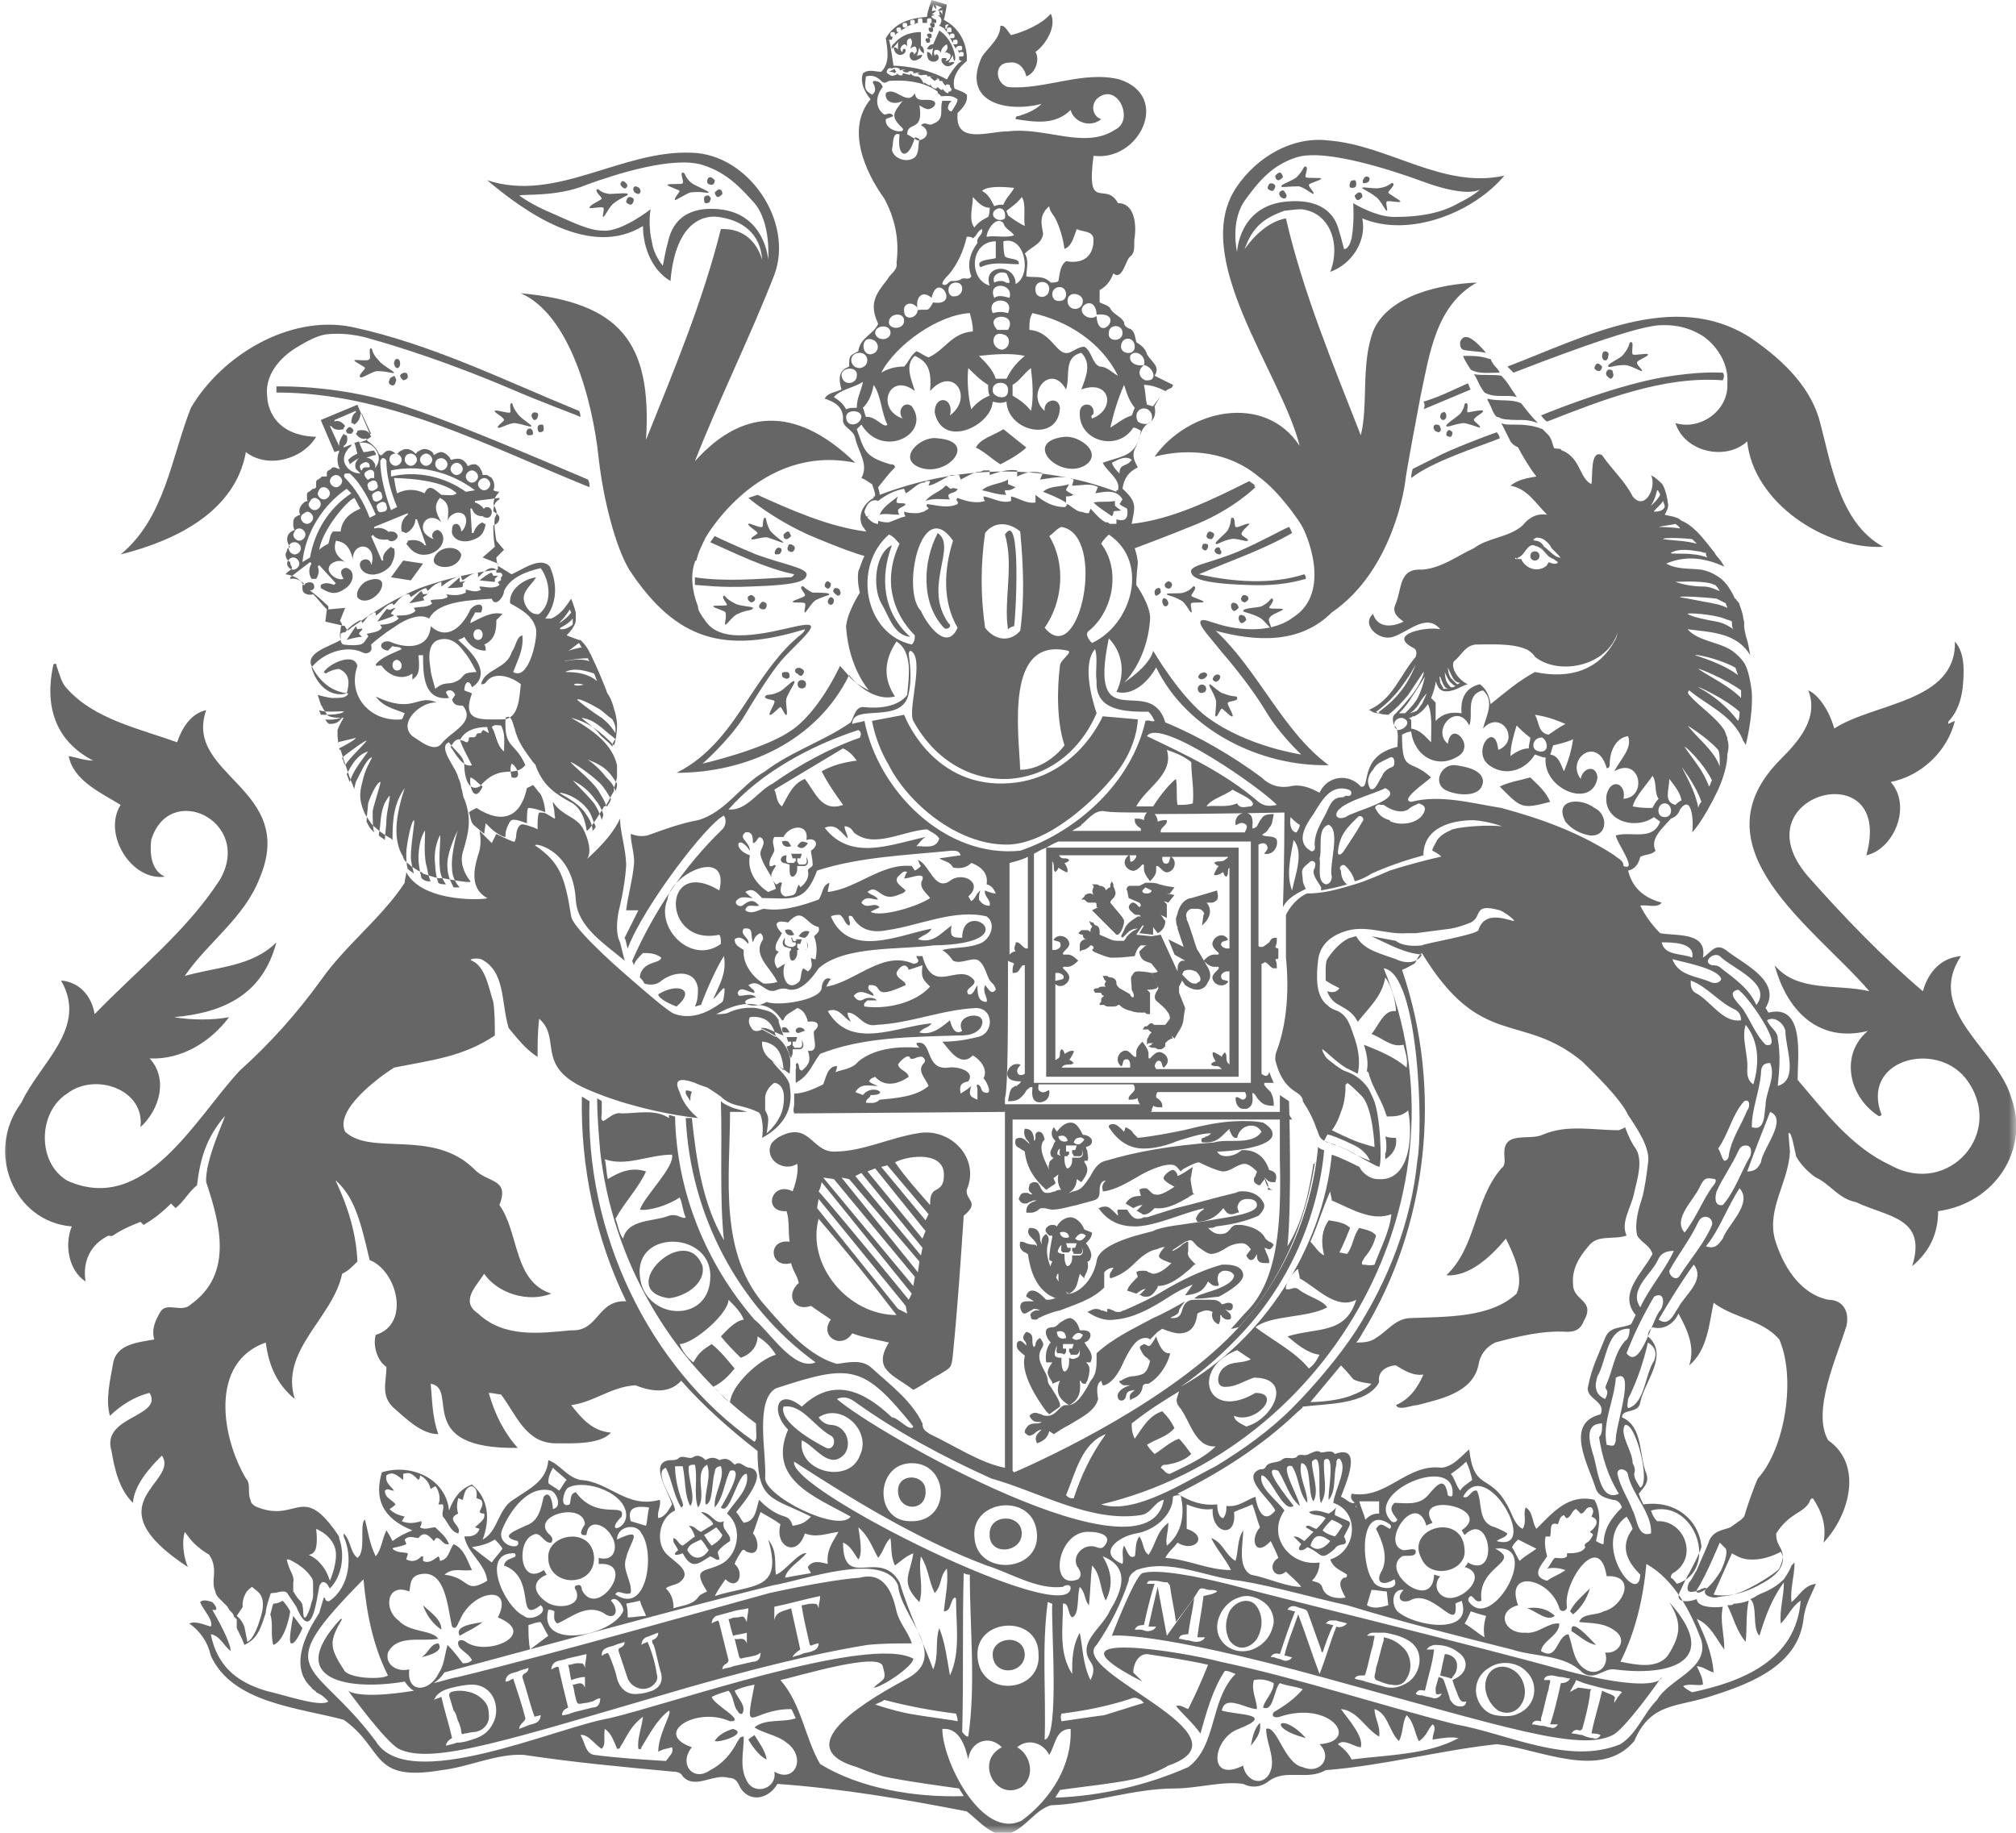 <svg xmlns="http://www.w3.org/2000/svg" xml:space="preserve" id="Layer_1" x="0" y="0" style="enable-background:new 0 0 132 120" version="1.1" viewBox="0 0 132 120"><style>.st2{fill:#666}</style><defs><filter id="Adobe_OpacityMaskFilter" width="132" height="120" x="0" y="0" filterUnits="userSpaceOnUse"><feColorMatrix values="1 0 0 0 0 0 1 0 0 0 0 0 1 0 0 0 0 0 1 0"/></filter></defs><mask id="mask0_598_72_00000147215862217397606070000001894281243243545746_" width="132" height="120" x="0" y="0" maskUnits="userSpaceOnUse"><path d="M132 0H0v120h132V0z" style="fill:#fff;filter:url(#Adobe_OpacityMaskFilter)"/></mask><g style="mask:url(#mask0_598_72_00000147215862217397606070000001894281243243545746_)"><path d="M23 28.4c.1-.1.2-.2.1-.3-.1-.1-.2-.2-.3-.1-.1.1-.2.2-.1.3 0 .1.2.1.3.1zm-3 9.8c-.1.1-.2.3 0 .4.1.1.3.1.5 0 .1-.1.1-.3 0-.4-.1-.1-.3-.1-.5 0zm9.4-1.1c.5-.1.8-.5.8-.8-.1-.3-.5-.5-1-.4-.5.1-.8.5-.8.8 0 .3.5.5 1 .4zM60.7 2.8c.1 0 .2 0 .2-.1s0-.2-.1-.2-.2 0-.2.1.1.2.1.2zm.3-1c.1 0 .2 0 .2-.1s0-.2-.1-.2-.2 0-.2.1.1.2.1.2zm-.2.7c.1 0 .2 0 .2-.1s0-.2-.1-.2-.2 0-.2.1.1.1.1.2zm.3.4c-.2 0-.3.1-.4.3.2.1.4 0 .4-.1l-.1.6c0-.1-.1-.3-.3-.3 0 .2 0 .3.1.5.1.1.3.2.5.1s.2-.3.1-.4c-.1-.1-.2 0-.2.1 0-.1-.1-.3 0-.4.1-.1.4 0 .4.2 0-.3.2-.5.4-.6.1.3 0 .4-.2.6.1-.1.2-.1.3 0 .1 0 .2.1.1.3 0 .1-.2.2-.3.2.1-.1.1-.2 0-.2h-.2c-.1.1-.1.3.2.5.2.1.4 0 .6-.2-.1-.1-.3 0-.4 0l.3-.5c0 .1 0 .3.1.4.1-.2 0-.5 0-.5s-.2-1-1-1.5l-.4.9zm-2.3-.2v.6c0-.1-.1-.2-.3-.2.1.3.1.4.4.5.3 0 .4-.2.4-.3 0-.1-.1-.1-.1-.1-.1 0-.1.1-.1.2-.1 0-.2-.2-.1-.3 0-.1.2-.2.2-.2.1 0 .2.1.2.2 0-.3-.1-.5.2-.6.2.2.1.4 0 .7.2-.2.4-.2.4 0 .1.2-.1.3-.2.4.1-.1 0-.2-.1-.2s-.2.2-.1.4.3.2.5.1.2-.1.3-.3c-.2 0-.4 0-.4.2l.2-.7c0 .1.1.3.3.4 0-.2 0-.4-.2-.5v-.9c-1.2 0-1.7.7-1.7.7s-.3.2-.2.4c.3-.3.4-.4.4-.5zm2.1-.6c.1 0 .2 0 .2-.1s0-.2-.1-.2-.2 0-.2.1.1.2.1.2zM22.2 40.8l.4-1-1.1.1-.1.8h.2l.6.1zm9.7-6.9c.2 0 .3-.2.3-.4s-.2-.3-.3-.3c-.2 0-.3.2-.3.4-.1.2.1.3.3.3zm-4.2 3-1.3-.2-.8 1.1 1.3.2.8-1.1zm-3.2 2.2c.4-.3.6-.7.5-1-.2-.3-.7-.2-1.1 0-.4.3-.6.7-.5 1 .2.3.7.3 1.1 0zm1.3-3.7c.2-.1.3-.3.2-.4-.1-.2-.3-.2-.5-.2-.2.1-.3.3-.2.4.1.2.3.3.5.2zM71 30.5c1.3-.8-.3-2-1.3-1.9-2.8.3-.4 2.8 1.3 1.9zm-10.8.1c1.8.7 3.9-1.7 1.2-1.9-1.1-.2-2.7 1.3-1.2 1.9zm7-1.3-1.5-1.2c-.6.4-1.5.6-1.8 1.2.6.3 1.1.8 1.6 1.1.8-.4 1.4-.8 1.7-1.1zm37.2 23.6c-.9-.7-2.7-.6-1.9.9.4.5 1 .8 1.6.9 1.2.1 1.2-1.4.3-1.8zm-9.1-2.8c-.9-.1-1.5 1.1-.7 1.6.7.4 2.5.6 2.5-.6-.1-.7-1.1-.9-1.8-1zm2.9 1.4c1.4 1.4 1.4 1.5 3.3 1-.3-.7-.8-1.1-1.3-1.6-.7.2-1.4.3-2 .6zm-66.6 54.7c-.4.1-1.9.2-1.5.9.5-.3 1-.5 1.5-.9zm-3.9-1.1c.2.6.6 1.2 1.2 1.6 0-.7-.7-1.1-1.2-1.6zm1 2.5c-.5 0-.7.7-1.1.9.5-.1 1.5-.4 1.1-.9zm74.2-.8c.5.3 1 .8 1.6.9-.3-.3-1.7-1.9-1.6-.9zm-.1-1.3.2.2c.5-.4.9-1 1.1-1.7-.5.5-1 .9-1.3 1.5zm-2.8-.2c.6.2 1.3.9 1.8.5-.5-.5-1.2-.6-1.8-.5zm-14.5 8.5c-1.6-1.8-2.7-.7 0 0zm-3.6.5c.3-.4.7-.8.6-1.5-.4.4-.5 1-.6 1.5zm3.7-.5zm-36.6.1c.4.7.9 1.2 1.2 1.3-.1-.6-.5-1.1-.8-1.6-.1.1-.2.1-.4.3zm-1-.7c-.4.1-1 .4-1.2.8.4.1 2.2-.5 1.2-.8zm-3.3-11.5c.6 1.1 1 .7 1.8.2.3.1.4.3.6.2 0-.2-.1-.3-.1-.5.2-.3.5-.5.8-.7.1-.5-.6-.7-.4-1.3-.6.3-.8-.6-1.5-.6.3.3.7.5.8.8-.3.2-.5.3-.8.5-.3-.1-.4-.4-.8-.4.2.2.3.4.4.7-.3.2-.5.4-.8.6-.3-.1-.3-.4-.6-.5-.1.3.2.5.3.8-.4.3-.2.4.3.2zm2.2-1.7c.2.2.3.4.4.5-.1.3-.4.5-.7.7-.2-.2-.3-.4-.5-.7.2-.1.5-.3.8-.5zm-1 .8c.2.2.3.4.5.7-.4.6-1 .7-1.4 0 .1-.4.5-.5.9-.7zm41.5-1.6c0-.1 0-.3.1-.5-.2.2-.3.3-.5.4-.4-.1-.8-.3-1.3-.1.3.3.7.1 1.1.4-.2.3-.4.5-.6.7-.2 0-.6-.4-.7-.1.2.1.3.2.5.3l-.6.6c-.3-.2-.4-.3-.7-.3l.5.5c-.4.5.1.5.4.2 1 .4.8 1 1.8.1.3-.5 1 0 .6-.8.6-1.2.6-.8-.6-1.4zm-1.6 2c.2-.6.5-.9 1.3-.3-.4.5-.9.7-1.3.3zm1.6-.6c-.3-.1-.6-.2-.8-.4.2-.3.4-.5.6-.7.2.1.5.2.7.4-.2.3-.3.5-.5.7zM35.9 102c0 1.9 3 2 3 0-.1-2.1-3.1-1.6-3 0zm2.8.2zm54.4-.1c.6 1.3 2.8.8 2.8-.5 0-2.7-4-1.6-2.8.5zM65.8 35c.6 2-.1 4.3.2 6.2.1-.1.3-.2.4-.2.1-.5.5-7.7-.6-6zm-1 65.4c-.1 1.5 2.1 1.3 2.1 0s-2.1-1.3-2.1 0zm-3.4-65.5c-1 1.9-1.1 4.6.4 6.2.2.2.6-.1.3-.3-1.7-2.4.6-5-.7-5.9zm3.6 73.5c.1 1.4 2.1 1.2 2.1-.1-.1-1.4-2.2-1.1-2.1.1zM43.8 85c1-.1 2.4-.9 2.2-2.1-1.1-3-5.8 1.6-2.2 2.1zm15 12.6c0 1.4 1.9 1.4 1.8 0 0-1.1-1.8-1.2-1.8 0zm-.4-61.9c-1.1.5-1.3 2.7-.7 3.8.5.8.8 2.1 1.9 2.2-1.8-1.6-2-3.9-1.2-6zm-6.2 40.5c.1.5-.1 1.3-.3 1.8-1.4-.7-2 1.4-.4 1.3.2.6.1 1.3.2 2-1.5-.2-1.3 1.8.1 1.4.1.5.4.8.5 1.3-.9.8-.3 1.9.8 1.5.4.3.9.6 1.3.9-.8 1.1.7 2 1.4.9.8.3 1.6.4 2.4.6-1.1 1.8.3 2.1 1.6 3.1.6-.3 1.1-.7 1.7-1 .8-.5.8-.4.9-1.4.3-3 .5-6 .7-9 1.1-.9.1-1 .2-1.7.9-2.1-1.1-4.1-3.2-3.7-1.9.3-3.6 1.2-5.5 1.2-1.5 0-1.6-2.1-3.7-.9-.5.4-.4.4-.5.7-.1.9 1 1.5 1.8 1zm9.6.8c0 .4-.1.7-.5.9-.4.2-.4.6-.4 1-.8-.9-1.6-1.8-2.3-2.8 1-.5 3.3-.7 3.2.9zm-3.7-.7 2.7 3.2-.2.4-2.9-3.5.4-.1zm-.8.2 3.3 4.1-.2.5-3.6-4.4.5-.2zm-.9.3 4 4.9-.1.5L56 77l.4-.2zm-.8.4 4.6 5.4-.1.7-5-6.2.5.1zm-1 0 5.3 6.4-.1.6-5.9-7.1.7.1zm-.8.2 5.9 7.3-.2.4s-3.9-4.8-5.9-7.1c.1-.1.2-.6.2-.6zm-.2 1.1 5.7 7 .1.5-.6-.3-5.3-6.6.1-.6zm0 1.3c1.8 2.1 3.5 4.2 5.1 6.3-3.2 0-5.9-3.3-5.1-6.3zm12.3-24.5c2.7 0 5.8-2.9 7.2-4.7 1.4-1.8 1.4-3.5 1.4-3.5l-2.3-.2s-1.8 4.3-6.5 4.4c-4.8.1-6.5-4.5-6.5-4.5l-2.1.4s.2 1.4 1.1 2.9c1.2 2.4 4.4 5.2 7.7 5.2zm-22.8 9.8c0 .3.9.7 1.2.8 1.3-1.1.1-1.6-1.2-.8zm1.8 6.5c.1.2.2.3.3.5 0-.2 0-.4.1-.6-.1-.1-.3-.1-.4-.1v.2zm-27 33.4c-.1.2-.1.4-.2.7.2.6 0 1.4.2 2 .8-.3 1.1-2.1 1.1-2.2-.1-.2-.3-.5-.5-.7-.1.1-.4.2-.6.2zm81.4-79c0-.1-.1-.1-.1-.2-.2-.2-.4-.7-.9-1.2-.5-.1-1.2 0-1.8-.1.2.2.3.7.7 1.2.7.4 1.5.1 2.1.3zm.4 1.5c.4 0 .7.1 1 .2-.4-.4-.8-.9-1.1-1.3-.7-.3-1.5-.1-2.2-.3v.1c.3.5.3.8.6 1.1.1 0 .1 0 .3.1.3.1 1 .1 1.4.1zm-.8 1.4c.4.6 1.3.5 1.9.5h1c-.2-.3-.1-.5-.4-.9l-.4-.4c-.7-.3-1.4-.3-2.1-.3-.2 0-.4 0-.6-.1l.6 1.2zm-8.2 46.6v.4c.5-.3.8-.8.7-1.4-.2 0-.5 0-.7-.1.1.3.1 1.1 0 1.1zm22.4 29.6c.4.8.6 1.7 1.2 2.4.1-.9 0-1.8.2-2.7-.3.1-.6.2-1 .2 0 .1-.2.1-.4.1zM98 24.1c-.1-.1-.3-.3-.4-.6h-.1c-.5-.2-1.1-.2-1.7-.2.1.3.3.6.5.9.5.3 1.2.2 1.9.2-.1-.2-.2-.3-.2-.3zm-2.4-1.7c0 .2 0 .4.2.5.4.1 1 .1 1.5.2-.6-.7-1.4-1.5-1.7-.7zm4.9 14.3c.4 0 .4-.6 0-.6s-.4.6 0 .6zm-70.5 76c.1.2.2.5.2.7 0 .1.1.2.2.1.2 0 .4-.1.7-.1.6-.1 1-.6.9-1.2 0-.5-.2-.8-.6-1.1-.5-.4-1.4-.5-1.9-.3 0 0-.1.1-.1.2.1.3.2.7.3 1 .2.2.2.5.3.7zm60.6-5.5v.2c-.2.6-.3 1.2-.5 1.8 0 .2-.1.4-.1.6 0 0 0 .1.1.2.3.1.7.3 1 .3.4.1.8 0 1-.4.4-.6.3-1.5-.2-2-.4-.4-.8-.6-1.3-.7zm8.4 2.1c-.7-.4-1.5-.1-1.7.7-.2.7.2 1.6.8 2 .6.3 1.2.1 1.5-.4.5-.7.2-1.9-.6-2.3zm-3.6-.3c0-.4-.4-.7-.8-.7-.1.4-.2.9-.3 1.4.3.1.5.1.7.2 0 0 .1 0 .1-.1.3-.3.3-.6.3-.8zm-14.9-3.5c-.3.7-.3 1.3 0 1.9.5.7 1.3.6 1.8-.1.4-.7.4-1.5 0-2.1-.4-.6-1.3-.5-1.8.3zm28.4 4.4z" class="st2"/><path d="M102.2 109.3c-6.2-1.7-18.1-4.6-20.7-5.3-3-.8-5.7-1.3-6.7-1-.5.2-2 4.1-2 4.1s2.5-.4 14.1 2.8c11.7 3.2 16.5 4.8 18.7 3.7.8-.4 3-3.5 3.2-3.8 0 .3-1 1-6.6-.5zm-23.4-4.8c-.1.9-.3 1.8-.4 2.7h.5c-.1.2-.3.3-.6.3-.2 0-.4-.1-.5-.1-.2 0-.4-.1-.6-.1 0-.2.2-.3.6-.3.1-.8.3-1.6.4-2.4l-1.8 2.5-.6-3.2c-.2.8-.4 1.7-.6 2.6h.5c-.1.2-.3.3-.6.3-.1 0-.3-.1-.4-.1h-.4c.1-.2.2-.3.6-.3.2-.9.4-1.8.7-2.7h-.5c0-.1.1-.2.2-.2h.4c.2 0 .4.1.7.1.1 0 .1.1.2.2.1.8.3 1.6.4 2.4.2-.3.4-.5.6-.8.3-.4.6-.8.9-1.3.1-.1.1-.1.2-.1.2 0 .3.1.5.1s.4 0 .5.1c-.3.2-.5.2-.9.3zM82 108c-.8.3-1.7 0-2.1-.7-.6-1 .2-2.4 1.2-2.7.5-.2 1-.1 1.5.2.5.3.8.8.8 1.4-.1.8-.6 1.5-1.4 1.8zm5.5-1.5c-.4 1-.7 2.1-1.1 3.1-.5-1.3-.9-2.6-1.4-3.9-.3.9-.7 1.8-.9 2.7.2 0 .3.1.5.1-.1.2-.4.3-.6.2-.2-.1-.4-.1-.6-.2h-.2c.1-.2.3-.3.6-.2.3-.9.6-1.8 1-2.8-.2 0-.3-.1-.5-.1.1-.2.3-.3.6-.2.2.1.4.1.6.2l.1.1c.3.8.6 1.7.9 2.5 0 .1 0 .1.1.2.2-.6.4-1.2.7-1.8-.2 0-.3-.1-.5-.1.1-.1.2-.2.3-.2h.4c.2.1.5.1.7.2-.2.2-.5.3-.7.2zm4.6 3.7c-.5.3-1 .4-1.6.2-.4-.1-.7-.2-1.1-.3-.2-.1-.5-.1-.7-.2.1-.2.3-.2.5-.2.1 0 .2 0 .2-.1.2-.6.3-1.3.5-1.9 0-.2.1-.4.1-.6h-.5c.1-.1.2-.2.4-.2h.8c.5.1 1 .2 1.5.5 1.2.7.8 2.3-.1 2.8zm3.1 1.4c-.1-.1-.3-.3-.3-.5l-.3-.9c-.1-.3-.1-.3-.4-.4l-.2.7v.1c0 .3 0 .4.3.3h.1c-.1.2-.3.3-.5.3-.3-.1-.5-.1-.8-.2-.1 0-.3 0-.4-.1.1-.2.2-.3.6-.2.2-.9.5-1.8.6-2.7h-.5l.2-.2c.1 0 .2-.1.3-.1.6 0 1.1.1 1.6.5.6.4.6 1.1.1 1.5-.1.1-.3.2-.5.3.1.4.3.8.4 1.1.1.2.2.4.5.3 0 .4-.5.4-.8.2zm4.2.6c-.4.2-.9.2-1.5.1-.5-.1-1-.5-1.2-1.2-.2-.7.1-1.5.8-1.9.7-.5 1.8-.4 2.4.2.9.8.7 2.3-.5 2.8zm2.8-2c-.2.9-.4 1.8-.7 2.7h.5c-.1.2-.3.3-.5.2-.2 0-.3-.1-.5-.1s-.5-.1-.7-.1c.1-.2.2-.3.6-.2v-.2c.2-.6.3-1.3.5-1.9 0-.2.1-.4.1-.5 0-.1 0-.1-.1-.1h-.3c0-.2.2-.3.5-.3.2 0 .4.1.6.1.2 0 .4.1.6.1-.1.2-.3.3-.6.3zm3.5 1.3s-.1 0 0 0v-.2c.1-.2 0-.2-.1-.3-.2-.1-.5-.2-.7-.3-.2.9-.5 1.8-.7 2.8.2 0 .4 0 .6.1-.1.2-.3.3-.5.2-.2 0-.5-.1-.7-.2-.2 0-.4-.1-.7-.1.1-.2.3-.3.5-.2.1 0 .1 0 .2-.1.2-.7.4-1.5.5-2.2 0-.1 0-.3.1-.4-.3 0-.6-.1-.9-.1 0 0-.1.1-.2.1-.1.1-.2.1-.3.2.1-.3.3-.5.4-.8.2.1.3.1.5.2.7.2 1.4.4 2.1.5.1 0 .3 0 .4.1-.2.2-.4.5-.5.7zm-35.9-79c.2 0 .3 0 .5-.1-.2-.1-.4-.2-.5-.3 0-.1.1-.2.2-.4-.6.2-1.3.1-1.7.5.5.2 1 .4 1.5.7v-.4zm-10.9 1.2c-.1-.1-.1-.2-.1-.3.1-.2.4-.2.5-.4-.2-.1-.4 0-.6-.1 0-.1 0-.2.1-.4-.5.4-1 .7-1.2 1.2.4-.1.7 0 1.3 0zm3.3-1c-.1-.1-.1-.2-.1-.3.2-.2.5-.1.6-.4-.2 0-.3-.1-.4 0-.2 0-.2-.2-.4-.2-.3.4-.9.5-1.3 1 .5-.2 1.1-.1 1.6-.1zm3.6-.6c.3 0 .4 0 .7-.2l-.5-.2v-.3c-.5.3-1.3.3-1.7.7.5.1 1 .3 1.6.3-.1-.1-.1-.2-.1-.3zm7.1 1.4c.2-.1.3 0 .5-.1-.2-.1-.3-.2-.4-.3v-.3c-.5.1-.9 0-1.4.1.4.4.8.6 1.2.9.1-.1.1-.2.1-.3zm-42.8 4.6v-.3l-.8.7s1 0 1-.1v-.2l.2-.2c-.1.1-.4.1-.4.1zm-6.7 3.1-.1-.2-.6.9s.6-.2 1-.2l-.2-.2c0-.1.3-.3.2-.3.1-.1-.2 0-.3 0zm2.2-1.3c-.1.1-.3-.1-.3 0-.1.1-.6.8-.6.8s.7-.2 1.1-.4c-.1-.1-.2-.1-.2-.1 0-.1.3-.4.3-.4-.1 0-.3.1-.3.1zm2.1-1-.1-.2c-.1 0-.8.8-.8.8l1-.2s-.1-.1-.1-.2c.2-.1.4-.3.4-.3 0 .1-.3.1-.4.1zm3.7-.9s.9.1 1 .1v-.2l.2-.2h-.3l-.1-.2c-.2 0-.8.5-.8.5zM61.2 5.3c.1-.1.2-.1.2-.1l-.1-.1V5h-.4c0 .1.3.3.3.3zm-2.6-.5c0-.1 0-.1 0 0 0-.1.1-.1.1-.1l-.1-.1v-.1l-.4.2c.1 0 .3 0 .4.1zm.9-.1h.2-.2v-.2l-.4.1c0 .1.3.2.4.1 0 .1 0 0 0 0zm.9.2h.2c-.1 0-.2-.1-.2 0 0-.1.1-.2.1-.2l-.4.1c-.1 0 .2.2.3.1 0 .1 0 0 0 0zm1.5.7s.1-.1 0 0c.1-.1.2-.1.2-.1l-.1-.1v-.1h-.3c0 .1.2.3.2.3zm-9.2 61.9c-.1-.3-.6-.3-.6 0 .1.3.4 0 .6 0zm0-5.3h-.4c0-.1-.1-.1-.1-.2v-.2h.2l.1-.3h-.4s.1.1 0 .1c-.1.1-.3-.1-.2-.2h-.1l.1.3h.2v.2c-.1 0-.1.1-.2.1s-.3 0-.4-.1c-.2-.1-.1-.3-.1-.5-.2.2-.2.5 0 .6.1 0 .3.1.4.1 0 .1 0 .1-.1.2 0 .3 0 .6.2.6.1 0 .3-.2.3-.5v-.2h.5c.3-.1.2-.4.1-.6.1.3.1.6-.1.6zm-.8 6.7v-.2h.5c.3-.1.2-.4.1-.6 0 .2.1.4-.1.5H52c0-.1-.1-.1-.1-.2v-.2h.2l.1-.3h-.7l.1.3h.2v.2c-.1 0-.1.1-.2.1h-.1c.1.3.2.6.3.8 0-.1.1-.2.1-.4zm-.3-7.7c.2.1.4 0 .4 0s-.1-.2-.2-.3c-.2-.1-.4 0-.4 0s0 .2.2.3zm.1 6.4s-.1-.2-.2-.3c-.2-.1-.3 0-.3 0s0 .3.1.3h.4zm.9-6.6c-.2.1-.3.3-.3.3s.2.1.4.1c.2-.1.3-.4.3-.4s-.2-.1-.4 0zm-1.3-4.5c.1 0 .3.1.4.1v.2c0 .3 0 .6.2.6.1 0 .3-.2.3-.5v-.2h.5c.3-.1.2-.4.1-.6 0 .2.1.4-.1.5h-.4c0-.1-.1-.1-.1-.2v-.2h.2l.1-.3h-.7l.1.3h.2v.2c-.1 0-.1.1-.1.1h-.4c-.2-.1-.1-.3-.1-.5-.4 0-.5.4-.2.5zm.1-1.1c.2.1.4 0 .4 0s-.1-.2-.2-.3c-.2-.1-.4 0-.4 0s0 .2.2.3zm1.2.1c.2-.1.3-.3.3-.3s-.2-.1-.4-.1c-.2.1-.3.3-.3.3s.2.2.4.1zm30.5 21.1c-.3-.9-.9-1.3-1.7-1.3h-.1c-.2.2-.6.4-1 .4-.3 0-.5-.1-.6-.3.6 0 3.3-.2 3.6-1 .1-.3-.1-.6-.6-.9-.5-.1-.9-.1-1.4-.1-1.3 0-2.6.3-3.8.6-1 .2-2 .4-3 .5l-.3-.3c-.1-.2-.3-.3-.5-.4l-.1.3-.1-.1c-.2-.2-.4-.4-.6-.4-.1 0-.2 0-.3.1v.1c.6.9 1.3 1.4 2.3 1.4.7 0 1.5-.2 2.2-.5.7-.2 1.5-.5 2.2-.5-.1.1-.2.2-.3.2-.1 0-.1.1-.2.1s-.2.1-.1.3h.3c.6 0 .9-.3 1.3-.7l.2-.2v.1c.1.2.2.5.4.5h.1c.1-.5.5-.8.9-.8.3 0 .5.1.7.4-.4.6-1.2.6-2 .6-.4 0-.8 0-1.1.1-2.8.2-5.1.6-7.1 1.2-.5.1-.8.6-1 1-.3.4-.5.9-1.1 1-.1 0-.2.1-.3.1-.1 0-.2 0-.2-.1-.1-.1-.2-.1-.3-.1-.1 0-.3 0-.4.1-.1 0-.3.1-.4.1h-.2c-.2 0-.3-.2-.4-.4 0-.1-.1-.1-.1-.2-.1-.1-.2-.1-.3-.1-.1 0-.3.1-.3.2s-.1.2 0 .4l.1.1.1.1c-.1 0-.2 0-.3-.1h-.2c-.2 0-.3.1-.4.4.1.2.2.3.4.3.1 0 .2 0 .3-.1.1 0 .2-.1.3-.1h.2c-.3.1-.7.2-.7.7v.1h.3c.2 0 .4-.1.5-.2.1-.1.2-.1.3-.1.2 0 .4.1.6.1.5 0 1.1-.2 1.6-.3.4-.1.7-.2 1.1-.3.4-.1.4-.4.4-.7 0-.3.1-.6.4-.6-.1.1-.3.3-.2.6v.1h.1c.7-.1 1.4-.5 2.1-.9.8-.5 2-1 2.5-.8.2.1.4.4.4.4l.1-.1c.1-.1.9-.5 1.1-.5 0 0 1.2.6 1.6.6.3 0 .6-.2.8-.3.2-.1.4-.2.6-.2.2 0 .5.2.8.5 0 .1-.1.2-.1.3-.1.1-.1.2-.1.3 0 .1.1.2.3.3h.1l.3-.4c.1.3.2.7.6.7H83c.1-.3 0-.4-.1-.6 0-.1-.1-.1-.1-.2.2.2.3.3.5.3h.2c.2-.6-.1-.7-.4-.8zm0 4.7c-.1-.1-.2-.1-.3-.3-.3-.5-.9-.7-1.5-.8H81c-.2 0-.3.1-.4.2-.2.3-.4.4-.7.4-.3 0-.5-.1-.8-.4.2 0 .4 0 .5-.1.9-.1 1.9-.3 2.8-.7.3-.3.5-.6.3-.9-.2-.4-.7-.7-1.3-.7-.2 0-.3 0-.5.1-1.3.3-2.6.7-3.9 1-.6.2-1.3.4-1.9.6h-.2c-.2.1-.3.1-.4.1-.2 0-.4-.1-.7-.6h-.6c-.1.1 0 .2 0 .3v.1l-.2-.2c-.2-.2-.4-.4-.6-.4-.1 0-.3 0-.4.1h-.1l.1.1c.6.8 1.4 1.1 2.3 1.1.9 0 2-.4 2.9-.7.6-.2 1.2-.4 1.7-.5 0 0-.1 0-.1.1-.2.1-.4.3-.5.6l.1.2h.1c.8-.1 1.2-.4 1.6-.9.2.3.3.4.5.4.1 0 .2 0 .4-.1h.1v-.1c-.1-.2-.1-.3 0-.5s.3-.3.6-.3.6.1.6.4c0 .6-2 .8-3.7 1.1-1.3.2-2.5.3-3.1.6-.2.1-3.6.7-3.7 2-.2 1-.9 1.9-1.7 2.1H70c-.3 0-.5.1-.7.2-.2.1-.4.2-.7.2h-.1l-.1-.1c-.2-.2-.5-.5-.8-.5-.2 0-.3.1-.4.3v.1l.5.3h-.4c-.2 0-.5 0-.5.4.1.4.2.4.3.4.1 0 .2-.1.4-.2.1 0 .1-.1.2-.1s.2 0 .4.1h-.3c-.3.1-.4.3-.3.4 0 .2.1.2.3.2.1 0 .1 0 .2-.1.4-.2.9-.4 1.4-.5 1-.4 2.1-.7 2.9-1.5v-1l.1-.1c.1-.1.3-.2.5-.2 0 .1-.1.1-.1.2-.1.1-.2.3-.1.5.7-.2 1.2-.6 1.6-1 .4-.4.9-.8 1.4-.9.1 0 .2-.1.3-.1.2-.1.3 0 .5 0l.2.2.9-.6.3-.1c.2 0 .2.1.5.4.4.3.7.5.9.5.3 0 .7-.2 1-.4.3-.2.7-.3 1-.3.2 0 .4.1.6.4l-.3.4c.1.2.2.3.3.3.2 0 .3-.2.4-.4v.1c0 .3.1.5.5.5h.3v-.1c0-.2-.1-.4-.2-.6 0-.1-.1-.2-.1-.3.1 0 .2.1.3.1.1 0 .2-.1.3-.3-.1-.1-.2-.2-.3-.2z" class="st2"/><path d="m73.8 84.5.6.2c.4-.3.5-.3.6-.3l-.4.4h.1c.1.1.2.1.4.1.3 0 .5-.3.7-.6v-.1c.8 0 1.5-.6 2.1-1.1l.3-.3h.1l-.1-.1c-.3-.3-.5-.5-.4-.8v-.6h-.1c-.1.1-.2.1-.3.2-.2.2-.4.3-.6.4-.1-.1-.3-.3-.4-.3-.2 0-.6.6-.5.7.1.2.8.4.8.4-.5.5-.9.7-1.2.7-.1 0-.2-.1-.3-.1-.1-.1-.2-.1-.4-.1-.1 0-.3 0-.4.1l.1.3c-.4.4-.6.6-.7.9zm-.1-5.7.5.3c.4-.2.5-.2.6-.2l-.4.4h.1c.1.1.2.1.3.2.3.1.6-.2.8-.4.8.1 1.5-.3 2.2-.7.1-.1.2-.1.3-.2h.1l-.1-.1c-.1-.6-.2-.9-.1-1.1 0-.1.1-.6.1-.6s-.7.5-1 .6c0-.2-.2-.4-.3-.4-.2 0-.7.4-.6.6.1.2.7.5.7.5-.6.4-1 .6-1.3.5-.1 0-.2-.1-.3-.2-.1-.1-.2-.2-.3-.2-.1 0-.3 0-.4.1l.1.4c-.6 0-.8.2-1 .5zm-6.8 2.5h-.1c-.1.4.1.6.3.7.1 0 .1.1.2.1.1.6.3 2 1.4 2.7l.4.2.8-.3c-.4-.5-1.6-2-1.3-3.2.1-.3.1-.5-.1-.7-.2.1-.3.3-.3.5v.2c0-.1-.1-.2-.1-.4 0-.3-.1-.7-.6-.7h-.1c-.2.3 0 .5.2.7.1.1.3.3.3.5l-.1-.1c-.6 0-.7-.2-.9-.2zm-.1-6.1c.1.1.2.1.3.2.1 1 .6 1.8 1.4 2.5l.6-.4v-.1l-.3-.6c-.4-.8-.9-1.7-.4-2.2-.1-.4-.2-.5-.4-.5-.1 0-.2.1-.2.2v.2c0 .1 0 .1-.1.2 0-.4-.1-.8-.6-.8-.1.3 0 .5.1.7.1.1.2.2.2.3l-.1-.1c-.1-.1-.3-.3-.5-.3-.1 0-.2 0-.3.1-.1.4.1.5.3.6zm13.9 10.2c-.1-.1-.2-.1-.3-.1-.1 0-.3.1-.4.1-.2-.3-.5-.3-.8-.3h-1c-.5 0-.7.3-.8.7-.1.3-.2.5-.6.5h-.2c.1 0 .1-.1.2-.1.2-.1.4-.2.4-.4 0-.1.4-.6.4-.6-.5.3-1.6.9-2.1 1.1-1.3.7-2.6 1.3-3.7 2.3v.3c0 .5 0 1-.3 1.4-.1.1-.2.3-.3.5-.3.5-.7 1.2-1.3 1.2h-.1c-.2 0-.3.1-.5.3l-.1.1c-.2.2-.4.3-.6.3-.1 0-.3 0-.4-.1-.1 0-.3-.1-.4-.1-.2 0-.3.1-.4.2.2.4.4.4.6.4h.2c-.1.1-.3.1-.4.1-.3 0-.5.1-.6.3-.1.1-.1.2-.1.3.1.1.2.2.3.2.1 0 .3-.1.4-.2.1-.1.3-.2.4-.2l-.1.1c-.2.2-.4.4-.2.8.3-.1.7-.3.8-.8l.3.2c.3-.2.6-.4 1-.6.8-.5 1.7-.9 1.9-1.7-.1-.6-.1-1 .2-1.2l.1.3h.1c.6-.2 1-.9 1.3-1.6.4-.8.8-1.5 1.4-1.5.1 0 .2 0 .3.1l.5-.5.3-.2s.7.3 1.1.3c.7 0 1.1-.4 1.2-1.3.2-.1.4-.2.6-.2.1 0 .2 0 .4.1-.1.2 0 .5.1.6.1.1.2.2.3.2.1-.2.1-.3.1-.5v-.1c.1 0 .1.1.1.1.1.1.2.2.4.2s.2-.1.2-.2c0-.2-.2-.3-.4-.5.3.2.6.1.5-.3z" class="st2"/><path d="M75.7 87.5s-.2.4-.4.6c-.1.1-.3-.1-.4-.1-.1.1-.4.1-.2.4.1.2.2.4.4.5l.2.2c-.2.9-.5.9-1 1-.3 0-.6.1-.9.3h-.1v.1c.1.1.2.2.3.2h.4c-.7.2-.9.6-.8.8 0 .1.1.2.2.2s.2 0 .3-.2c.1-.4.1-.4.6-.5l-.1.1c-.1.1-.3.2-.2.5v.1l.1-.1c.3-.1.6-.3.7-.7 0-.2.1-.3.3-.3h.1c.7-.4 1.2-1.2 1.4-1.9v-.1h-.1c-.5 0-.8-1.1-.8-1.1zm-7.2 4.9.2.2.7-.5c.1-.3-.5-1.1-.6-1.3-.1-.1-.2-.3-.2-.4 0-.3-.2-.6-.3-.8-.2-.4-.4-.8-.1-1.3.2-.3.1-.4-.1-.7-.2.1-.3.3-.3.4 0 .1 0 .1-.1.2-.1-.1-.1-.3-.1-.4 0-.3 0-.5-.4-.6-.3.3-.2.5-.1.6.1.1.1.2.1.3l-.1-.1c-.1-.1-.2-.2-.3-.2-.1 0-.1 0-.2.1-.1.4.1.5.3.7.1.1.2.1.2.2-.3 1.1.8 2.8 1.4 3.6zm11.7-9.6H80c-1.4.4-2.6 1-3.8 1.7-.8.5-1.7.9-2.6 1.3-.1 0-.2.1-.3.1-.2 0-.3 0-.4-.1-.1 0-.2-.1-.3-.1h-.1v.2c-.1 0-.2-.1-.4-.1-.1-.1-.3-.1-.4-.1-.1 0-.3.1-.5.2h-.1.1c.6.4 1.2.6 1.8.5 1.2-.1 2.3-.7 3.4-1.4.6-.4 1.2-.7 1.7-.9l-.5.7h.1c.8-.1 1.1-.3 1.4-.9.1.1.3.3.5.3.1 0 .2 0 .2-.1-.1-.3-.1-.5 0-.7.1-.1.2-.2.4-.2.3 0 .5.1.6.3 0 .1 0 .6-1.7 1.1l-.6.2-.3.2c.2.1 1.4-.1 1.6-.1 0 0 1.6-.8 1.6-1.4 0-.2-.1-.7-1.2-.7zm-11.5-6.6c-.1.2 0 .5.1.7 0 .1.1.1.1.2v.1l.4-.3c-.1.4 0 1 .5 1.3.5-.2.7-.6.7-1l.3.2c.3-.4.6-.8.2-1.3V76h.2c.1-.2 0-.4 0-.6 0-.1-.1-.2-.1-.3.4-.1.4-.3.4-.4 0-.2-.3-.4-.6-.4-.3-.6-.5-.8-.8-.8-.3 0-.6.2-.9.6l-.2-.3c-.2.3-.2.6.1.9 0 .1-.1.1-.1.2-.1.3-.3.5-.2.7 0 .1.1.2.2.2-.2.2-.3.2-.3.4zm1.9-1.7c.2-.1.4.1.4.1s-.1.2-.3.3-.4-.1-.4-.1.1-.3.3-.3zm-.9-.1c.2.1.2.3.2.3s-.2.1-.4 0-.2-.3-.2-.3.3-.1.4 0zm-.3.8c0 .2-.1.4.1.5h.4c0-.1.1-.1.1-.1v-.2h-.2V75h.7l-.1.3h-.2v.2s.1.1.1.2h.4c.2 0 .2-.3.1-.5.1.2.2.5-.1.6h-.5v.2c0 .3-.2.5-.3.5-.1 0-.2-.3-.2-.6v-.2c-.1 0-.3 0-.4-.1-.1.1-.1-.3.1-.4zm-.7 7.3.2.1c-.2.4-.3.9.1 1.1.1 0 .2-.1.2-.2s.1-.1.1-.1c0 .8 0 .9.7 1.3.4-.2.5-.5.6-.9 0-.1.1-.3.1-.4l.3.3v-.1c.2-.4.3-.6.2-1 .1 0 .2-.1.2-.2.2-.3-.2-.9-.3-1l.1-.1c.1-.1.3-.3.3-.6l-.5-.2c-.2-.5-.6-.8-.9-.8-.3 0-.7.2-.9.6-.1-.1-.2-.1-.3-.1-.2 0-.3.1-.4.2-.1.2 0 .3.2.5h.1c.1 0 .1 0 .1.1-.1.5-.2 1-.2 1.5zm2-1.7c.2-.1.4.1.4.1s-.1.2-.3.3c-.2.1-.4-.1-.4-.1s.1-.2.3-.3zm-.9-.1c.2.1.2.3.2.3s-.2.1-.4 0-.2-.3-.2-.3.2-.1.4 0zm-.3.8c0 .2-.1.4.1.5h.4c0-.1.1-.1.1-.1v-.2h-.2l-.1-.3h.7l-.1.3h-.2v.2s.1.1.1.2h.4c.2 0 .2-.3.1-.5.1.2.2.5-.1.6h-.5v.2c0 .3-.2.5-.3.5-.1 0-.2-.3-.2-.6v-.2c-.1 0-.3 0-.4-.1-.1 0 0-.3.2-.5z" class="st2"/><path d="M68.5 89.2h.4c-.4.6-.4.7 0 1.3v.1l.5-.2c-.3.7-.1 1.2.6 1.6.6-.3.8-.8.7-1.6 0 0 .1 0 .1.1.1.1.1.1.2.1h.1s0-.1.1-.2c.1-.4.3-.9-.1-1.2h.3c.2-.4 0-.7-.2-1-.1-.1-.1-.2-.2-.3.3-.1.4-.3.4-.5s-.2-.3-.5-.3h-.2c-.1-.4-.3-.7-.6-.8-.3 0-.5.2-.7.3-.2.2-.3.3-.5.3s-.4.1-.4.2c-.1.2.1.6.3.8-.2.2-.4.7-.3 1.3zm2-1.9c.2-.1.4.1.4.1s-.1.3-.3.3c-.2.1-.4-.1-.4-.1s.1-.2.3-.3zm-.9-.1c.2.1.2.4.2.4s-.2.1-.4 0-.2-.4-.2-.4.2-.1.4 0zm-.4.9c0 .2-.1.5.1.5.1 0 .3 0 .4.1 0-.1.1-.1.1-.2v-.2h-.2V88h.7l-.1.3H70v.2s.1.1.1.2h.4c.2-.1.2-.3.1-.5.1.2.2.6-.1.7-.2.1-.3.1-.5 0v.3c0 .4-.2.6-.3.6-.1 0-.2-.3-.2-.7v-.2c-.1 0-.3 0-.4-.1-.1-.1 0-.5.1-.7zm6.1-21.7V65l-.2-.2c.1 0 .7 0 .7-.2 0-.1-.4-.9-.4-.9s-.5-.1-.8-.1h-.1c-.3 0-.3.2-.4.3-.1.1 0 .5 0 .9.1.2.2.4.1.5-.1 0-.2-.1-.2-.2l-.7-.4-.1-.1s-.1-.1-.1-.2 0-.3-.3-.4c-.1 0-.2 0-.3-.1h-.3l.1.2s0 .1.1.1v.1c-.1.1-.1.2 0 .3h-.2c-.1 0-.2 0-.3.1-.1 0-.2 0-.3.1l.1.2h.4c0 .1.1.2.2.2-.1.1-.2.1-.2.3v.1l-.1.1v.1h.3c.1.1.2.1.3.1h.3c.1 0 .2 0 .3-.1h.1c.1.1.3.3.8.4.2.1.5.1.9.1 0 .1.2.1.3.1zm-4.4-7.5s.1 0 0 0c.1 0 .1 0 0 0h.1c.1.1.2.2.3.2h.4c.1 0 .1.1.1.2v.1h.1l-.4.2 1.5 1.5.1.1h.1c.2-.1.4-.6.4-.9 0-.2-.6-.8-.9-1.2 0-.1.1-.2.2-.3.1-.1.2-.3.1-.5 0-.1-.1-.2-.1-.3v-.1l-.1-.2-.1.2v.2c-.1 0-.2.1-.3.2 0-.1-.1-.3-.4-.3-.1-.1-.2-.1-.3-.1h-.2l.1.1v.1c-.1.2-.1.3 0 .5 0 0-.1-.1-.2-.1h-.1c-.1 0-.3.1-.3.2l-.1.1-.1.1h.1z" class="st2"/><path d="M70.7 62.3s0-.1 0 0c0-.1 0-.1 0 0 .1-.1.1-.1 0 0 .1-.1.2-.1.2-.1.1 0 .3-.1.4-.2l.1-.1c.1 0 .1 0 .2.1v.1l-.1.1.1.1s.6.3 1.1.4h.3c.6 0 1.2-.1 1.3-.1 0 0 .1-.5.4-.7h.4c-.1 0-.2.1-.3.2l-.2.2c0 .2.1.4.2.5.2.2.5.2.6.3l.4.5c0 .1-.4.1-.4.1l.4.9s.1.1 0 .2c-.2.3-.3.6 0 .8.2.2.5.4.6.6.2.2.2.4.2.5l-.3.4h-.7c-.1 0-.1-.1-.2-.1s-.1 0-.2.1-.1.1-.2.1c0 0-.1 0-.1.1l-.1.1h.4c0 .1.1.1.2.2-.1.1-.2.2-.2.3-.1.1-.1.2-.1.3v.2l.1-.1h.2c.1 0 .2-.1.2-.1v-.1s.1-.1.2-.1h-.1c-.1 0-.2.1-.2.3 0 0-.1 0-.1.1l-.2.1.2.1h.1c.1 0 .2 0 .3.1h.2c.1 0 .2-.1.3-.2v-.2l.1-.1c.1-.1.1-.1.3-.2h.1l-.1-.2.2.2.3-.5c.2-.3.3-.6.3-.9l.1-.6-.4-1v-.4l.2-.4.2.3s.4.3.8.3c.2 0 .4-.1.5-.2.1-.1.2-.3.3-.5.1-.3 0-.6-.2-.9-.3-.5-.5-.9-.6-1-.1-.2-.5-1.6-.7-2v-.1c-.1-.2 0-.5.3-.6h.3c.1 0 .3 0 .4.1.1.1.2.2.1.3l-.1.7.2-.2c.2-.2.4-.6.3-.9 0-.1-.1-.3-.2-.4h.3c.2 0 .3-.1.4-.2.1-.2 0-.5 0-.5v-.1l-1.7.5s-.5 0-.8.7c-.1.2-.1.4-.2.6 0 .2 0 .4.1.6v.1l.4 1.2-1-.5.4 1 .7.4h-.2c-.3.1-.3.4-.3.7L76 61.2l-.6.1-1-.1.4-.6h.1l-.3.5.9.1v-.5l.3.4s.5-.2.5-.8c-.1-.1-.2-.3-.3-.4l.4.2v-.9l-.2-.2.3.1.4-.5-.5-.1h.2l.3-.4-.6-.1-.4-.1c-.2-.1-.4-.1-.7-.1H75l-.4.2H74c-.1 0-.1 0-.2.1 0 .1-.1.1 0 .2l.1.5.7.3c.1.1.1.2.1.2l-.1.1-.2-.2s-.1-.1-.2-.1-.1 0-.2.1c-.2.2 0 .4 0 .4l.1.1c.1.1.2.2.3.2h.2l.1.1h-.2l-.3.2c-.3.2-.5.4-.6.7l-.2.4.1.1.3-.3c.2-.2.4-.3.7-.3l-.2.1c-.2.1-.3.2-.5.4l-.2.3h-.3c-.2 0-.4 0-.6-.1l-.7-.3V61c0-.1 0-.3-.2-.4-.1 0-.2-.1-.2-.2h-.1l-.2-.1.1.2s0 .1.1.1v.1c-.1.1-.1.2-.1.3-.1 0-.1-.1-.2-.1h-.3c-.1 0-.1 0-.2.1l-.1.1.2.1h.1c0 .2.1.3.3.3H71c-.2.1-.3.2-.3.4v.4zm6.8 1.3s.1-.1.3-.1h.1c.2 0 .3.1.4.1.1.1.3.3.3.5 0 .1 0 .1-.1.2-.1 0-.1.1-.2.1h-.1c-.3 0-.6-.4-.8-.6l.1-.2zM75 58.1l.4.2c0 .1-.1.2-.3.2-.3 0-.3-.1-.3-.2l.2-.2zm-55.9 49.5c.3 0 .7-1 .7-1l-.6-.8s-.4 1.9-.1 1.8zm18.5-62.8c.2-.1.6 0 1.2.2.1.1.4.1.6.2l.3.2s.1 0 .1.1c0-.1-.1-.2-.1-.3-.2-.5-.6-1.5-1-2.3 0-.1-.1-.1-.1-.2-.2-.4-.4-.6-.5-.7l-.1-.1h-.1c-.3-.1-.8-.3-.8-.3.3-.3.6-.7.6-1v-.5c-.1-.4-.3-.9-.3-.9s-.4.6-.6.8c-.3.3-.5.4-.7.5h-.4c.8-1 .8-2.3.3-3.4-.6-.7-1.8.2-2.5.5-.2-.1-.3-.2-.5-.3-.1-.1-.2-.1-.3-.2 0 0-.1 0-.1-.1-.1-.2-.1-.5-.1-.5l.5-.5-.5-.6s-.2-1-.1-1.5c.2-.3.1-.5 0-.7-.3-.4.3-1 .3-1s-.2 0-.4-.1c.1-.2.1-.5-.1-.8-.1-.1-.2-.1-.3-.2h-.3c0-.2-.1-.3-.2-.5-.1-.1-.2-.2-.3-.2-.1 0-.3 0-.4.1h-.1c0-.1-.1-.2-.2-.3-.2-.2-.5-.2-.8-.1h-.1c0-.1-.1-.2-.2-.3-.1-.1-.3-.2-.4-.2-.2 0-.3.1-.5.2 0-.1-.1-.2-.1-.2-.1-.1-.3-.2-.5-.2s-.3.1-.5.2c0 0 0 .1-.1.1l-.1-.1c-.1-.1-.3-.2-.5-.2s-.3.1-.5.2c0 0 0 .1-.1.1h-.1c-.1-.1-.3-.2-.4-.2-.2 0-.3.1-.4.2l-.1.1h-.1l-.1-.1c-.1-.3-.4-.6-.7-.8l-.1-.1.3-.2-.9-2.1-2.4 1 .9 2.1.3-.1v.1c-.1.2-.1.4-.1.5 0 .3.1.6.3.8-.1-.1-.1-.2-.2-.2s-.2-.1-.3-.1c-.1 0-.2 0-.2.1-.1 0-.1.1-.2.1-.1.1-.1.1-.1.2v.2h-.2c-.1 0-.2 0-.2.1-.1 0-.1.1-.2.1-.1.1-.1.1-.1.2v.3l-.1.1c-.1 0-.2 0-.2.1-.1 0-.1.1-.2.1-.1.1-.1.1-.1.2v.2c0 .1 0 .2.1.2-.2 0-.3.1-.4.2-.1.1-.2.3-.2.4 0 .1 0 .3.1.3-.1 0-.3.1-.4.2-.1.1-.1.3-.1.4 0 .1 0 .3.1.4-.3.1-.5.3-.5.6 0 .2.1.4.2.5-.1.1-.2.1-.2.2s-.1.2-.1.3c0 .2.1.4.3.5 0 .2.1.3.1.3.1.2-.3.3-.4.5.6.1.9.3 1.1.6.1.1.2.3.4.4.6.4 1.3 1.1 1.3 1.1v.6l.5.1s.3.2.4.5c-.1.1-.1.3-.1.4-.1.3 0 .5 0 .6-.6.4-2.3.8-1.9 1.7.5 1 1.3 1.7 2.4 1.8-.1.3-.5.3-1 .3-.3 0-1-.2-1-.2l.2.6c0 .1.1.1.1.2.1.2.3.4.3.5.2.2.7.2 1.1.2 0 0-.3.5-.4.8v.2c0 .2 0 .4.1.9 0 .1 0 .2.1.2.3.9.6 1.9.8 2.3 0 .1.1.2.1.3v-.1l.1-.4.3-.6c.3-.6.5-.9.7-1 .2-.1-.3.5-.5 1.3s-.4 1.3.1 2.4c.2.3.4.7.7.9.3.3.8.6 1 .7l.1.1v-.1c0-1.3.1-2.3.8-3.3-.6 1.8-.8 3.4-.1 4.5 0 .1.1.3.4.5l.1.1c.2.1.4.3.7.4l.1.1c.3.1.6.2 1 .3h.3c2.1.4 1.8.2 1.8.2-.4-.5-.7-1.2-.5-1.9.4-1.3.6-2.2.1-3.5-.1-.1-.1-.5-.2-.7 0-.2-.1-.5-.2-.7-.1-.6-1.4-2-.6-2.3.3.5 1 .9 1 1.5s.2 1.8 1 1.4c1.4-1.6 2.2-.5 3-1.4-.7-1.6-1.4-1-1.3-3.1.4-.3.5.5.6.7.2.9.7 1.5 1.2 2.2.1.1.2.2.2.3.1.1 0 0 0 0 .5 1.3 1.3 1.8 2.4 2.4.6.4.8 1.1.9 1.7 0 .1 0 .4 1.1-1.4 0 0 0-.1.1-.1l.1-.1c.2-.3.3-.6.5-.9v-.2c.1-.3.2-.6.2-.8v-.7c-.3-1.3-1.4-2.2-3-3.1 1.2.3 1.9.9 2.8 1.8v.1-.1c.1-.2.2-.8.2-1.3 0-.4-.1-.8-.2-1.1-.3-1.2-.8-1.4-1.5-1.8-.6.4-1.2.3-1.1.2zM30 54.3c0-.1-.5 1.6-.4 2.6 0 .4.2.9.5 1.2h-.4c-.2-.4-.4-.8-.4-1.3-.1-.7.4-1.9.7-2.5zm3.5-4.3c.4.2.7 1.1 0 .9-.1-.4-.1-.7 0-.9zm-1-12.7v.2h.3c.1.1.1.2.1.2l-.1.1v.2c-.1 0-.1.1-.2.1 0 .1.1.1.1.2-.4.3-.9.1-1.3.1 0 .1 0 .1.1.2-.3.2-.6.1-1 0v.2c-.4.2-.8.2-1.3.1.1.1.1.1.1.2-.3.2-.7.1-1.1.2 0 .1 0 .1.1.2-.3.3-.8.2-1.2.3 0 .1.1.1.1.2-.3.3-.8.3-1.2.3-.1.1.1.1.1.2-.3.3-.8.4-1.2.4 0 .1.1.1.1.2-.2.3-.6.3-1 .4.1.1.1.1.1.2-.2.2-.2.4-.5.5-.5.1-1.1 0-1.1 0-.1 0-.2-.2-.2-.3v-.4c.1-.1.2-.1.3-.1.2-.3.6-.6 1-.8.1.1.1.1.1.2.3-.2.4-.7.9-.7v.2c.4-.2.6-.7 1.1-.8 0 .1.1.1.1.1.3-.3.5-.7 1-.7 0 .1.1.1.1.2.3-.2.6-.5 1-.6 0 .1.1.1.1.2.3-.3.5-.5.9-.6v.3c.4-.3.8-.6 1.3-.7 0 .1 0 .2.1.3.3-.2.6-.5 1-.5v.3c.4-.4.8-.8 1.2-.5zm-.8-6c.2 0 .4.2.4.4s-.2.4-.4.4-.4-.2-.4-.4.2-.4.4-.4zm-.8-.5c.2 0 .4.2.4.4s-.2.4-.4.4-.4-.2-.4-.4.2-.4.4-.4zm-1-.5c.2 0 .4.2.4.4s-.2.4-.4.4-.4-.2-.4-.4.2-.4.4-.4zm-1-.3c.2 0 .4.2.4.4s-.2.4-.4.4-.4-.2-.4-.4c0-.3.2-.4.4-.4zm-1-.3c.2 0 .4.2.4.4s-.2.4-.4.4-.4-.2-.4-.4.2-.4.4-.4zm-1 0c.2 0 .4.2.4.4s-.2.4-.4.4-.4-.2-.4-.4c0-.3.2-.4.4-.4zm4.2 2.4-.6.1c-1.4-1-3.2-1.4-4.9-1v-.4c1.9-.4 3.9.1 5.5 1.3zm-1.2.2c-.2.2-.6.1-1 .1-.4-.3-.8-.8-1.1-.1-.6-.3-1.2-.3-1.8 0-.1-.3-.2-1-.2-1s3.1 0 4.1 1zm-4-2.6c.2 0 .4.2.4.4s-.2.4-.4.4-.4-.2-.4-.4.1-.4.4-.4zm-1 .5c0-.1.1-.1.1-.2h.1c.1 0 .2.1.2.2 0 .8.2 1.8.7 3l-.4.2c-.3-.8-.7-2.1-.7-3.2zm.2 3.3c-.2.1-.4 0-.4-.2-.1-.2 0-.3.2-.4.2-.1.4 0 .4.2.1.2 0 .4-.2.4zm-.1-1.1c.1.2 0 .3-.2.4-.2.1-.4 0-.4-.2-.1-.2 0-.3.2-.4.2-.1.4 0 .4.2zm-2.4-1.1c-.1-.1-.1-.2 0-.3h.3c.8.7 1.4 2 1.7 2.7l-.4.2c-.4-1.1-1-2-1.6-2.6zm1 2c-.7.3-1.2.7-1.3 1.5h-.5c-.2.2-.2.5-.3.8-.2.1-.4.2-.6.4.2-1.3 1.8-3.2 2.3-3.4.2.3.2.4.4.7zm.9-2h-.2c-.1 0-.1.1-.2.1s-.1-.1-.2-.2c-.1-.2 0-.3.2-.4.2-.1.4 0 .4.2v.3zm.2.4c.1.2 0 .3-.2.4-.2.1-.4 0-.4-.2-.1-.2 0-.3.2-.4.2-.1.4 0 .4.2zm-.5-1.1h-.3c-.1 0-.2.1-.2.2-.1 0-.1-.1-.1-.1-.1-.2 0-.3.2-.4.2-.1.4 0 .4.2v.1zm-2-1.4-.6-1.3h.1c.1.2.4.3.8.2 0-.1 0-.1.1-.2-.2-.3-.5-.4-.7-.3v-.1l1.4-.6v.1c-.2.1-.3.4-.3.7.1 0 .1 0 .2.1.3-.2.4-.5.4-.7h.1l.6 1.3h-.1c-.1-.2-.4-.3-.8-.2 0 .1 0 .1-.1.2.2.3.5.4.7.3v.1l-.5.2h.1c.5-.1.9.2 1.1.6.2.4.1.8-.2 1.1.1-.1.1-.3 0-.4-.1-.2-.4-.4-.6-.3.3-.1.5-.2.7-.2v-.1c0-.1-.1-.1-.1-.2-.2 0-.4.1-.7.1-.1-.2-.2-.4-.3-.7l-.3.1c.1.2.1.4.2.7-.2.1-.4.2-.6.4 0 .1.1.2.1.3.1-.1.4-.3.6-.4-.2.2-.3.4-.2.7l.3.3c-.4 0-.8-.2-1-.6-.2-.4 0-.9.4-1.2v-.1l-.5.2v-.1c.2-.1.3-.4.2-.7-.1 0-.1 0-.2-.1-.2.3-.3.5-.3.8zm.5 2.8.3.3c-1.5 1-2.4 2.5-2.7 4.2l-.5.3c.2-1.9 1.3-3.7 2.9-4.8zm-.7-.9c.2 0 .4.2.4.4s-.2.4-.4.4-.4-.2-.4-.4.2-.4.4-.4zm-.8.8c.2 0 .4.2.4.4s-.2.4-.4.4-.4-.2-.4-.4c.1-.3.2-.4.4-.4zm-.6.7c.2 0 .4.2.4.4s-.2.4-.4.4-.4-.2-.4-.4c.1-.2.2-.4.4-.4zm-.5.9c.2 0 .4.2.4.4s-.2.4-.4.4-.4-.2-.4-.4.2-.3.4-.4zm-.5 1.1c.2 0 .4.2.4.4s-.2.4-.4.4-.4-.2-.4-.4c.1-.3.2-.4.4-.4zm-.3.9c.2 0 .4.2.4.4s-.2.4-.4.4-.4-.2-.4-.4.1-.4.4-.4zm-.1 1c.2 0 .4.2.4.4s-.2.4-.4.4-.4-.2-.4-.4.2-.4.4-.4zm2.1 4.2.1-.8c-.3-.3-.6-.7-.9-1-.2.1-.5 0-.6-.1-.1-.1-.1-.2-.1-.4 0-.1 0-.1.1-.2-.5-.4-.7-.3-.9-.3v-.1l1.3-1 .1.1c-.2.3-.2.7 0 1h.3c.2-.3.2-.6.1-.8l.1-.1 1.1 1.2s-.1 0-.1.1c-.3-.1-.6-.2-.9 0v.2c.5.3.9.5 1.5.1.7-.4.7-1.1.4-1.3-.2-.2-.4-.1-.5 0-.1.1-.1.3.1.6-.3.1-.7-.1-.9-.4-.2-.3 0-.6.3-.7.2-.1.5-.1.7 0-.6-.4-.8-.8-.6-1.4.6.1.9.4 1.1 1.2 0-.7.6-1 1-.7.4.3.3.9.2 1.1 0-.3-.3-.5-.6-.3s-.1.8.5.9c.5.1 1.1-.2 1.4-.6.2-.4.3-.7.2-1.1-.1 0-.1 0-.2-.1-.4.3-.6.6-.5.9H25l-.7-1.6s.1 0 .1-.1c.2.3.6.4 1.1.3 0-.1 0-.2.1-.3-.3-.4-.7-.5-1.1-.4v-.1l2.2-.9v.1c-.3.2-.5.6-.4 1.1.1 0 .2.1.3.1.4-.2.6-.6.6-.9h.1l.6 1.7h-.1c-.2-.3-.6-.4-1.1-.3 0 .1 0 .1-.1.2.3.4.5.6.9.7.5.1 1.1-.1 1.4-.6.3-.5 0-1-.3-1-.3.1-.4.4-.2.6-.3-.1-.8-.4-.7-.9.1-.5.7-.7 1.2-.2-.4-.7-.5-1.1-.1-1.6.6.3.6.7.5 1.5.1-.3.3-.4.5-.5.3-.1.6 0 .7.3.1.3-.1.8-.3.9 0-.3-.2-.5-.3-.5-.2 0-.3.1-.3.4-.1.4.4.9 1.2.7.7-.2.9-.5 1-1.1h-.1l-.1-.1c-.3.1-.5.4-.6.7h-.1l-.1-1.6h.1c.1.3.3.5.7.5 0-.1.1-.2.2-.2-.1-.4-.4-.6-.7-.7v-.1l1.6-.2v.1c-.2.1-.4.3-.4.8.1 0 .1.1.2.1.1.1.2.2.2.3 0 .2-.1.4-.4.5 0 .4 0 .8.1 1.4l-.8.7 1 .4v.4s-2.3.2-5.1 1.2c-2.2.9-3.9 2.2-4.5 2.6l-.1.1s-.1 0-.1.1c-.1-.1-.2-.2-.2-.3l-1.3-.3zm-.4 5.8c.5.2 1.8 0 1.6.1-.2.2-1 .2-1.5.2 0-.1-.1-.2-.1-.3zm.7.9c-.1 0-.2-.1-.3-.3.7.1 1.2-.2 1.1-.1-.2.2-.3.4-.8.4zm.6 1.6c0-.2 0-.3-.1-.4.4-.1 1.3-.3 1.2-.3 0 .1-.5.4-1.1.7.1 0 .1 0 0 0zm.3.9c0-.1-.1-.2-.1-.3.5-.4 1.6-1.2 1.6-1.1-.2.3-1.1 1.1-1.4 1.6l-.1-.2zm.4 1.3c-.1-.2-.1-.3-.2-.5.3-.6.7-1.3 1.4-1.5-.5.7-1 1.3-1.2 2zm1.6 3.3-.2-.2c-.1-.1-.2-.3-.3-.5 0-.4.1-.9.1-1.2.2-.6.6-1.4.8-1.4.1-.1-.4 1.4-.5 1.9 0 .6 0 1.1.1 1.4zm.8-.8c0 .4-.1.9-.1 1.3-.1-.1-.3-.2-.4-.3 0-.2.1-.5.1-.8.1-1.1.3-1.4.6-1.8.1 0-.2 1.1-.2 1.6zm1.4 3.2c-.1-.3-.1-.7-.1-1 0-.5.3-2.1.5-2.2.1 0-.2 1.5-.2 2.4 0 .3.1.7.2 1.1-.1-.1-.3-.2-.4-.3zm1.3.8c-.1 0-.3-.1-.4-.2-.1-.4-.2-.9-.2-1.3 0-.6.1-1.3.4-1.8.1-.1-.1 1.3.1 2.2.1.3.1.7.3 1.1H28zm.7.1c-.1-.3-.2-.7-.2-1.1-.1-.7 0-1.4.3-2 .1-.1-.1 1.4 0 2.1 0 .3.1.7.4 1.1-.2 0-.4 0-.5-.1zm.8-8.9c.2-.3.3-.5.6-.5.2.6.5 1.1.8 1.7-.6.2-1.1-.8-1.4-1.2zm1.3 2c.3.1.5.4.8.6-.5 1.1-.9.1-.8-.6zm.8-3.1c0 .1-.1.1-.1.2-.1 0-.3 0-.3.1-.1.3-.3.1-.5.2 0 .1 0 .2-.1.3-.2 0-.3-.2-.5-.1.3-.7 1.1-.9 1.8-.9 0 .1.1.3.1.4-.2-.1-.3-.2-.4-.2zm1.4 1.4c-.5-.4-.5-1.1-.8-1.6.2-.2.4-.1.6-.1.3.5.2 1.1.2 1.7zm2.3-9c-.5.1-.9-.4-1-.9-.1-.6.5-1 .8-1.5-.8.1-1.8.8-1.7 1.7.7.4 1.5.8 1.7 1.7.1.7-.5 3.4-1.5 2.8.3-.8.7-1.5.6-2.4-.4.1-.4.7-.7 1.1-.3 1.1-1.8 1.1-2 2.1.1 0 .2 0 .3-.1.5-.8 1.7-.4 2.3.1-.1.8-.1 2.3-1.2 2.3-1.4 0-2.7.2-2-1.7-.2-.1-.3-.1-.5-.2 0-.5.3-.8.5-.2 1.4-.9-.1-2.4-.9-3.1.2-.1.3-.1.4-.2.3.5.7.9 1.4.9 0-.2 0-.3-.1-.4.7-.3.8-.9.8-1.6l.4-.4c-.7-.2-1.5.3-2.1.6 0-.3.2-.4.3-.7h.4c.3-.7-.4-.6-.7-.2-.5 1.1-1.5 2.1-2.6 1.1-.1 1.5-1.6 1.5-2.7 1-.6-.1-.8.5-.1.6l.3-.3c.2.1.5 0 .6.2-.6.3-1.3.5-1.7 1 0 .2.3 0 .4.1.4.6 1.3 1 2 .5v.4c.4-.3.5-.5.4-1.6h.3c0 1.2 0 3 1.7 2.8-.1-.2-.2-.3-.2-.4.2-.2.5-.1.6.2l-.2.3c.1.4.4.4.7.4.9 1.1-.8 1.7-1.4 2.5-.5.6-1.4-.2-1.9-.5-1-.9.6-2.3 1.6-2.2-1.3-.6-1.5.8-4-.4.5.7 1.2.8 1.9 1.1-.1.2-.1.3-.2.4-2 .2-3.6-1.5-2.9-3.5-.2-.9-1.8-.2-2.2.4.2.2.2 0 .3 0 .2-.1.5-.2.7-.2.7.3.7.9.5 1.6-1.1.3-2-.6-2.3-1.7.7-.9 2.2-1.5 3.3-1 .2.1.3.1.5 0 .2-.2.1-.3.1-.5.2-.2.6-.5 1-.8l.9-.6c.7-.4 1.4-.6 1.9-.3.6-1.2 2.9-1.2 4.1-1.3.2.6.8-.1.8-.5.4-.9 1.5-1.3 2.4-1.5.6.8.8 2.3-.1 3zm-5.4 4.4c-.4.2-.6.1-.9.2-.3.1-.5.3-.5.3s-.3-1-.3-1.2c0-.2-.4-1.7.5-2 .9-.3 1.5.5 1.7.8.3.3.8 1.3.8 1.3s-.4 0-.7.1c-.3.2-.2.3-.6.5zm1.4-3.4c.4 0 .4.7 0 .7s-.4-.7 0-.7zM26 43.9c-.4 0-.4-.7 0-.7.4.1.4.7 0 .7zm14.1 5c-.3-.4-.7-.6-.9-.9-.3-.4-1.2-1-1.1-1 .5.1.8.2 1.6.9.2.2.4.3.6.5-.2.2-.2.4-.2.5zm-2.3-3.1c.1-.1.9.3 1.4.6.2.1.6.5.9.7.1.2.2.4.2.6v.3c-.2-.3-.4-.6-.9-1-.5-.3-1.7-1.2-1.6-1.2zm.7-2.7c0 .1.1.2.1.2-.5-.2-1.2-.1-1.6 0-.2 0 .8-.2 1.5-.2zm-.6-1c.1.1.1.2.2.3H38c-.5.1-.8.2-.9.3-.1.1.4-.3.8-.6zm-.6-2.2.1.2c-.2.3-.6.6-.8.7-.1.1.5-.5.7-.9zm.2.6v.4c-.4.3-.6.3-.8.3-.2-.1.4-.2.8-.7zm1.3 13.9c0-.5-.3-.9-.5-1.2-.5-.7-1.6-1.2-1.7-1.3 0 0 .1 0 .1.1v-.1c.6.1 1.3.5 1.7 1 .3.3.4.8.6 1.2 0 .1-.1.2-.2.3zm.6-.7c-.1-.4-.3-.8-.5-1.1-.4-.5-1.5-1.6-1.4-1.5.6.3 1.1.7 1.5 1.3.2.2.4.6.5.9 0 .2-.1.3-.1.4zm-1-4c.5.2 1 .4 1.4.8.2.2.4.5.6.8 0 .1 0 .3-.1.5-.1-.4-.4-.7-.6-.9-.6-.8-1.4-1.3-1.3-1.2zm.9 1.6c.3.3.5.7.7 1 0 .1-.1.3-.2.4 0 0 0 .1-.1.1-.1-.4-.4-.8-.5-1-.5-.8-2-1.9-1.8-1.9.6.3 1.5 1 1.9 1.4zM37 44c.6-.3 1.3-.1 1.9.1.1.2.1.3.2.5-.6-.5-1.3-.6-2.1-.6z" class="st2"/><path d="M16.1 29.6c1.4 1.1 3.7.5 4.6-1-3.2-.1-3.2-2.6-3.2-2.6-.2-1.4.8-2.6 2-3.3.5-.3 1.2-.7 1.8-.8 1.6-.2 3 .3 3 .3s3.8 1 9 3.2c2.3 1 4.3 1.7 4.7 1.9 0-.1 0-.3-.1-.4-4.9-2-9.7-4.4-14.9-5.5-4.1-.8-8.5 1.9-10.5 5.3-1.3 3.3-1.7 7.2-4.6 9.6 3.6-.9 7.5-2.8 8.2-6.7z" class="st2"/><path d="M26.8 26.7c-4.3-1.5-8.3-1.4-8.7-1.4v.4c7.3 0 13.8 3.5 20.5 6.2 0-.2 0-.3-.1-.5-1.2-.5-8.1-3.5-11.7-4.7zm20 8.4c-.1.1-.2.3-.3.4 1.8.8 3.6 1.7 5.5 2.1-.1.2-.2.2-.4.2-2 .1-4.1.3-6.1 0v.5c.4 0 1.6.2 3.7.1 3.2-.1 3.5-.4 3.6-.7.2-.5-1.4-.7-3.3-1.4-1.2-.5-2.3-1-2.7-1.2zm37.6-.6c-.5.2-1.7.9-3.3 1.6-1.9.8-3.3.9-3.1 1.4.1.3.5.7 3.7.8 2.2.1 3.4-.3 3.8-.4 0-.1 0-.2-.1-.3-2.2.7-4.7.5-6.9 0 2.1-.9 4.2-1.6 6.1-2.7-.1-.2-.1-.3-.2-.4zm8.8-7.7 3.1-1.3c-.1-.1-.1-.3-.2-.4-1.1.5-1.9.9-2.9 1.2.1.1.1.4 0 .5zm-.8 4.5c1.4-1.1 4.3-2 5.8-2.6 0-.1-.1-.3-.2-.4-.6.2-3.2 1.2-3.9 1.6l-1.6.8c-.1.3-.1.5-.1.6zm20.4-6.4c.1-.2.1-.4 0-.5-.4 0-1.5-.1-3.9.3-2.9.5-6.8 2-8 2.5.1.1.2.3.4.4 3.6-1.4 7.6-3 11.5-2.7z" class="st2"/><path d="M108.6 21.3c1.5-.1 2.4.4 2.9.7 0 0 0-.1 0 0 1 .7 1.7 1.9 1.6 3.1.1 1.8-1.8 3.1-3.4 2.6.6 1.9 3.3 2.5 4.7 1.2.4 4 5.1 7.1 8.9 6.9-2.9-1.6-3.4-5.5-4.2-8.4-.7-2.3-2.6-4-4.5-5.3-5-3.2-10.9 0-15.9 1.9l.4.4c1.3-.5 7.7-3 9.5-3.1zm-85.4 2.3c0 .1.7.4.7.5 0 .1-.5.5-.3.6.1.1.8-.4 1.1-.4.7 0 1.1.2 1.1.1s-.8-.5-1-.8c-.5-.5-.4-.8-.5-.8-.2 0 0 .6-.1.7-.1.2-.9 0-1 .1zm2.8.5c.1 0 .2-.1.2-.3 0-.2-.1-.3-.2-.3s-.2.1-.2.3c0 .1.1.3.2.3z" class="st2"/><path d="M25.5 24.9c-.1.1 0 .3.1.3.1.1.3 0 .3-.2.1-.1 0-.3-.1-.4-.1.1-.3.1-.3.3zm.9 0c.1 0 .3-.1.3-.2s0-.3-.2-.3c-.1 0-.3.1-.3.2s.1.2.2.3zm24 9.8c-.3-.6-.2-.8-.3-.8-.2 0-.1.6-.2.6-.1.1-.9-.3-.9-.2-.1.1.6.5.6.6s-.5.3-.4.4c.1.1.8-.2 1.1-.1.6.2 1 .4 1 .3 0 0-.7-.5-.9-.8zm1.2.1c-.1 0-.2.1-.3.2 0 .1 0 .3.2.3.1 0 .2-.1.3-.2-.1-.2-.1-.3-.2-.3zm-.5 1.4c.1-.1.1-.3 0-.3-.1-.1-.3 0-.3.1-.1.1-.1.3 0 .3s.3 0 .3-.1zm.5-.4c-.1.1 0 .3.1.3.1.1.3 0 .3-.1.1-.1 0-.3-.1-.3-.1-.1-.3-.1-.3.1zm-19.2-8.9c-.1.1.6.4.6.6 0 .1-.5.4-.4.5.1.1.7-.3 1.1-.3.7.1 1 .3 1.1.2 0-.1-.7-.5-.9-.8-.4-.5-.3-.7-.4-.7-.2 0 0 .6-.1.6-.1.1-.9-.2-1-.1zm2.6.1c-.1 0-.2.1-.2.2s.1.3.2.3.2-.1.2-.2c.1-.2 0-.3-.2-.3zm-.2 1.1c-.1-.1-.3 0-.3.1-.1.1 0 .3.1.3s.3 0 .3-.1 0-.2-.1-.3zm.5.2c.1 0 .3 0 .3-.2 0-.1 0-.3-.1-.3s-.3 0-.3.2c0 .1 0 .2.1.3zm12.2 12.6c.1 0 .5-.6.8-.7.6-.3 1-.2 1-.4 0-.1-.9-.1-1.2-.3-.6-.3-.6-.5-.7-.5-.2.1.2.5.2.6 0 .1-.9 0-.9.1s.8.3.8.4c.1.3-.1.8 0 .8zm1.9-1.8c-.1-.1-.2-.2-.3-.1-.1 0-.2.1-.1.3.1.1.2.2.3.1.1 0 .2-.2.1-.3zm.3.6c0 .1.1.2.3.2.1 0 .2-.1.2-.3 0-.1-.1-.2-.3-.2-.1.1-.2.2-.2.3zm2.3 4.9c-.1-.1-.7.6-1 .7-.6.3-.8.1-.9.3-.1.2.6.2.6.3.1.1-.4.8-.3.9.1.1.6-.5.7-.5.1 0 .3.6.4.5.1-.1-.1-.8 0-1.1.3-.7.6-1 .5-1.1zm-.3-.3c0-.1 0-.3-.2-.3-.1 0-.3 0-.3.1s0 .3.2.3c.1.1.3 0 .3-.1zm1 .7c.1-.1.1-.3 0-.4-.1-.1-.3-.1-.4 0-.1.1-.1.3 0 .4.1.1.3.1.4 0zm-.1-.9c.1-.1 0-.3-.1-.3-.1-.1-.3-.1-.4 0-.1.1 0 .3.1.3.2.2.3.2.4 0zm-.1-5.7c-.2.1.3.5.2.6 0 .1-.8.3-.8.4 0 .1.7 0 .8.1.1.1-.1.6 0 .6s.4-.6.7-.8c.6-.3.9-.3.9-.4 0-.1-.8-.1-1.1-.1-.6-.3-.6-.5-.7-.4zm1.6-.3c-.1.1-.1.2-.1.3.1.1.2.2.3.1.1-.1.1-.2.1-.3-.1-.1-.2-.2-.3-.1zm.1 1.3c0 .1.1.2.2.2s.2-.1.2-.3c0-.1-.1-.2-.2-.2s-.2.2-.2.3zm.7-.4c.1 0 .2-.2.1-.3 0-.1-.1-.2-.3-.2-.1 0-.2.2-.1.3.1.1.2.2.3.2zM41.1 12.7c0-.1-.9 0-1.2 0-.7-.1-.7-.4-.8-.3-.2.1.3.5.3.6 0 .1-.8.4-.8.6 0 .1.8-.1.9 0 .1.1-.1.6 0 .6s.4-.7.7-.9c.5-.4 1-.5.9-.6zm-.1-.4c.1-.1.1-.2 0-.3-.1-.1-.2-.2-.3-.1-.1.1-.1.2 0 .3s.2.2.3.1zm.2.6c-.1 0-.2.2-.2.3 0 .1.2.2.3.2.1 0 .2-.2.2-.3 0-.1-.1-.2-.3-.2zm.4-.7c-.1 0-.2.2-.1.3 0 .1.2.2.3.2.1 0 .2-.2.1-.3 0-.1-.2-.2-.3-.2zm4.8.4c0-.1-.8-.4-1.1-.6-.5-.4-.4-.7-.6-.7-.2 0 .1.6 0 .7-.1.1-.9 0-1 .1 0 .1.7.3.8.4 0 .1-.4.5-.3.6.1 0 .7-.4 1-.5.8-.1 1.2.1 1.2 0zm.1-1c-.1 0-.2.1-.2.3 0 .1.1.2.3.2.1 0 .2-.1.2-.3-.1-.1-.2-.2-.3-.2zm-.1 1.2c-.1 0-.3 0-.3.2 0 .1 0 .3.1.3s.3 0 .3-.2c.1-.1 0-.2-.1-.3zm.7-.4c-.1 0-.2.1-.3.2 0 .1.1.3.2.3s.2-.1.3-.2c0-.2-.1-.3-.2-.3zm59.7 10c-.2 0 0 .2-.5.8-.2.3-1.1.6-1 .8.1.1.4-.1 1.1-.1.3 0 1 .4 1.1.4.1-.1-.4-.4-.3-.6 0-.1.8-.4.7-.5-.1-.1-.9.1-1 0-.1-.2.1-.8-.1-.8zm-1.7.6c-.1 0-.2.1-.2.3 0 .2.1.3.2.3s.2-.1.2-.3c.1-.2-.1-.3-.2-.3zm.2 1.2c-.1.1-.2.2-.1.4.1.1.2.2.3.2.1-.1.2-.2.1-.4 0-.2-.1-.2-.3-.2zm-.7-.4c-.1 0-.2.2-.2.3 0 .1.2.2.3.2.1 0 .2-.2.2-.3-.1-.1-.2-.2-.3-.2zM81.8 34.3c-.1-.1-.8.3-.9.2-.1-.1 0-.6-.2-.6s0 .2-.3.8c-.2.3-.9.8-.8.9.1.1.4-.2 1-.3.3-.1 1 .2 1.1.1.1-.1-.4-.3-.4-.4-.1-.2.5-.6.5-.7zm-2.5 1c.1 0 .2-.2.2-.3 0-.1-.2-.2-.3-.2-.1 0-.2.2-.2.3s.1.2.3.2zm.3.6c-.1.1-.1.2 0 .3.1.1.2.1.3.1.1-.1.1-.2 0-.3 0-.2-.2-.2-.3-.1zm-.8-.3c-.1.1-.1.2-.1.3.1.1.2.2.3.1.1-.1.1-.2.1-.3 0-.1-.2-.1-.3-.1zm18.3-8.7c-.1-.1-.9.1-1 .1-.1-.1.1-.6-.1-.6s0 .2-.4.7c-.2.2-1 .7-.9.8.1.1.4-.1 1.1-.2.3 0 1 .3 1.1.3.1-.1-.4-.4-.4-.5 0-.2.7-.5.6-.6zm-2.6.6c.1 0 .2-.1.2-.3 0-.1-.1-.3-.2-.2-.1 0-.2.1-.2.3 0 .1.1.2.2.2zm.5 1.1c.1-.1.1-.2.1-.3-.1-.1-.2-.2-.3-.1-.1.1-.1.2-.1.3.1.1.2.1.3.1zm-1-.8c-.1 0-.2.2-.1.3 0 .1.2.2.3.2.1 0 .2-.2.1-.3 0-.2-.2-.2-.3-.2zM84 39.9c0-.1-.8 0-.9-.1 0-.1.4-.5.2-.6-.1-.1-.1.2-.7.5-.3.1-1.2.1-1.2.3 0 .1.4.1 1 .4.3.1.7.7.8.7.1 0-.2-.5-.1-.6.1-.3.9-.5.9-.6zm-2.3-.6c.1-.1 0-.3-.1-.3-.1-.1-.3 0-.3.1-.1.1 0 .3.1.3.1.1.2 0 .3-.1zm-1.1.4c0 .1.1.3.2.3s.2-.1.3-.2c0-.1-.1-.3-.2-.3-.2-.1-.3 0-.3.2zm.5.8c0 .1.1.3.2.3s.2-.1.3-.2c0-.1-.1-.3-.2-.3-.2-.1-.3 0-.3.2zm-1.9 4.3c-.1.1.2.4.4 1 .1.3-.1 1.1 0 1.1.1.1.3-.5.4-.5.1 0 .6.6.7.5.1-.1-.4-.8-.3-.9.1-.1.7-.1.6-.3 0-.2-.2 0-.9-.3-.2 0-.8-.6-.9-.6zm.5-.2c.1 0 .2-.2.2-.3 0-.1-.2-.2-.3-.1-.1 0-.2.2-.2.3.1.1.2.2.3.1zm-1.2.3c-.1.1-.1.3 0 .4.1.1.2.1.4 0 .1-.1.1-.3 0-.4-.1-.1-.3-.1-.4 0zm.5-.8c-.1-.1-.2-.1-.4 0-.1.1-.2.2-.1.3.1.1.2.1.4 0 .1-.1.2-.2.1-.3zm-.2-4.7c0-.1-.8-.3-.8-.4 0-.1.4-.5.2-.6-.1-.1-.1.2-.7.4-.3.1-1.1 0-1.1.1s.4.1.9.4c.3.1.6.8.7.8.1 0-.1-.5 0-.6.1-.1.8 0 .8-.1zm-2.1-1c.1-.1 0-.3-.1-.3-.1-.1-.2 0-.3.1-.1.1 0 .3.1.3.1.1.3 0 .3-.1zm-.6 1c0 .1.1.3.2.3s.2-.1.2-.2-.1-.3-.2-.3c-.1-.1-.2 0-.2.2zm-.5-.7c0 .1 0 .3.1.3s.2-.1.3-.2c0-.1 0-.3-.1-.3s-.2 0-.3.2zm13.6-26.4c0 .1.4.2.9.6.3.2.6.9.7.9.1 0-.1-.5 0-.6.1-.1.8.1.9 0 0-.1-.8-.5-.8-.6 0-.1.5-.5.3-.6-.1-.1-.2.2-.8.3-.4.1-1.2-.1-1.2 0zm.4-.4c.1-.1.1-.3 0-.3-.1-.1-.3 0-.3.1-.1.1-.1.3 0 .3 0 0 .2 0 .3-.1zm-.7 1.2c.1 0 .2-.1.3-.2 0-.1 0-.3-.2-.3-.1 0-.2.1-.3.2 0 .1.1.3.2.3zm-.4-.8c.1 0 .3 0 .3-.2 0-.1 0-.3-.1-.3s-.3 0-.3.2c-.1.2 0 .3.1.3zm-4.6-.1c0 .1.4 0 1.1 0 .3 0 .9.5 1 .5.1-.1-.3-.4-.3-.6 0-.1.8-.3.8-.4 0-.1-.9 0-1-.1-.1-.1.2-.6 0-.7-.2 0-.1.2-.6.7-.2.2-1.1.5-1 .6zm-.2-.4c.1 0 .2-.1.3-.2 0-.1-.1-.3-.2-.3s-.2.1-.3.2c0 .2.1.3.2.3zm.2.7c-.1 0-.2.2-.1.3 0 .1.2.2.3.2.1 0 .2-.2.1-.3-.1-.2-.2-.3-.3-.2zm-.6 0c.1 0 .2-.2.2-.3 0-.1-.1-.2-.3-.2-.1 0-.2.2-.2.3 0 .1.2.2.3.2zM35.4 52c-.2-.2-.3-.4-.5-.6l-.4.2c-.4 1.9-1.6 2.4-3.3 1.3-.2.1-.4.2-.5.3.1.2.1.6.3.8l.7.6.1-.7.3.3c.3.3.8.6 1 .6v-.2c0-.3.3-.9.4-.9.2-.1.7.1 1 .2 0-.3 0-1 .1-1s.3 0 .9.2c0 0 .3.1.2.1 0-.3-.1-.8-.3-1.2z" class="st2"/><path d="M131.7 71.9c-.9-3.2-5.7-5.7-3.3-9.3-1.2.1-2.1.9-2.5 2.3-2.7-2.3-5.2-4.9-7.5-7.5-4.7-5.4 5.7-8.2 3.8-1.4 1.8-.4 3-3.2 1.6-4.8 2-.4 3.7-2 4.2-4-.2.1-.3.1-.4.2-.1-.1 0-.2.1-.3.5-.6.7-1.3.8-2 .1-1 .2-2.3-.5-3.1.1 4-5.3 4-7.9 5.7-.3-1.1-1-2.2-1.7-2.5.7 1.8-.6 3.3-1.8 4.5-5.8 5.8 2.2 11 5.8 15.2-2.1-.5-4.7.1-6.2-1.7.8 3 2.9 5.1 6.1 4.3-1.8 1.5-1.3 4.2.6 5.5.1.1.2.1.3 0-1.4-3.6 3.5-4.9 5.5-2.4 2.7 3.5-1.1 7.8-4.9 5.7-2.6-1.2-4.3-3.5-6.1-5.6 0-1.5.5-5-1.9-4.4-.1-.1-.1-.2-.2-.3 1.1-1.8-1.5-2.9-2.6-3.8-.7-.5-1 .2-1.5.5.3-1.7-1.7-1.4-2.8-1.6-.6-.6-1-1.2-1.3-1.8.4-.1 1.1.2 1.4-.2-1.1-.3-1.9-.9-2.2-2.1.5-.1.7-.5.8-.9.4-.2.7-.1 1-.4-.4-.8.5-1.5 1-2.1.3-.1.5-.3.6-.6.8-1.1.9.9.8 1.5 0 0 .7-.7 1.7-2.8.4-.9.6-1.7.6-2.3.1-.4.1-.7 0-1v-.1c-.1-.2-.1-.3-.2-.5-.6-.9-1.6-1.5-2.3-2.3-.1-.1-.1-.2 0-.3 1.2 1 2.8 1.6 3.5 3.2 0 .1.2.3.2.4 0 0 .5-1.9.4-3.5-.1-.9-.3-1.6-.5-1.9-.2-.3-.4-.5-.8-.8-.9-.6-2.2-.6-2.9-1.4 1.5.2 3.2.2 4.1 1.7-.1-.5-.1-.7-.3-1.3 0-.1-.1-.4-.1-.6v-.3c-.1-.3 0-.3-.3-1.1 0-.1-.1-.2-.2-.3 0 0 0-.1-.1-.1-.4-.9-.8-1.2-.9-1.3-.4-.3-.8-.5-1.3-.6-.8-.1-1.6 0-2.3-.4 1.4-.6 2.7-.3 3.8.2-.1-.2-.3-.5-.5-.7-.1-.1-.1-.2-.2-.3-.1-.1-.6-.8-1.1-1.3-.3-.3-.7-.6-1-.7-.3-.3-.8-.3-1.1-.4.1-.2.3-.5.2-.8 0-.1-.1-.7-.3-1.1-.1-.2-.4-.4-.5-.5-.1-.1-.2-.1-.3-.2.4.8-.4 2.4-1.2 1.4-.5-1-1.4-1.8-2-2.7-.8-.4-.6 1.4-.7 1.9-.8-.4-.7-1.7-1.9-2.2-.1 0-.1-.1-.1-.1-.7-.1-1.4 0-2.1-.1-.3 0-.6-.1-.8-.2.4.8.9 1.6 1.3 2.1-.6.1-1.2.2-1.7.6 1.1.2 1.6 1.1 2.4 1.9-.7-.1-1.2.2-1.6.7-.9.8-2.3.8-3.2 1.5-1.1.5-2.1 1.3-3.4 1.4-1.5-.1-1.3 1.2-1.7 2.2-.3.6.1.9.5 1.2-.8.4-1.7.4-2-.5-.8.7.4 1.8 1.3 1.5 1-.3 2.2-1.6 3.1-.5-.8-.2-3.5.3-1.8 1.2.2.1.3.2.2.6-1.1 1.3-1.5 2.8-3.1 3.5h.1c.1.1.3.2.6.2.2.1.6.1.9.1h.1c-.1.1-.1.2-.1.3 0 0 0 .4.2.5.2.4.1.9.1 1.3-2.6.6-1.7 2.8-2.4 2.6-.8-.9-2.2-.7-2.7.4-.6-.3-1.2-.6-2-.4-.7.1-1.3-.1-1.8-.6-1.9-1.4-4.1-2.7-6.3-3.6-1-3.3-5.1 1.2-3.7-5.5.9.9 1.1 2.3.5 3.5 1.1.3 2.1-.7 2.6-1.6 2 4.1 6.8 6.5 11.3 6.4-3-2.2-4.6-6.2-7.4-8.8 2.6.7 5.5.9 7.6-1.2 4.1-2.8 4.8-8.5 4.8-8.5.1-.9.8-4.5 1-5.6.6-2.8 1-6 3.7-7.5-2.3.1-5.8.8-6.8 3.2-.8 2.2-.3 4.8-.8 6.8-1.8-4.6-3.8-9.4-4.9-14.2-1.7.3-2.8 2.2-2.7 2 .5-1.4 1.2-2 2.6-2.5.1 0 .7-.1 1.1-.1 1.9.2 2.6 2.3 1.9 4.1 1.4-.5 2.4-2 2.1-3.5 3.1 1.3 7.3-.4 9.3-2.8-4 .9-7.6-2-11.5-2.3-2.4-.3-4.7 1.1-6 3-3.2 4.6 2.9 12.2 4.1 17-2.3-3.5-7.3-2.4-9.5.7 2.3-.6 4.9-.3 6.8 1.3 1.4 1 2.7 3 2.7 3 .5.7 2.1 4.6-.4 6.2-.5.4-1.4.8-2.7.8-2.2 0-3.2-.9-3.4-.5-.1.3.7 1.1 1.4 2 .7.8 2 2.4 2.9 3.9.9 1.5 2.3 2.8 2.3 2.8s-3.5-.5-6.1-2.4c-1.8-1.3-3.6-4.4-3.6-4.4s0 .3-.5.9c-.5.6-1.4 1.2-1.4 1.2s1.5-1.4 1.7-4.1c.1-.9-.9-2.3-.9-2.3s0-.6.1-1.4c0-.3-.1-.7-.2-1 .5-.2 1.9-.7 4.1-1.6 2.4-1 3.8-2.4 3.8-2.4l-.1-.1h.1c-.1-.1-.3-.2-.4-.3-2.4 1.2-5 2.5-7.7 2.8.2-1.1.4-1.4-.6-2.3.1-.7.4-1.1 1-1.4-.2-.4-.4-.7-.2-1.2.3-.5.3-1.3.9-1.7.4-.2.5-.6.4-1.1.3-.5.5-1 1.1-1.2 0 0 .1-.1.1-.2l-1.2-.6c.4-.6-.2-.9-.5-1.4-.1-.4-.4-.6-.7-.8-.1-.4-.1-.8-.5-.9-.2-.1-.3-.2-.3-.4-.2-.4-.7-.5-.9-.9-.1-.2-.5-.3-.7-.4V19c.5-.3.7-.6.9-1.1.6.5.8-.9 1.1-1.1.4-.3.2-.9.3-1.3.1-.8 0-2.2-1.1-2.2-.8-1.5-2.1.7-1.6-3.1 3 .4 5.1-3.9 1.7-5-2.4-.6-4.9.7-7.3.5-.8-.2-1-1.6.1-1.6.6-.1 1 .4 1.1.9.6-.2.9-1.1.6-1.6.7-.5 1.4-1.7 1-2.5-.6.7-1.8 1.2-2.6 1.4-.2-.2-.4-.7-.7-.6 0 .8-.7 1.3-1.2 2-1.4 3 1.6 3.7 3.9 3.1-.4.4-.9.6-1.5.8-.1 0-.2 0-.2.2 1.3.2 2.6.4 3.6-.6.2.8 1.3 1.2 2 .6-.6-.2-.7-1-.2-1.4 1.3-1 2.4 1.5 1.1 2.1-2 1.3-4.5-.2-7 .1-1.3 0-3.5.9-3.3-1.2.3-.3.7-.7.6-1.2-.2-.2-.6-.3-.8-.4-.3-1 .8-1.8.8-1.8s.2-1.8-1.5-2.7c.1-.4.2-1 .2-1L61 0s-.3.8-.3 1.1c-1.2.1-2.1.4-2.7 1.4.1.7.3 1.6-.3 2.2-.4 0-.8-.2-1.2.1-.2.6.1 1.2.5 1.7-1.6 1.9-.4 4.7.9 6.5.7 1.3 1 2.7.8 4.2.1.5-.4.7-.6 1.1-.8 1-1.2 1.6-.6 2.9-.3.7-1.2.9-1.3 1.8-.6.3-.6.3-.6 1-.5.2-.8.5-.5 1.5-.4.2-.9.2-1.1.6.6.2 1.2.5 1.2 1.3-.1.6.7.7.8 1.3.2.9.9 1.7.4 2.6.3.1.5.3.7.4.1.3.2.5.2.8h-.1v.1c-.7.4-1.1 1.2-.7 1.9l.1.1c0 .1.1.1.1.2-2.4-.3-4.9-1.4-7.1-2.4l-.6.2s1.5 1.3 3.9 2.4c2.1.9 3.3 1.3 3.7 1.4-.2.4-.3.8-.4 1-.1.7.1 1.4.1 1.4s-.9 1.4-.9 2.3c.2 2.7 1.5 4.1 1.5 4.1s-.7-.3-1.2-.8c-.5-.6-.7-.8-.7-.8s-1.4 3.1-3.3 4.3C49.9 49.1 46 50 46 50s1.6-1.4 2.6-2.9c.9-1.5 1.9-3.1 2.6-3.9.7-.8 2-1.9 1.9-2.2-.2-.4-2.5.6-4.7.6-1 0-1.7-.3-2.1-.8 0 0 0 .1 0 0-.1-.1-.2-.3-.3-.4-.1-.2-.3-.4-.3-.7-.4-1-.5-2.1-.2-2.9 0 0 0-.1.1-.1.1-.5.4-1.1.6-1.5 0 0 3.5-6.2 9.8-4.9-3.5-3.4-7.1-3.9-10.5-.1 1.6-4.1 3.6-8.1 5.2-12.2 1.3-3.5-1.7-7.9-5.4-8-4.6-.2-8.9 3.3-13.4 1.8 2.6 2.2 6.8 5.1 10.2 3 0 1.4.6 2.9 1.8 3.6.4-4.7 3-4.2 3.1-4.2 1.6.2 2.8 1.1 2.9 2.8 0 .1-.4-2.1-2.7-2-1.2 4.8-3.1 9.3-4.9 13.8.4-6.4-1.7-9-8.2-9.6 3.2 1.4 4.7 7 5.1 10.8.3 2.7 1.1 5.8 2 7.3 3.1 4.7 6.3 5.5 11.5 3.9 0 .1-.1.2-.2.3-1.4 1.1-2.4 2.6-3.4 4.1-1.3 2-2.6 3.9-4.8 5 4.6 0 9.2-2.1 11.3-6.4.7.9 1.9 1.7 3 1.4-.8-1.2-.7-2.4.1-3.6 1.1.7.8 2.4.7 3.5-.6.8-1.9.9-2.8.8-.6-.1-.7.7-.9 1-1.7 1.2-3.9 1.9-5.6 3.2-1.6.9-2.6 2.7-4.4 3.2-1.1.2-2.2.6-3.3 1-.5.1-.8 0-1.1-.1 0 .7.3 1.4.2 2.1-.1 1-.4 2-.5 2.9h.8l-.9 1.8c.1.2.1.4.2.7 1-2.7 5.2-8.2 6.3-8.7.2.3.1.7-.1.9-2.5 2.4-4.5 5.4-5.9 8.6 0 .1.1.2.1.3.1-.3.3-.5.6-.8.4 0 .8 0 1.2.3-.1.4-.9.2-1.3.9-.1.2-.1.3-.1.4.1.1.2.2.3.4.3.1.7.1 1-.1.8-.7 2.3-.9 2.5.4 0 .4 0 .8-.2 1.2.1 0 .3-.1.4-.1.4-1.1 1.1-2.6 1.5-3.2.2 1.1-.3 1.9-.7 2.8.2-.1.5-.6.7-.7.1-.1 0 .8-.1.9-.3.2-1.6 1.3-3.1.8-.4-.1-2.2-1.7-2.9-2.3-1.4-1.2-3.8-3.4-3.9-4.1-.4-2.5-.7-3.5-2.3-4.6-.5-.3 2.4 0 2.6 3.5.1 1.8 1.9 2.9 3.2 4l-.3-1.2c-.3-.6-.2-1.4-.1-2 0 0 .4-1.5.5-3 0-1.1-.4-2.2-.4-3.1-.7 1.5-2.3 2.7-2.2 2.7.4-.5.1-1.4-.2-2-.3-.6-.9-.8-1.3-1.1-.3-.2-.5-.4-.7-.7 0 .3.1.4.1.7 0 .2.1.4 0 .4 0 0-.3-.2-.5-.3-.1-.1-.4-.1-.5-.1-.1.2-.1.6-.1.9v.2l-.2-.1c-.3-.1-.8-.3-.9-.2-.2.1-.3.5-.3.7 0 .2-.1.4-.1.4 0 .1-1-.4-1.2-.5l-.3.6-.8-.8c.1.5.1 1.1-.1 1.6-.3 1-.5 2.2.6 2.8.1.1-4.2.4-5.3-1.7 0 .3-.1.4-.1.7-1.5 2.3-3.9 4.1-5.5 6.4-1.6 2.2-3.3 4.1-5.3 5.9-2.9 3.1-6.2 9.5-11.3 7.2-2-1.2-1.9-4.5 0-5.7 1.8-1.4 5.1-.3 4.8 2.2 1.3-1.2 1.8-3.2.6-4.5 2.1.1 4-1.1 5.2-2.7-1.1.2-2.4.2-3.6 0 3.3-.3 5.8-1.5 6.7-4.9-1.6 1.6-3.9 1.6-6 2.2 1.5-2.2 3.9-3.8 4.9-6.4 2.5-5.9-5-6.7-3.5-11-1 .2-1.6 1.2-1.9 2.1-2.5-.9-5.4-1.5-7.2-3.5-.4-.4-.5-1-.7-1.5 0-.1 0-.2-.2-.1-.6 2.7.1 5 2.6 6.3-.5 0-1.1-.2-1.6-.3.3 1.6 2.1 2.4 3.4 3.2-1.2 1.9.7 5 2.9 4.7-.9-.4-1-1.5-.9-2.4 1.2-3.9 6.7-1.2 4.5 2.6-2.2 3.4-5.4 5.9-8.2 8.8-.2-1.2-1-2.1-2.2-2.2 1.8 3.1-1.4 5.4-2.6 8C-1 75.4.9 80 4.7 80.3c-.5 1.2-.2 2.9.9 3.6-.2-1.3.3-2.4 1.5-3 .3.1.4-.1.6-.2.5-.3 1-.5 1.5-.7l.2.2c.7-.4 1.3-.9 1.8-1.4l.3.3c.6-.5.8-1 1.4-1.5.2-1.7.6-3.1 1.8-4.5.2-.2-1.3 2.8-1.2 4.3.9 2.7 1.8 6-1 8-.6.6-1.6-.2-2 .5-.3.5-.6 1.1-.4 1.8-1.1.2-2.5.3-2.7 1.6-.2 1.1-.5 2.4-.2 3.4.7-.7 1.7-1.3 2.6-1.5.9 1.6-3.2 1.5-2.5 3.8.2 1.2.5 2.5 1.4 3.4.1-1.2 1.1-2.3 1.9-3.1 1.2 1.8-4.7 3.1 1.7 7.3-.3-.7-.4-1.7-.2-2.3.3.4.5.7.9 1 .2.2.4.3.7.5.1.2.2.3.2.4.3.8-.1 1.3.2 2 0 .1.1.3.2.4l.3.3.1.1.2.2c0 .1.1.1.1.2l.1.1c.1.1.2.2.2.3 0 0 0 .1.1.1 0 0 0 .1.1.1v.6c.2.4.4.8.5 1.1.9-.4 1.1-1.2 1.4-2.1 0-.3.2-.9.3-1.2 0-.1.1-.1.2-.1.2 0 .4-.1.6-.1.1 0 .2 0 .3.1l.6.9c1 2.4 1.3-.3 1.5-1.3 0-.1.1-.2.1-.2.1-.2.3-.1.4 0 .1.1.1.2.2.3.8-.8 1-2.2.6-3.3v-.1c-2.4-3.6-2.7-.9-5.3-1.9-.3-.1-.5-.3-.5-.5-.1-.2-.1-.5-.1-.7 0-.2 0-.5-.2-.7-1.6-2.7-2.4-7.6 1.3-8.9.2 1.5.7 2.7 1.9 3.7-1-3.2 2.5-5.3 3.1-8.2.4-.2.6-.4 1-.8-.1-3-1.6-5.5-1.4-5.3 1.2 1.1 1.6 2.6 2.2 5.2 1.8.7 2.7 4.2.4 4.9-.2.7.1 1.7.7 2.1 0 1-.4 1.9.5 2.7.8.7 1.8 1.7 2.9 1.7-.4-1.1-.4-2.2-.5-3.3 1.9.3-1.2 4.3 5.7 4.2-.9-1-1.5-2.2-1.9-3.6.3 0 .6.1.8.1 1 1.3 1.6 3.2 3.6 3.2 1 0 2.9.1 3.6-.7-1.2-.1-1.9-.9-2.6-1.8 1.5-.2 2.6-1.2 4.2-1.3 1 .4 2.2.6 3-.3 1.5 1.7 3.2 3.2 5 4.6 0 3.3.9 3 3.5 4.3-.4.4-.6.5-1.2.6-.1-.3-.2-.5-.5-.6-.7-.2-1.2-.6-1.7-1.1-.2.6-.2 1.4-1 1.5-.2-.2-.3-.5-.5-.7.4-.5 2.2-2.6.9-2.9-.4 0-.6-.5-1-.2-.3-.3-.5-.5-1-.3-.3-.2-.6-.2-.9 0-.2-.2-.5-.4-.8-.2-.3.2-.7-.2-1 .1-.1.1-.3.1-.5.1-1.5.1-.1 2.1.1 2.9-.2.3-.4.8-.9.9-.1-.4.2-.8.1-1.2-2.2.6-3.3-1.2-5.2-1.3-.9-.2-1.3-1-2.1-1.3-.1 1.4-1.3 1.9-2.3 2.6-1 .6-1 2.1-2 2.6.5-1.3.4-2.7-.7-3.6-.8.3-1.2.9-1.5 1.7-.2-2.1-2.5-3.1-4.4-2.5-.5 1.7 0 3 2 3.8-.5.2-.9.4-1.3.7-.1-.2-.2-.4-.4-.7-.3.6-.3 1.2-.7 1.7-.4-.8-.5-1.6-.7-2.4-.4.2.1 2.1-.5 2.5-.5-.4-.4-1.1-.9-1.6v.2c.6 1.3.4 3.3-.9 4.2-.1.1-.3 0-.3-.1 0 0 0-.1-.1-.1-.1.3-.2.7-.3 1 0 .1-2.4 3.2-.5 4.9 0 .1.3.2.3.3.4.2.4.2.8.6-.5.4-2.8-.4-4.1-.7-2-.6-3.2-1.7-3.6-3.7.6.1.8.7 1.3 1.1 0-.4-.4-1.3-1.2-2.7.4.1.3-.2 0-.5-.3-.1-.6-.2-.8 0 .2.5.9 1.2.7 1.6-.4-.1-1-.4-1.4-.2.7.5 1.2 1.2 1.4 2.1 1.4 3.1 5.7 3.4 8.7 4.2 2.7 1.9 1.7 4.1 6.4 3.3 1.8-.2 3.6-1.1 5.4-1 3.3.5 6.6.8 9.8 1.1.3 0 .5.1.6.3.8.9 2-.2 3 .1.5 0 .6.3.8.7.7 1 1.9.6 2.4-.3 4.2.3 8.3 1 12.4 1.8.8.6 1.8 1.9 2.9 1.4 1-.4 1.6-1.5 2.6-1.8 2.7-.1 5.4-1.1 8.1-1.1 1.5 0 3.1-.5 4.5-.3.6.3 1.2.2 1.7-.2 1.1-.8 2.5 0 3.7-.7 3.8-.3 7.5-1.3 11.2-1.7 2.8.3 6.8 2.4 9-.2 1.1-2.6 2.9-2.2 5.2-3 2.5-.8 5.6-2 5.9-5.1.1-.8.5-1.5.8-2.2-.8.1-1.1.8-1.6 1.2-.1-.9.2-1.7.2-2.6l-.2.2c-.1.3-.3.6-.5.9-.4.4-.9.7-1.4.9-.3.1-.5.3-.8.4.5.4.1 1.9.6 2.4.4-1.3.8-2.4 1.6-3.5 0 1-.3 1.8-.2 2.7.5-.5.7-1.1 1.3-1.5-.3 3.9-3.8 5.3-7.1 6-.2-.1-.4-.2-.6-.4.4-.2.9 0 1.3-.1 0-.4-.2-.8-.4-1.2.4 0 .7.3 1.1.4-.1-1.3-.6-2.4-1.1-3.5.9.4 1.2 1.2 1.8 2 0-1.1-.3-1.8-.1-2.8-.7.1-1.7 0-1.7-.5-.5.2-1.5.3-1.1-.5.2-.4.4-.9.6-1.2.3-.6.6-1.1.8-1.7v-.1c-.2-1.7-1.7-3-3.8-2.7-.1-.2-.2-.4-.3-.7.3-.4.7-.7.5-1.3-.5-1.2-.2-3.1-1.6-3.7 0-.6 1.1-.2 1.2-1 .3-1.4 1.9-3.1.5-4.3 0-.3.1-.4.3-.6.7.2 1.4-.2 1.7-.9.6 1.1 1.1 2.2.7 3.4 1.2-1 1.3-2.7 1.6-4.1 1.3 1 3.2 1.1 4.3 2.4 1.1 2.5.4 7.1-1.4 9.1-.2.4-.7 1.8-.9 2.5l-.1.1-.1.1-.7.5c-.5.2-1.1.2-1.4.9 0 .1-.6 1.4-.8 1.9-.2.3-.3.6-.5.8-.4.9.4.6.7.5.1-.1.5-.2.4-.1-.3.5.4.6.6.6.5-.1 1-.1 1.5-.3.7-.2 2.5-1.3 2.7-1.6.6-1.3-.2-1.3-.2-2.2v-.1c.9-1.4 1.8-1.3 2.2-2.1 0-.1.1-.2.2-.2.6.9.9 1.8.7 2.9 1.7-1.8 2.6-5.1.3-6.7-1.1-1.9.6-5.5 1.2-7.5.2-.9-.2-1.7-1.2-1.7-1.9-.4-3-2.3-3.5-4-.5-2 .9-3.7 1-5.7 0 0-.1-1.1-.1-1.2.2-.2.4 1.1.5 1.5.2.4.7 1 1.3 1.4.9.4 1.5 1.4 2.6 1.6 2.1 1 4.7 1 3.7 4.2 1.2-1 1.7-2.2 1.7-3.6 3.7-.5 6-4 4.8-7.4zm-4.1-24.6h-.1.1zm-13.8-.1c-.7-.9-1.5-1.6-2.6-2.2-.1-.1 1.7.7 2.7 1.6 0 .2 0 .4-.1.6zm.2-1.7v.2c-.8-.8-1.9-1.3-2.8-1.9-.1-.1 1.7.6 2.8 1.4v.3zm-.4-1.8c.1.1.1.3.2.5-.8-.6-1.9-1-2.8-1.3-.1-.1 1.5.2 2.6.8zM81.6 13c.8-1.1 1.7-2.2 3.3-2.7 1.9-.6 6.4.9 8.3 1.6 1.9.7 3.2.8 3.7.5 0 0-.2.3-1.4.9-1.2.7-2.7.9-4 .9-1.3.1-2.9-.9-2.9-.9s.1 1.1-.1 2.3c-.2.8-.5.7-.5.7s-.2-.8-.3-1.1c-.1-.3-.4-2.3-3.5-2-3.1.3-3.2 3.3-3.2 3.3s-.5-2.1.6-3.5zm-34.5.7c-3.1-.3-3.3 2-3.4 2.3-.1.3-.3 1.4-.3 1.4s-.6-.7-.7-1.5c-.3-1.2-.1-2.2-.1-2.2s-1.9 1.5-3.1 1.4c-1 0-2.1-.6-3.5-1.2-1.2-.5-2-1.1-2-1.1.2-.1 2.5.1 4.4-.7 1.9-.7 5.7-1.9 7.6-1.3 1.6.5 2.5 1.5 3.4 2.5 1.1 1.3.9 3.7.9 3.7s-.2-3-3.2-3.3zm-26.4 87.6c.1-.5 0-1.2 0-1.2s1.3.5 1.3 1.7c0 .8-.4 1.7-.4 1.7s-.2-.7-.6-1.1c-.3-.4-.8-.6-.8-.6s.4 0 .5-.5zm-1.8.8s1 .4 1.5 1.2c.1.1.1.3.1.5v.6c0 .1 0 .3-.1.5-.1.5-.3.9-.4 1-.2.1-.1-.4-.2-.8 0-.2-.3-.4-.4-.6-.1-.1-.1-.2-.2-.3v-.6c.1-.3-.2-.8-.2-.8s-.2-.5-.2-.6c-.1-.1.1-.1.1-.1zm-2.8 2.2c.1-.2.4-.4.4-.4.3.3 1.1.5.5 2.2-.4 1.3-.8 1.4-.8 1.4l-.2-1c-.2-.5-.5-.7-.5-.7l.4-.6c0 .1-.1-.4.2-.9zm95-.2c.6-.9 1.5-3.1 1.5-3.1l.4.4s.2.3-.3 1.4c-1 1.7-1.8 1.6-1.6 1.3zm4.4-.5c-2 1.2-3.3.8-3.3.8l1.2-2.7s.6.4 1.1.4c1.1.1 2.1-.5 2.1-.5s.7 1-1.1 2zm.1-35.2c-.6-.6-.9-1.4-1.4-2.2-.2-.4-1.3-1.2-.4-1.4.5.2 3.2 4 1.8 3.6zm-5.3 12.3c-.8-.9.6-2.1 1-3 .3-.6.4-.6 1-.5.1.1 0 .3-.1.4-.7.9-1.1 2.1-1.9 3.1zm1.8-.5c-.5 1.2-1.4 2.2-2.1 3.3-.2.4-.7.1-.7-.3.6-1.1 1.4-2.1 1.9-3.2.3-.6 1-.3.9.2zm1.9-13.4c-1.2.2-2-1.3-3-1.8-.3-.2-.3-.5-.3-.8 1.1.4 1.8 1.4 2.9 1.9.2.1.4.3.4.7zm.2 5.3c.4-.2.4.4.2.6-.4 1-1 1.8-1.2 2.9 0 .2-.1.4-.3.4-.2-.2-.2-.5-.4-.8.7-1 .9-2.2 1.7-3.1zm-1.8 5.9c.4-.9 1-1.7 1.4-2.6.1-.2.2-.4.5-.4.4 0 .4.4.3.7-.6 1-1 2.3-1.8 3.2-.6.1-.5-.6-.4-.9zm2-7.9c.1-1-.4-2.1-.1-3 .9 1.1.9 2.6.5 3.9-.3-.2-.4-.5-.4-.9zm.9.2c0-.4.1-.7.6-.7.4.9-.3 1.9-.3 2.8-.1.5 0 1.7-.9 1.4 0-1.2.5-2.3.6-3.5zm-2.7-7.7c.8.8 3.5 1.8 2.4 3.2-.5-1.1-1.4-1.7-2.3-2.4-.2-.2-.4-.2-.6-.2-.7-.2.1-.9.5-.6zm.1 1.5c-.1.3-.5.3-.7.2-.9-.4-2.1-.4-2.5-1.5.7.2 3 .6 3.2 1.3zm-1.9-1.4c-.7-.3-1.8-.1-2-1 .7 0 2.2 0 2 1zm-2.2 19.7c.2-.4.6-.5 1-.5-.6 1.3-1.6 2.4-2.2 3.7-.8-1.2.8-2.2 1.2-3.2zm-2-9.4c.6.9 1.5 2.2 1.3 3.2-.1.8-.2 1.6-.4 2.3-.2.6-.5 1.6-.3 2.4.3.5.8.6 1 1.2-.6 1.2-2.3 2.6-1.1 4l-.3.6c-.6.3-1.4.1-1.7.9-.4 1-.9 2-1.1 3.1-.3.9 1.2 1 .8 1.9-2.4.6-.8 3.3-.3 4.9.2.5.7.6 1.1.7.3 0 .5.2.6.5-.7.7-1.2 1.4-1.2 2.4-.2 0-.3-.1-.5-.2.2-.9.4-1.8-.1-2.7-1.7-.4-2.7.8-3.8 1.9-.3-.4-.2-1.1-.7-1.4-.2.4.1.9-.2 1.4-.6-.3-.7-1.1-1.1-1.7-1.1-1.9-2.1-.8-2.4-3.5-.5.4-1 1.1-1.8 1.2-2.3-.3-3.6 2.1-5.9 1.7-.1.3 0 .4.2.6-.3.1-.6-.3-.9-.4.3-.8 1.5-3.5-.4-2.8-.2-.3-.6-.1-.9-.1-.3-.2-.5 0-.8.1-.3.2-.6-.1-.8.2-.3.2-.7-.1-1 .2-.3.2-.8.1-1 .4-.1.2-.2.2-.4.2-1.3.5.7 2 1 2.7-.8 1-1.2-.2-1.3-.9-.6.2-1.1.7-1.9.6 0 .3 0 .5-.2.8-.2 0-.4-.3-.4-.9-1 .1-1.8-.2-2.6-.7 2.8-1.4 5.5-3.1 7.8-5.3.1-.1.4-.3.4-.4 1.5-.2 4.2-.1 5-1.6-.1-.6.3-1 1-1.1h.1c.5.3 1.1.7 1.8.6-.4.9-.9 1.6-1.8 2 .2.4 1 0 1.4 0 1.5-.4 3.6-.8 4-2.6.1-.7.5-1.2 1.1-1.5 1.5-.4 3.1-.8 4.7-.7.6 0 .9-.2 1.1-.7.8-1.4-.7-1.3-.7-2.4-.1-1 .4-1.8 1-2.5.6-.8 1.6-.4 2.5-.7-.4-.9.3-1.8.5-2.8.2-.9.6-2.1.1-2.9-.3-.4-.5-.9-.7-1.4-.1.1-.2.1-.4.2-1.7 0-3.4-.4-5 .3-.9.4-2.6-.3-2.5 1.3 0 .3.1.7-.2.9-1.8 2.1-1.6 5.1-3.6 7 1.5.1 2.9-1.2 3.9-2.4.5 1 1.2 2.5.7 3.6-1.7 1.6-4.6 1.5-6.9 1.6-1 0-1.5.8-2.3 1.3-.4.3-.9.3-1.3.3.1-.1.3-.4.4-.6 4.3-7 5.3-15.9 2.6-23.8.3-.1.6-.3.8-.4.2-.2.2-.5.5-.7 3.9 6.4 6.5 3.8 10.5 7.1.6.6 2.5 2.4 3 3.5zm-.8 21.3c-.1.4-.1.4-.6.3-.3-1.5.5-2.9.6-4.4 1.4-.8-.1 3.4 0 4.1zm.2 3.5c-1.3.6-1.4-1.8-1.7-2.6-.2-.7-.6-2 .6-2 0 .4 0 .7-.2.9.2 1.3.6 2.6 1.3 3.7zm1.4 5.3c-.1 2.2-3.3-2.1-.9-3.8.2.3.3.5.4.8-.9 1.2-.3 2.2.5 3zm-1.5 3.8c.6.6 0 1.4-.8 1.3.3.9-.5 1.6-1.3 1.1s-.8-1.5-1.1-2.3c-.8.1-.7 1.8-1.8 1.1.1-.7 1.2-1 1.2-1.8-.7-.1-1.4.7-2.2.6-1.4.1-2-1.4-.5-1.8-.9-2.4 2.1-1.8 2.7.2.1.3.5.2.5-.1-.3-1.5 2.1-5.1 2.6-2 2-.1 1.1 2-.2 2.3-.5.3-1.4.1-1.6.7.8.1 1.7 0 2.5.7zm-8.7.3c-.5-.3-.8-.6-1.3-.9.2-.3.3-.6.4-.8.3.1.6.2 1 .3-.1.4-.2.8-.1 1.4zm-7.3-3.7c-.8-1-.9-5.1 1.1-3.7.1.1.1.2 0 .3-.4-.2-.6-.5-.9 0 .4.8.8 1.8.4 2.7-.5.8 0 1.1.8.6.4.8-1.2.7-1.4.1zm1 1.6c-.4.1-.9.3-1.4 0 .1-.3.2-.7.3-1 .4 0 .7.1 1 .1l.1.9zM89 98.3h1.3v.8c-.4 0-.6.1-.9.4-.1-.4-.3-.8-.4-1.2zm8.9 1.7c-1.2-.3-.8-1.6-1.2-2.4-.4-.1-.5.6-.9.4 1.5-2.8 5.1 3.7 2.2 2.9.2-.2.6-.2.7-.5-.3-.2-.6-.3-.8-.4zm-2.7 4.6c-.9.2-1.5-.7-.9-1.4-.2 0-.3-.1-.4-.1-.1 2.5-3.6-.2-2.1-1.2.2-.1.9.1.9-.3 0-.3-.5-.1-.8-.1-1.6-.4.8-4 1.5-1.6.1-.1.2-.1.4-.2-1.4-2.1 4.1-1 1.9.5.1.1.1.2.2.3 1.7-1.7 2.3 3 .2 1.8 0 .1-.1.2-.2.3 1.4.4.3 1.8-.7 2zm.4-7c-.3-.4-.3-.7-.6-1.1.3-.2.7-.5 1-.8.2.4.3.8.4 1.2-.4.3-.6.4-.8.7zm-.5.3c0 .1-.2.1-.3 0-.2-1.3-.7-.7-1.3 0-.6.7-1.5.5-2.2.5-.4.4-.1.7.2 1.1-.1.2-.3.2-.4.1-1.9-1.9 4.3-4.5 4-1.7zm-3.2 6.2c-.5.5-.2.9.4.7 1.5-.9 3.2 2.3 3 .2.1-.1.3-.1.4-.2.8 2.3-3.1 1.7-4.2.7-.4-.4-.4-1.5.4-1.4zm4.3.8c-.1-.1-.1-.3.1-.4.2 0 .3.5.7.3-.3-2.3 2.7-2.5.9-3.4 3.1-.4-.2 5.5-1.7 3.5zm2.8-3.6c.1-.2.2-.3.4-.5l1.2.6c-.4.3-.8.5-1.1.8-.2-.3-.3-.6-.5-.9zm2.2-.7h.3c.1-.4-.1-1 .5-.8.1-.2.1-.5.4-.6.1.1.1.2.2.2.3-.1.3-.5.6-.6l.3.3c.3 0 .3-.5.7-.4.2.2.1.4 0 .6.6.2.3.7-.1 1 .1.1.2.1.2.2-.1.2-.2.4-.4.5-.1.1-.2.1-.1.3-.2.4-.8.4-1.2.4v.2c-.2.2-.5.1-.8.1-.2.2-.3.5-.5.7.5-.1.9 0 1.2.1-.4.3-.8.4-1.2.7-1.1-.3-.4-1 0-1.6-.1-.4-.2-.8-.1-1.3zm-12.4-1.9c-.1-.1 0-.1 0-.1v.1zm-.6 4.4c0 .2-.1.2-.2.2-.5.3-.1.9.1 1.3-.5.1-1.3 0-1.5-.6-.1-.4-.4-.4-.7-.5.3-.3.5-.7.5-1.2-1.9.3-3.5-1.7-2.3-3.4-.5-.7-1.7-1.5-1.5-2.3.6 0 1.4 2.5 2.1 2-.2-.3-2.3-2.8-1-2.3.5.8.7 1.7 1.4 2.3 0-.5-1.5-2.9-.5-2.6.5.8.4 1.7 1 2.4 0-.9-.6-1.7-.4-2.6.7 0 .4 2 .8 2.5.4-.7-.1-1.8-.1-2.6.8-.9.3 2.3.6 2.7.5-.8.1-1.8.2-2.8.8-.6.2 2.3.3 2.6.5-.6.3-1.6.5-2.3 0-.2 0-.4.2-.4.6.6-.3 2-.4 2.9 1.8.6 1.5 3.2-.2 3.7.2.6.7.7 1.1 1zm-6.8-2.9c-.4.6-.3 1.3-.5 2-.7-.4-.8-1.2-1.6-1.5.4.8.9 1.3 1.3 2.1-1.5 0-2.8-.7-4.3-.8.2-.4.5-.6.8-1 1.1.7 2.1-.4.6-.9v-1.6c.5.2 1.1.4 1.7.3-.1 1.6 1.6 2 1.4.2.4-.2.8-.3 1.2-.5.2.5.3 1 .5 1.5-.7.8-.3 2 .7.9.2.4.4.8.5 1.1-.8.5-.2 1.5.5.9.3.3.7.6 1 1-1 0-2.2-.6-3.3-.8-.9-.5-.5-2-.5-2.9zm-6.2 1.6c-.4-.3-.3-.8-.6-1.2-.3.4-.2.9-.3 1.3-.4.2-.5-.4-.7-.7-.2.4 0 .8-.1 1.2-1.7-.7-.3-1.8.9-2 1.2-.2 2.4-1.2 2.4-2.4.1-.1.3-.1.5-.1.3 1.2.1 2.5-.9 3.3-.1-.5.1-.9.1-1.5-.8.6-.8 1.4-1.3 2.1zm-3.8 7c.3.4.2.8 0 1.2-.5-1-.5-2.1-.7-3.1-.5.9-.5 1.8-.5 2.7-.9-1.4-.6-3-.6-4.6.4-.1.3.7.6.9.5-.2.3-1.4.5-2 .4.4.3.9.6 1.2.1-.9.1-1.7.2-2.6.6.6.5 1.5.9 2.3.5-1 .4-1.9-.2-2.9 1.8.7 1.3 2.2.5 3.5-.5 1.2-2.2 2.1-1.3 3.4zm-1.9 3.9c0-.1-.1-.2 0-.5 1.6-.2 3.1-.5 4.6-1 .2-.1.4 0 .6.1l.2.2c-.4.1-1.6.5-2.6.8-.8.1-2.1.3-2.8.4zm1 .5v.2-.2zm-1.9-8.3c.1 0 .2.1.3.1-.1 1.3.5 8.8-.5 8.9.1-3.1-.2-6 .2-9zM52 95.7c4 2.6 8.1 5.1 12.6 6.8 1.6.5 3.3 1.6 5 1.4.1-.1.4-.2.5 0 .2 2.9-18.6-6.4-18.1-8.2zm12 12.7c-.1-2.5 4-2.7 4-.1.2 2.6-3.9 2.9-4 .1zm-.6 5.3c-.2 0-.3-.2-.4-.3.1-3.5 0-6.9.1-10.4.2.1.3.1.4.1 0 3.5.4 7.2-.1 10.6zm-1.2-4c-.2-1.1-.3-2.1-.7-3.1-.3.9 0 1.8-.4 2.7-.7-1.9-1.6-3.7-2.2-5.7-1.3-2.3-3.7.6-3.7-2.6.5.2.7.7 1 1.1.3-.3.1-1.5 0-2.1.7.6.9 1.3 1.3 2 .4-.5.4-.9.8-1.3.1.6 0 1.2.3 1.8.4-.3.7-.6 1.2-.8-.2 1.4-.9 1.9.4 3.2.3-1-.1-2 .1-3 .5.8.5 1.6.9 2.4.5-.5.3-1.1.8-1.6.1 1-.1 1.8-.2 2.8.5 0 .4-.7.7-.9.1 0 .1.1.1.2 0 1.6.3 3.4-.4 4.9zm.5 3c-.4-.1-2.1-.3-3.2-.5-1-.2-1.9-.5-2.2-.6.2-.1.5-.2.6-.3 1.5.4 3.1.7 4.7.9.1.3.1.4.1.5zm3.8-50.4c-.2 0-.3.1-.4.2v-6c.4-.1.8-.2 1.2-.4v6h-.1c-.1 0-.2-.1-.3-.2-.1-.1-.2-.2-.3-.2h-.1v.1c-.1.2-.1.4 0 .5zm-.5.6c.1.1.3.1.4.2-.1.2-.1.3-.1.5v.1h.1c.2 0 .3-.1.4-.3.1-.1.1-.2.2-.2h.1v7.1c-.1.1-.5.2-.5-.2 0-.2.3-.4.2-.4-.6-.2-1 .5-.8.8.1.3.7.3.8.3.1 0 0 .1-.1.2-.1 0-.1.1-.1.1h-.1c-.1 0-.1.1-.2.1-.2.2-.2.4-.3.9h.1c.4 0 .6-.1.8-.3.1-.1.2-.2.3-.4.1-.1.3-.3.4-.2 0 .2-.1.7.2.9.3.2 1 0 .9-.7 0-.1-.3.2-.5.1-.3-.1-.2-.3-.2-.5h6.2c.1.1.1.2.1.3 0 .1-.1.2-.2.3-.1.1-.2.2-.2.3v.1h.1c.1 0 .3 0 .5-.1 0 .1 0 .2.1.3h-.1c.1 0 .1.1.2.1h-8.9v-.4c.2-.6.2-4.8.2-9zm15.1 7.6v-15H68.5c.2-.1.5-.3.8-.4h12.6v15.8H67.7v-15c.2-.1.5-.3.8-.4v15h12.6zM69 64.3c.3.5.9.2 1-.2.1-.3-.3-.6-.4-.7 0-.1 0-.1.1-.1h.2c.2 0 .4-.1.7-.4-.3-.3-.5-.4-.7-.4h-.2c-.1 0-.1 0-.1-.1.1-.2.5-.4.4-.7-.1-.4-.7-.6-1-.2-.1.1.3.1.4.2.2.4-.3.5-.3.5h-.2v-5.8c.1.1.1.3.1.4 0 .1 0 .2.1.3.1-.1.2-.2.2-.3.1.1.3.2.5.3h.1V57c0-.2-.1-.3-.2-.5.1 0 .3-.1.3-.2-.1-.1-.2-.1-.3-.1-.1 0-.2 0-.3-.1 0 0 0-.1-.1-.1h5.1v.1s-.2.4-.4.3c0-.1 0-.5-.1-.4-.5.4-.2.9.2 1 .3.1.6-.3.7-.4.1 0 .1 0 .1.1v.2c0 .2.1.4.4.8.3-.3.4-.5.4-.7v-.2c0-.1 0-.1.1-.1.2.1.4.5.7.4.4-.1.6-.7.2-1-.1-.1-.1.3-.2.4-.4.2-.4-.3-.4-.3v-.1h4.3c0 .1-.1.1-.2.2s-.3.1-.4.1c-.1 0-.2 0-.3.1.1.1.2.2.3.2-.1.1-.2.3-.3.5v.1h.1c.2 0 .3-.1.5-.2 0 .1.1.3.2.3.1-.1.1-.2.1-.3 0-.1 0-.2.1-.3v5.3h-.2s-.5-.1-.3-.4c.1-.1.4-.1.4-.2-.3-.5-.9-.2-1 .2-.1.3.3.6.4.7 0 .1 0 .1-.1.1h-.2c-.2 0-.4.1-.7.4.3.3.5.4.7.4h.2c.1 0 .1 0 .1.1-.1.2-.5.4-.4.7.1.4.7.6 1 .2.1-.1-.3-.1-.4-.2-.2-.4.3-.5.3-.5h.2v6.1l-.1-.1c-.1-.1-.1-.3-.1-.4 0-.1 0-.2-.1-.3-.1.1-.2.2-.2.3-.1-.1-.3-.2-.5-.3h-.1v.1c0 .2.1.3.2.5-.1 0-.3.1-.3.2.1.1.2.1.3.1.1 0 .2 0 .3.1l.1.1h-4.3l-.1-.2s.1-.5.4-.3c.1.1.1.4.2.4.5-.4.2-.9-.2-1-.3-.1-.6.3-.7.4-.1 0-.1 0-.1-.1V69c0-.2-.1-.4-.4-.8-.3.3-.4.5-.4.7v.2c0 .1 0 .1-.1.1-.2-.1-.4-.5-.7-.4-.4.1-.6.7-.2 1 .1.1.1-.3.2-.4.4-.2.4.3.4.3v.2h-4.5l.1-.1c.1-.1.3-.1.4-.1.1 0 .2 0 .3-.1-.1-.1-.2-.2-.3-.2.1-.1.2-.3.3-.5v-.1h-.1c-.2 0-.3.1-.5.2 0-.1-.1-.3-.2-.3-.1.1-.1.2-.1.3 0 .1 0 .2-.1.3-.1 0-.1.1-.2.1v-5.7h.2s.5.1.3.4c-.3.1-.6.1-.6.2zm7.4-15.2c.6.2 1.1.4 1.6.8 0 .9.2 1.8.1 2.7-.3.1-.6.1-1 .1-.1-.5 0-1.1-.1-1.7-.3.2-1 1-1.5 1.8h-1.1c.6-1.2 2.5-2.1 2-3.7zm-1.3 4.1c-.1.1-.2.3-.2.5-.2-.1-.3-.1-.5-.1h-.1v.1c0 .2.1.3.2.4.1.1.2.1.2.2v.1h-4.5c.3-.2.6-.3.6-.4.4-.3.8-.9 1.4-.9.5.1 1.6.1 2.9.1zm-.4 46c.7-.1.9-.9 1.5-1-1 5.8-18.9-4.4-21.4-6.6.4-.2.8-.1 1.2.2 2.8 2 5.8 3.6 8.9 5 3.2.9 6.5 2.9 9.8 2.4zm2.5-7.1c.7.8 1 2.7 2.4 2.6-.8.8-2 1.3-3 1.8-.3 0-.4-.3-.6-.4.1-.2.2-.2.4-.2.6-.1 1.2-.3 1.6-.7-.3-.4-.5-.7-.8-1-.6.2-1.1.7-1.6 1-.2-.2-.3-.3-.5-.6.6-.4 1.3-.5 1.8-1.1-.2-.4-.4-.7-.8-1.1-.9.3-1.3 1.1-1.8 1.8-.2-.4-.2-.7-.2-1 1-.8 2.1-1.5 3.1-2.1-.1.4-.3.6 0 1zm3.1-1.3c.6 0 1.2-.4 1.8-.6 2.6 0 1.3 2.7-.5 3.2-.4-.2-.8-.4-.8-.7 1.4.6 3.2-1.5 1.4-1.5-3.2 1.9-4.3-1.6-1.2-2.8l.9.6c-.6.3-1.2.1-1.7.5-.5.3-.7 1.4.1 1.3zm4.7-6.4c-.3-.2-.5.1-.8 0-.1-.3.6-1.3.8-1.3 0 .2.1.4.1.6 1.1.6 2.4 2.1 3.7 1.4-.7 2.3-2.6 1.8-4.5 2.4.6.5 1.3 1.1 2.1 1.2-.2.4-.4.7-.7.9-.9-1.1-2.3-1.8-3.5-2.7 1-.8 3.4-.6 4.7-1.3-.3-.5-1.3-.7-1.9-1.2zm4-4c-.4.5-.4 1.2-.8 1.7l-.5-.1c.3-.6.5-1.1.7-1.6-.3-.3-.7-.4-1.4-.5-.5.7-.5 1.5-.3 2.3-.4-.2-.6-.6-.9-.9.5-1.1.8-2.2 1.3-3.3 0 .2.1.4.1.6 1.2.5 2.6 1.4 3.9.9-.1 1.1-.7 2.2-1.1 3.3-.3.1-.5 0-.8 0-.1-.2.1-.3.1-.4.4-.5.6-.8.8-1.5-.2-.3-.7-.4-1.1-.5zm1.6-17c2.3.3 2.6 10.5 2.2 12.6-.4 4-1.9 7.8-4 11.1-1.1 1.7-2.8 3.7-4.2 5.1-1.5 1.5-3.2 2.7-5 3.8-2 1-5.3 3.2-7.5 2.5 15.1-3.6 24.5-20.4 18.5-35.1zm-.8 27.2s-.3.4-1.4.8c-1.1.4-2.6.4-2.6.4l2-2.4s.5.5.8.9c.3.2 1.2.3 1.2.3zm-19.5 7.5c-.2 0-.3 0-.5-.2.6-1.4 1-3.4 2.6-4-1 1.4-1.6 2.7-2.1 4.2zm.2 4.4c.2.3.4.6.1.9-2 .8-1.4-3.3.8-3.1.5 0 1.4.2 1 .8-.2.3-.3.3-.6.2-.8-.3-1.6.5-1.3 1.2zm-6.7-1.9c-.2-2.5 4-2.9 4.1-.1.1 2.5-4 2.7-4.1.1zm-4.2-1c-2.4 0-2.3-3.8.1-3.8 2.5 0 2.6 3.9-.1 3.8zm-3.3-4.3c-.7 1.9-4.1 1.1-3.8-1 .9.4 1.8 2 2.8.9.5-.7.1-1.8-.8-1.9-.4 0-.7-.2-.9-.5 1.5-1 3.5.9 2.7 2.5zM54.4 94c.4.2.2 1-.3.8-.8-.4-3.1-1.7-2.8-2.7 1.2-.2 2 1.3 3.1 1.9zm58.1-44.9c.1.2.1.5.1.9v.2c-.3-1-1.5-1.9-2.1-2.7-.2-.1 1.2.7 2 1.6zm-.4 2c-.1.1-.1.3-.2.4-.4-1.1-1-1.7-1.6-2.6 0-.1 1.2 1 1.8 2.2zm-.7 1.4c-.1.1-.2.3-.2.4-.2-1.1-.8-2.1-1.1-2.7-.1-.1.9 1.1 1.3 2.3zm2.1-11.3c-.3-.2-.6-.4-1.1-.5-.6-.1-1.6-.3-1.9-.5-.1-.1 1.6 0 2.4.3.2.1.4.1.5.2 0 .2 0 .4.1.5zm-.5-1.7c0 .1.1.2.1.3-.4-.2-.9-.3-1.5-.4-.5-.1-1.6-.3-1.6-.3-.1-.1 1.7 0 2.4.1l.6.3zm-1-1.3c.1 0 .2.1.3.1.1.1.2.2.3.4-.3-.1-.6-.3-1.1-.3-.6 0-1.2-.1-1.8-.3-.1 0 1.6-.1 2.3.1zM109.3 51c.4.5.7.9.8 1.4-.2.1-.3.2-.4.3-.8-.2-.4-1-.4-1.7zm-.3 2.5c-.6 0-.5-.9 0-.9s.6.9 0 .9zm2.8-17c-.3-.1-.7-.2-.9-.2-.6-.1-1.6 0-1.5-.1.5-.3 1.2-.2 1.8-.1.2 0 .3.1.5.1 0 .1 0 .2.1.3zm-1-1.2.3.3c-.7-.2-1.5-.2-2.2-.3-.1-.1 1-.1 1.9 0zm-1.1-1c.1.1.2.1.3.3-.6-.1-1.5-.1-1.4-.1.4-.1.7-.1 1.1-.2zm-.8-1.5c0 .1.1.2.1.4-.1.2-.3.3-.7.3-.1 0 .4-.4.6-.7zm-.8.3c.2-.3.3-.6.4-1 0 0 .1 0 .1.1 0 0 .1.1.1.2-.2.4-.7.8-.6.7zm.1 17.7c.3.4.1 1.1.4 1.5-.2.2-.3.4-.4.6-.4 0-.8 0-1.3-.1.2-.7.9-1.4 1.3-2zm-2.5-.3c1.7-1 2.2 1.7.6 1.8.2-1-.8-1.4-1.1-.3-.3 1.7 1.8 2.4 3.1 1.5.1.1.3.2.4.3-.5 1.3-1.9.6-2.9.9 0 .4 1.5 2.4.5 2 0-.4-.4-.5-.6-.7-2.3-1.5-4.8-2.4-7.4-3.1-1.9-.3-4-.9-5.9-.4-.8-.1 1-1.3 1.3-1.6-1.4-1.3-1.9-.2-1.9-2.8.2-.1.4-.2.6-.2.2 1.6 1.7 2.5 3.1 1.6 1.1-.7-.5-2.4-.7-.8-1.1-.9.6-2.8 1.4-1.2.3-.7-.3-2 .9-2.3.8.7.2 1.7 0 2.5 1.2-1.3 2.5.8 1 1.4-.2-2-1.8.1-.6 1 1.1.8 2.4.3 3-.7.3.1.5.2.7.2-.2 2.1 3.1 3.4 3.4 1.3-.1-.9-1-.6-1.1.1-1-1.3 1.1-2.9 1.7-.7.2 0 .2-.2.2-.3 0-.8.4-1.7 1.2-1.8.3.8-.5 1.5-.9 2.3zM93.3 53c-.2.9-1.5 1.1-2.2.8 0 0-.1 0-.1-.1-.4-.1-.7-.3-.9-.7-.2-.2.2-.4.3-.3h.2c.4.3 1.1.6 1.6.3.2-.2.5-.3.7-.4.3.1.4.2.4.4zm6-5.5c.3.3.5.5.9.8 0 .2-.1.4-.1.7-.4 0-.8.2-1.2.5 0-.7.2-1.3.4-2zm2.1.6c-.7-.1-.6-.8-.9-1.3.7.1 1.3.3 2 .6-.4.2-.8.5-1.1.7zm1.6.3c-.1.7-.3 1.4-.6 2.1-.2-.4-.3-1-.9-1.1.1-.2.1-.4.2-.6.4-.1.9-.2 1.3-.4zm-2-.1c.4.3.4 1-.2.9-.7-.1-.4-1 .2-.9zm5.1-7.9v-.3c-.1-.4 0-.2 0 .3zm-5.5-5.2c.3 0 .5.1.7.3.1.1.2.2.3.4l.4.4s.3.3.1.2c-.3 0-.8-.6-1-.7-.1-.2-.3-.4-.6-.4-.1 0-.1-.1-.1-.1s-.1 0-.1.1c.1-.1.3-.2.3-.2zm-.4.6c-.1 0-.2.1-.3.1.1 0 .2-.1.3-.1zm-.8.7c.1 0 .1 0 0 0 .1 0 .1 0 0 0 .4-.1.5-.7.9-.8h.1c.1 0 .2.1.3.1-.1 0-.1-.1-.2-.1.3.1.6.4.8.6l-.5-.5c.3.2.4.5.7.7.1 0 .1.1.2.1l-.1-.1c.1.1.4.3.4.3 0 .1-.2.2-.6 0 0 .1-.1.1-.1.2-.5.5-1.4.3-1.7-.4h-.3c-.1 0-.1 0-.1-.1.1.1.2.1.2 0zm-4.6 7.2s.2.5.4.8c.1.1.2.2.4.2 0 0-.1.1-.2.1l-.4-.4c-.2-.3-.2-.7-.2-.7zm-.2.3s.1.3.3.6c.2.2.3.3.4.3 0 0-.1.1-.2.1H95c-.1-.1-.2-.2-.3-.4-.1-.3-.1-.6-.1-.6zm-.3.3s.1.3.2.5.2.3.4.3h-.4c0-.1-.1-.2-.2-.4 0-.2-.1-.4 0-.4zm-.3.3c.1.3.2.5.4.6 0 0 .3.2 1-.1.6-.3.7-.3.7-.3-.8-.4-1.1-1.2-.9-1.5.5-.4.7-1 1.4-1.1.9 0 2.4-.1 3.3.3.1 0 .5.3.6.5 1.6 1.3 5 .6 5.5-1.9-.1.3-.1.6-.3.9-1 1.8-2.8 2.5-5.2 2-1.1.6-1.9 1.3-2.9 2.1-.1-.6-.3-1-.7-1.3-.9.2-1.3.9-1.2 1.9-.7-.1-1.2 0-1.7.5V46l-.3-.3c.1-.2.3-.8.3-1.1zm-.3 4c-.4-.4-.7-.8-1.3-.9v-.5c0-.1-.1-.2-.2-.2.1 0 .2 0 .3-.1h.1c.4-.2.6-.4.9-.8.3.7.2 1.6.2 2.5zm-.6-2.5c-.1.1-.2.3-.3.4-.1.1-.2.1-.5.2.2-.1.4-.3.6-.6.2-.4.7-.9.7-.9.1-.5-.3.5-.5.9zm-.4-.2c-.2.3-.5.6-.7.8h-.4c.2-.2.5-.5.8-1 .4-.6.9-1.4.9-1.4s-.2 1-.6 1.6zm-2.6.7c.3-.2.8-.6 1.4-1.3.8-1 1.2-1.8 1.2-1.8s-.4 1.1-1.1 1.9c-.4.5-.9.9-1.3 1.2 0 .1-.1.1-.2 0zm.8.2c-.1 0-.1 0 0 0 .4-.3.9-.8 1.3-1.3l1-1.5c.1 0-.2.9-1 1.8-.4.5-.7.8-.9 1h-.4zm.9.2c.7.2.2.8-.3.8-.4-.3-.2-.8.3-.8zm-1.9 3.4c.1-.2.3-.4.5-.5l.6-.3c.2-.1.3.1.3.3 0 .1 0 .2-.1.3-.3.1-.6.3-.7.6-.2.3-.3.6-.5.8-.1.1-.3.1-.3 0-.3-.5 0-1 .2-1.2zm.8 1.2c1.4.7-2.1 1.5-2.6 1.9-.3.1-.5.1-.6-.1-.1-.8 2.5-1.4 3.2-1.8zm-1.5 2.2c-.1 0-.1 0 0 0-.4.7-.8 1.3-1.2 1.9-.1.2-.4.4-.4.1.1-1.2.7-1.7 1.3-2.3.2-.2.5.1.3.3zm-3.2-.5c.5-.8 1.1-2 2.3-1.6.3.1.2.5-.1.4h-.1s-.1.1-.2.1c-.7 0-.8.5-1.1 1.1-.5.9-.8 1.5-.7 2.2 0 .2-.2.3-.3.2-1-.6-.3-1.7.2-2.4zm1.2 4.1c0 .2-.1.5-.4.5-.6-.2-.3-1.2-.4-1.7.2-.6-.2-2 .6-2.2.8.4 0 2.6.2 3.4zm-2.7-3.9c.2.2.4.4.6.5 0 .2-.1.3-.2.5-.3 0-.5-.4-.4-1zm.2 1.5c.7.8.1 2.3-.1 3.3-.4-1-.1-2.2.1-3.3zm.8 3.2c-.1-.2-.2-.4-.2-.6 0-.2-.1-.5 0-.7.1-.2.3-.3.5-.5.2-.1.4.1.3.3v.1c-.3.4.2.9.4 1.3v.2c.5-.1 1.1-.2 1.7-.4-.3-.2-.4-.6-.4-.9-.2-.2.1-.5.3-.3.3.3.5.6.6 1 .4-.1.8-.3 1.1-.5 1.1-.5 2.3-.9 3.4-1.2 0-1.8 1.8-2.3 3.3-2.3 1.2.1 2.1.5 1.8.4-.8-.1-2.5 0-3.2.2-.4.2-.7.3-1 .7-.1.2-.4.7-.3.7.2.1.7.4.5.4-.9.2-2.4.6-3.3.9-.7.3-1.6.7-2.3.9-1 .3-2 .6-3.1.6-.1 0-.9.4-1.4 1.4v2.8c.2 2 .1 4.2-.6 6.1-.1.2-.1.4-.1.6.2.8.5 1.5 1.2 2 .3.2.5.3.6.6v.1c.4.6.7 1.2.9 1.8.1.2.1.3.2.5s.3.3.5.4c.1 0 .2 0 .3.1.2.1.4.1.6.2.5.2 1 .5 1.5.8.4.2.7.4 1 .5.2-.1.1-3.5-.4-4.5-.2-.4-.2-.6-.7-1.1-.4-.4-.9-.6-1.2-.7-.4-.2-.6-.4-1-.7-.3-.2-.5-.8-.4-.7.4.3 1.2 1.1 1.7 1.3l.6.3c.2-.9 0-1.8-.3-2.6-.2-.6-.4-1.2-1-1.5-.3-.1-.5-.2-.7-.4-.8-.6-.7-2-.6-2.9.1-1 .8-1.6 1.7-1.9 1.4-.5 2.7.2 4.1.1h.6c.8-.1 1.5-.2 2.3-.3.5-.1.8-.2 1.3-.4.8-.4.1-1.3 1.9-.8.3.1 1.1.7.9.7-.5-.1-1.9-.7-2.3.6-.1.3-3.7.9-3.7 1-.9.1-1.5-.1-1.7-.3-.5-.1-1.1-.2-1.6-.3 1.1.5 2.1 1.1 3.3 1.2-.3.6-1.1.6-1.7.3-1.1-.4-2.1-.6-2.6-1.5-.1 0-.3.1-.4.1 0 0-.7.2-1.5 1.4-.1.2-.1.5-.1.8v.6c.3.2.5.3.9.5-.2.3-.5.3-.8.2.1.3.3.6.6.8.7.4 1.1.6 1.4 1.2.8-1 1.6-1.7 1.8-2.9.4.5.7 1.6.7 2.2-.8-.1-1.1.9-1.6 1.5.8.3 1.3.9 2.1.7.1.5.3.9.2 1.5-.8-.7-1.8-1.1-2.8-1.5.2.6.3 1.2.2 1.7 0 0 0 .1.1.1.2.9.8 1.7 1.1 2.6 0 .1.1.2.1.3.5 0 1 0 1.4-.4.3 1.5.2 4.7-2 4.5-.5 0-1-.4-1.2-.8-.6-.3-1.2-.6-1.8-.8-.6 6.1-4.5 12.2-9.9 15.2 1.6-1.1 3-2.4 4.2-3.7 4-4.4 5-9.4 5.2-11.8-.1 0-.3-.1-.4-.2-.2 2.3-1.1 7.2-5.1 11.7-4.3 4.8-12.7 8.7-14.8 9.6l-.1-.1v-23h18.3l-.3-.5h-9c.1 0 .1-.1.2-.1h-.1c0-.1.1-.2.1-.3.2.1.3.1.5.1h.1v-.1c0-.2-.1-.3-.2-.4-.1-.1-.2-.1-.2-.2s0-.2.1-.3h5.7c.1.1.2.4-.1.5-.2 0-.4-.3-.5-.1 0 .4.2.7.5.7h.1c.1 0 .2 0 .3-.1.3-.2.2-.7.2-.9 0-.1.1 0 .2.1.1.2.2.3.3.4.2.2.4.3.9.3 0-.5-.1-.7-.2-.9l-.2-.2c-.1-.1-.3-.3-.2-.4h.6c-.2-.4-.3-.8-.3-.7-.1.4-.4.2-.5.1v-7.2c.1 0 .2-.1.2-.1.1 0 .2.1.3.2.1.1.2.2.3.2h.2v-.1c0-.1 0-.3-.1-.5.1 0 .2 0 .2-.1v-.6c-.1 0-.1 0-.2-.1.1-.2.1-.3.1-.5v-.1h-.1c-.2 0-.3.1-.4.3-.4.3-.4.3-.5.3-.1 0-.2 0-.2-.1v-6.6s.5-.3.6.2c0 .2-.3.4-.2.4.6.1.9-.5.8-.9-.1-.3-.7-.2-.9-.3-.1 0 0-.1 0-.1.2-.1.3-.2.4-.4.2-.2.2-.4.3-.9-.5 0-.7.1-.8.3-.1.1-.2.3-.3.5-.1.1-.3.2-.3.1 0-.2.1-.7-.2-.9-.3-.2-1 0-.9.7 0 .1.3-.2.5-.1.4.1.2.4.1.6H76v-.1c0-.1.1-.2.2-.3.1-.1.2-.2.2-.3v-.1h-.1c-.1 0-.3 0-.5.1 0-.2-.1-.4-.2-.5 3.6 0 8.5-.1 8.5-.1s0 3.4-.1 6.2c.3-.6.9-.9 1.5-1.2zm2.3 14.6c.3-.7.3-1.5.3-1.8 0 0 .1 0 .1-.1.2.1.6.5.9.8.8.7.9 3.4.9 3.4s-.4-.1-1-.3c-.6-.2-1.8-.8-1.8-.8s.3-.3.6-1.2zm.9 2.2c.8.4 1 1 1 1s-.8-.3-1.3-.6-1.7-.7-1.7-.7l.2-.4c0-.1 1 .3 1.8.7zM79 52.8c.3-.5 1.2-.7 1.7-1.1.3.2 1.8.8 1.2 1.1-.3 0-.7.2-.9-.2-.7.3-1.4.1-2 .2zm4.6-.1c-.5.1-.8.1-1.2-.2-2.2-1.9-4.8-3.1-7.3-4.3.8-1.3 7.6 3.5 8.5 4.5zM71.5 42.1c-.2-.2-.5-.6-.2-.8 1.6-1.3 2.1-4 .8-5.7.1-.2.3-.4.5-.6 2.7 1.8 1.5 5.9-1.1 7.1zM73.3 31c-.2-.2-.4-.4-.5-.7.4-.2.9-.5 1.3-.2-.3.5-.8.2-.8.9zm1.2-3.4c-.4-.8.6-1.2.9-.5.2.7-.5.8-.9.5zm1.8-2c-.3.3-.5.6-.8 1-.1 0-.3-.1-.4-.1-.1-.4-.1-.9-.2-1.3.5 0 1 .2 1.4.4zm-1.3-.7c-.5-.2-.5-.7-.1-1 .6.1 1 1.1.1 1zm-.1-1c-.4.1-1-.1-.9-.6.3-.5 1.1 0 .9.6zm-9 .9h-.7c-.2-.6-.6-1-1.1-1.5.9-.1 2.1-.2 3 0-.6.5-.9.9-1.2 1.5zm.1.8c0 .7-1.1.4-1-.1 0-.6 1.1-.6 1 .1zm-8.3-1.2c1-1.9 3.8-3.8 5.8-3.9.1.4.2.7.2 1.2-1.4.1-1.8 1.2-2.9 1.7-.3-.1-.5-.3-.8-.4-.4.3-.5.7-.8 1-.5 0-1 .1-1.5.4zm.4 3.4c-.2.3-.8-.6-1.4-.5-.1-.2-.1-.4-.2-.6.4-.4.6-.9.7-1.5.5.7.5 1.8.9 2.6zm2-7.6c0 .7-.9.8-.9.2-.1-.6.6-.7.9-.2zm.9-.7c.4-1.8 1.9.6.1.3-.4.7-.3.4-1 .5-.2-.7.2-1.4.9-.8zm1.6-1c.6 0 .5.9-.1.9-.5.1-.6-.9.1-.9zm.8 5.6c.4.4.8.8 1.3 1.1 0 .3 0 .5.1.7-.5.2-.9.5-1.2.9-.2-.7-.3-1.9-.2-2.7zm2.3-9.5c.1.4.5.5.7.8-.5.2-1.2 0-1.8.1 0-.4.6-1.4 1.1-.9zm-.6-.8c.3-.3.8-.2.7.5-.4.3-1-.1-.7-.5zm.1 2v1.1c-.3.1-1.4.1-1 .6.8-.4 1.7-.2 2.5-.2.1-.4-.6-.3-.9-.5-.1-.3-.1-.7-.1-1 1.4-.4 1.9 2.2.8 2.8 0-1.4-2.2-1.3-1.7.1-1.4-.4-1.3-2.9.4-2.9zm.8 5.8h-.7c-1-1.1 1.4-1.2.7 0zm-.4 1.3c-.8-.1-.7-1.3.1-1 .5.1.5.9-.1 1zm.4-2.4c-.4-.1-.6-.1-1 0-.5-1.1 1.5-1.1 1 0zm.1-1c-.4-.1-.7-.2-1 0-.5-1.1 1.3-1 1 0zm-.2-1.6c.1.2.2.4.2.6-.2.1-.3-.1-.5-.1s-.3 0-.5.1c-.2-.5.4-.8.8-.6zm.4 7.3c.5-.3.7-.7 1.2-1.1.1.8.2 2 0 2.8-.3-.4-.7-.7-1.2-1v-.7zm1.1-3.6c0-.4 0-.8.2-1.1 2.3.5 4.5 1.9 5.6 4.1-.4-.2-.7-.6-1.2-.6-.5-.2-.5-1-1-1.3-.3 0-.6.2-.8.3-1 .6-1.2-1.3-2.8-1.4zm1.3-2.7c0 .7-.9.7-.9.1-.1-.7.9-.7.9-.1zm.6-.1c.6-.1.7.9.1.9-.6.1-.7-.8-.1-.9zm.6.9c0-.7 1-.5 1 0 0 .7-1 .7-1 0zm3.7 5.5c.2.6.3 1 .7 1.5-.1.2-.1.3-.2.5-.6.2-.9.5-1.4.8.2-.9.5-1.9.9-2.8zm.7-2.5c0 .6-.9.5-.9 0 0-.7.9-.7.9 0zm-.8-.9c0 .6-1 .6-.9 0 0-.6.9-.6.9 0zm-1.7-1.1c-.6.4-1.4-.4-.7-.8.5-.2.7.3.7.7 2-.2.1 2 0 .1zm-3.1-7.2c0 .3.3.6.4.8.3.6.5 1.3.6 2 .5-.2.6-.8.8-1.3.4.2 1.1.1 1.1.7 0 1.1-.7 1.6-1.8 1.4-.4.3-.4.8-.5 1.3-.1.1-.3.1-.5.1-.5-.5-1-.3-1.6-.4 0-.5.2-1-.1-1.5.5-.5 1.1-.6 1.2-1.3-.1-.6-.3-1.2.4-1.8zm-1.8-.6c.3.4.1 1.3.2 1.9-.4-.2-.7-.4-1.1-.7 0-.1-.1-.2-.1-.3.4-.3.7-.5 1-.9zm-.5-.6c-.2.4-.5.6-.7 1.1-.2 0-.4 0-.6.1-.2-.4-.4-.8-.8-1 .3-.3 1.2-.3 2.1-.2zm-2.7.6c.3.3.6.7 1.1.7 0 .2 0 .4-.1.6-.4.2-.7.4-.9.7-.4-.5-.1-1.4-.1-2zm-.4 2.6c.2 0 .3 0 .4.1.3-.2.3-.5.6-.6.1.4-.4.5-.3.9-.5.7-.7 1.4-.4 2.2-.2.3-.5 0-.7.2-.2.1-.4.1-.6.1-.2 0-.3.4-.6.2 0-.2.2-.4.4-.6.6-.7 1-1.6 1.2-2.5zM58.4 2.4c-.1 0-.1-.1-.1-.2s.1-.1.2-.1.1.1.1.2c.1-.1.2-.2.3-.2h-.1c-.1 0-.1-.1-.1-.2s.1-.1.2-.1.1.1.1.2c.1-.1.2-.1.3-.2h-.1c-.1 0-.1-.1-.1-.2s.1-.1.2-.1.1.1.1.2c0 0 0 .1-.1.1.1-.1.2-.1.4-.2h-.1v-.2c0-.1.1-.1.2-.1s.1.1.1.2c0 0 0 .1-.1.1.1 0 .2-.1.3-.1v-.2c0-.1.1-.1.2-.1s.1.1.1.2v.1h.3v-.2c0-.1.1-.1.2-.1s.1.1.1.2c0 0 0 .1-.1.1h.4v-.2c-.5-.2-.3-.3-.1-.3L61 .9c.1 0 .2-.1.3-.2-.2 0-.3 0-.3.1l.1-.5c0 .1.1.2.2.3 0-.1 0-.3-.1-.3l.5.2c-.1 0-.2.1-.3.2.2 0 .3 0 .3-.1V1c0-.1-.1-.2-.2-.3 0 .1 0 .3.1.3h-.2c.2.1.3.3.2.5 0 .1-.1.1-.1.2 0 0 .1 0 .2.1.1 0 .1.1.2.1v-.2c0-.1.1-.1.2-.1s-.1.1-.1.2-.1.1-.2.1c.1 0 .1.1.2.2v-.2c0-.1.1-.1.2-.1s.1.1.1.2v.1H62c.1.1.2.2.2.3v-.1c0-.1.1-.1.2-.1s.1.1.1.2-.1.1-.2.1h-.1c.1.1.1.2.2.3v-.1c0-.1.1-.1.2-.1s.1.1.1.2-.1.1-.2.1h-.1c.1.1.1.2.2.3v-.1c.1-.1.2-.1.3-.1.1 0 .1.1.1.2s-.1.1-.2.1c0 0-.1 0-.1-.1 0 .1.1.2.1.3 0-.1.1-.1.2-.1s.1.1.1.2-.1.1-.2.1h-.1v.2s.1.1.2.1c-.4.1-1 1.2-1 1.2-1.6-.9-3.5-.9-3.5-.9s-.2-1.5-.3-1.7h.2c0-.1.1-.2 0-.2.1 0 0 0 0 0zm-.3 2.2c0-.1.2-.2.3-.1.1-.1.3-.1.5 0v.1c.1 0 .3-.1.4 0v.1c.2 0 .3-.1.5 0v.1c.2 0 .3-.1.5 0v.1h.4V5h.4s0 .1-.1.1c.2 0 .4 0 .5.1v.1c.1 0 .3 0 .4.1l-.1.1c.2 0 .3 0 .4.1v.1l.1.1c0 .1 0 .2-.2.2v.1c-.2 0-.3-.2-.4-.3v.1c-.1 0-.2-.1-.3-.2l-.1.1c-.2 0-.3-.1-.4-.3v.1c-.1 0-.2-.1-.4-.2v.1c-.2-.4-.3-.5-.5-.5s-.3-.1-.4-.2v.1c-.2 0-.3-.1-.5-.1v.1c-.1.1-.3 0-.4-.1v.1c-.2 0-.2.2-.6-.1 0 0-.1-.1 0-.2zm-.1.1zm0 3.1c.2-.1.3-.1.5-.2-.2-.3-.4-.1-.6-.1-.6-.4-.6-1.2-.1-1.8-.1-.3-.3-.4-.6-.4-.1.1 0 .2 0 .2.1.2.2.5-.1.7-.5-.3-.5-.4-.4-1.2.4-.1.7 0 1 .3.2.2.3.1.5 0 .1 0 .9-.1 1.8.1.5.1 1 .3 1.4.6v.1c.1.1.2.1.2.2.4 0 .7-.1 1.1.2 0 .2-.2.5-.4.8-.4-.1-.2-.5 0-.7h-.6c-.2.6.2 1.2-.6 1.5-.3.2-.5-.2-.8.1.6.3.5.9-.2 1-.2-.1-.5-.3-.7-.4 0-.9 1.1-.1.8-1.9.2.1.3.2.4.2.3.2.9-.3.5-.5-.5-.2-1.1.2-1.2-.5-.5.9-1.3-.5-1.9 0-.1.6.6.8 1.1.5-.6.8-.8 1-.1 1.7.6.5-1.1.4-1-.5zm.4 2c.1-.3 0-1.2.5-1-.2 1.6.6 1.7 1 .2.1 0 .1 0 .3.1-.1.4 0 .9-.3 1.2-.5.4-1.4.1-1.5-.5zm.8 11.2c0 .6-1 .6-1 .1 0-.6 1-.7 1-.1zm-.9.7c.1.6-.9.7-1 .1 0-.5.9-.6 1-.1zm-1.4.5c.7 0 .8.9.1 1-.6 0-.6-1-.1-1zm-.6.9c.6 0 .7.9 0 1-.7 0-.8-1 0-1zm-.2 1.5c0 .6-1 .7-1-.1.1-.5 1.1-.5 1 .1zM54.6 26c.4-.5 1.3-.6 1.9-1-.1.6-.4 1-.4 1.7-.3 0-.5 0-.7.1-.2-.4-.5-.6-.8-.8zm.8 1.3c0-.5 1-.5 1 0-.1.6-1 .7-1 0zm.7.8.3-.3c1.4 2.3 4.6.6 3.3-1.2-.5-.4-1 .3-.6.8-1.8-.6-.9-3.1.8-1.8-.2-.7-.7-1.7 0-2.3.9.4 1.1 1 1 2.3 1.5-1.7 2.9.4 1.3 1.6.3-1.2-1-1.4-1-.2.5 2.4 3.7.9 3.8-.7.4.1.6.1.9 0 .1 2 3.4 2.7 3.5.4-.1-.8-1.1-.5-1 .2-1.3-1.1.4-3.2 1.4-1.4.3-.9-.2-2.1 1-2.4.7.7.3 1.6 0 2.4 1.9-.7 2.3 1.3.7 1.9-.1-.2 0-.2.1-.3.1-.8-.9-.8-.9-.1-.1 1.9 2.5 2.6 3.5 1 .2 0 .3.1.5.2-.3 1.7-1.1 1.6-2.5 2.1.3.6 1.2 1.1 1 1.8h-.1v.1c-5-1.9-10.5-1.7-15.5.2 0-.2-.1-.4-.1-.5.4-.5.7-.9 1.1-1.3 0-.2-.2-.2-.3-.2-1.7-.5-1.7-.9-2.2-2.3zm.6 5.7c0-.1-.1-.2-.1-.3.1-.4.4-.9.9-.7.5-.4 1.1-.7 1.7-.8 0 .1.1.2.1.3.4-.2.7-.6 1.1-.7.1 0 .2 0 .2-.1h.3c0 .1-.1.2-.1.3.5-.1 1-.5 1.5-.7h.5c0 .1.1.2.1.3.4-.2.7-.4 1.1-.5.1 0 .2 0 .4-.1h.4v.3c.6-.2 1.2-.4 1.8-.3v.4c.6-.3 1.1-.4 1.7-.2-.1.1-.1.2-.2.4.8-.1 1.5-.3 2.2 0 0 .1-.1.3-.1.4.6 0 1.2-.2 1.7.1-.1.1-.1.3-.2.4.6-.1 1.4-.3 1.8.4-.1.1-.1.2-.2.3.1.1.3.2.5.3.1.6-.1.9-.7.7v.3h-.4c-.1 0-.1-.1-.2-.1h-.1c-.4-.2-.7-.6-1-.9 0 .1-.1.2-.1.3h-.1c-.2 0-.3-.1-.5-.1-.3-.1-.5-.3-.8-.5-.1.1-.1.2-.2.2-.7 0-1.3-.3-1.9-.8v.5c-.6.1-1.1-.3-1.6-.4v.3c-.6.2-1.2-.2-1.8-.3 0 .1 0 .2.1.3-.6.2-1.3 0-1.8-.2-.2.2.1.2 0 .4-.6.3-1.3.1-2 0-.1.2.1.2.1.3-.1.1-.2.1-.3.2-.1 0-.3.1-.4.1-.3 0-.6 0-.9-.1 0 .1 0 .2.1.3-.4.1-.8.3-1.1.4-.2 0-.4 0-.7-.1v.2c-.3 0-.5-.2-.7-.4 0-.1.1-.1.1-.2 0 .2-.1.1-.2.1zm13 15c-.6.8-1.7 1.6-2.9 1.6-.1-2.5-1-8.7 3.1-7.8.4.1-.5.6-.5 1-.2 1.6-.2 3.7.3 5.2zm-5.2-7.7c-.3-2.1-.3-4.1 0-6.2.6-.8 1.6-.7 2.3-.1.2 2.2.3 4.3 0 6.5-.7.8-1.7.6-2.3-.2zm3.9 0c1.2-1.7 1.4-4.2.3-6 .3-.2.5-.5.8-.6 3 .5 1.2 9.4-1.1 6.6zm-5.7 0c-.7 1.6-2-.2-2.4-1.1-1.3-1.3 0-7.6 2.1-4.6-.6 1.9-.7 4 .3 5.7zM58.2 35c.3.1.5.4.7.6-1.1 2.3-.5 4.5 1 6 0 .2 0 .4-.2.6-3.1-.7-3.9-5.1-1.5-7.2zm1.3 10.4c.2-.9.1-1.8 0-2.6 0-.1.1-.2.1-.2 1 .4-.2 3.9.2 4.6 2.9 5.3 9.6 5 12-.5-.4-1.2-.9-3.3-.1-4.2.2.6 0 1.4.1 2.1-.1 2 2 2 3.4 2 .2.2.3.4.4.6-.2.1-.3-.1-.6 0-.9 4-4.4 7.2-8.2 8.5-4.9.5-9.3-3.9-10.2-8.5-.3.1-.5.1-.8.2 0-1.4 3.3.1 3.7-2zm5.1 20.2c-.6 0-.6-.6-.6-1.1-.2.3-.3.7-.6.6-.3-.4.5-.5.4-.9-1-1.3-2.7 1.1-3.4-1.6H60c0 .1.1.2.1.2.1.2-.1.3-.3.3-2-.9-3.8 1.2-5.7 1.5.1-.2.2-.4.3-.5-.4-.2-.6.3-.6.6-.1.8-2.9 1.2-3.6.9-1 .6-2.2-.1-.7-.3-.3-.3-.7-.1-1.1-.1 0 0-.1-.1-.1-.2.2-.5.7 0 1.1 0 0-.2-.1-.2-.2-.3l-.2-.2c.8-.5 1.1.7 1.9.3.3-.1.5-.1.8 0 .8.1 1.5-.8 1.9-1.4 1.7-1.5 5.3-1.2 7.5-1.5 6.4-.1 1.9-3.2 1.9-.5-.7 0-.8-.1-.7-.8-.7.5-1.2 1.2-2.2.9.3-.3.7-.3.9-.7-2.1.4-5.4 2-6.6-.8.2-.1.4-.1.6-.1.3.2.3.6.6.7.2-.2-.3-.8.2-.6.5.9 1.3 1.1 2.3.9 2.1-.3 4.4-1.4 6.5-.9.7.5.2 1.6-.5 1.8-.8.3-1.6.2-2.4.4.3.2.5.4.7.7.6.3 1.4-.4 1.8.1.4.4.4 1.1.8 1.4.1.1.2.3.2.4-.3.4-.5-.1-.7-.3-.2.5.2.8.1 1.1zm-8-.2c-.3.2-.5.1-.7-.2.4-.5.9-.1 1.3 0 0-.3-.5-.3-.3-.7 1.1-.1 0 1.1 2.4 0 0-.3-.6-.4-.6-.8.1-.3.6-.8.8-.2l.9-.3c-.1.8 0 .9.5 1.4-1 1.1-2.9 1.5-4.3 1.3-.1-.2.1-.3.2-.4h.6c-.1-.2-.6-.2-.8-.1zm-7.8-10.9c.5-.1.5.4.5.7.3 0 .3-.6.6-.3.3.4-.2.7-.1 1.1.2.8.8 1.3 1 2.2l-.5.2c-.8-.5-1.4-1.4-1.2-2.4-1.2-.4-.8-1.5 0-.3 0-.6-.8-.8-.3-1.2zm1.9.3h.6c.4-.8 1.7-.9 1.5.2.6-.2.9.3.3.7 0 .2.1.5.1.8.1.3-.3.3-.3.5.1.4-.1.8-.5 1.1 0-.1-.1-.1-.1-.2-.3.6 0 .7-.9.8-.4-.2-.3-.5-.2-.9-.2-.1-.2.1-.4.1-.4-.5-.4-.6 0-1.2-.1-.2-.2.1-.4 0-.1-.4.2-.7.3-1 0-.3-.2-.6 0-.9zm11.7 2c.5.1.9 0 1.2-.3.8.3 1.1.8 1 1.4.4.1.5.4.6.6-.2 0-.5-.1-.7-.2-.1.4.4.6.3 1-.3 0-.5-.1-.7-.4 0-.2 0-.4.1-.6-.3.2-.3.5-.6.7-.1-.1-.1-.2-.2-.3 1-.9-.3-1.6-1.1-1.1-1.1.9-1.4-1-2.2-1.3.1.2.1.3.2.4-.1.1-.2.2-.4.3l-.2-.3c-2-.2-3.6 1.5-5.5 1.7 0-.2.1-.4.1-.6-.5.2-.4.7-.7 1.1-1.1.4-2.4.8-3.6.6-.4.1-.8.4-1.2.1.1-.5.6-.2.9-.3-.4-.5-.7-.3-1.1 0-.2.1-.5-.1-.4-.3.3-.4.7-.2 1.1-.2-.2-.1-.3-.2-.5-.4.5-.3.7 0 1.1.4 1.9 0 2.8.4 3.6-1.8 2.8-.9 5.8-1 8.8-1.3.3 0 .5 0 .6.3l-1.4.2c.3.2.7.2.9.6zm-6 2.3c.3-.5.7-.2 1.1-.2-.2-.3-.5-.3-.7-.5.7-.6.8.7 2 .2.2-.1.4-.1.5-.3-.3-.3-.9-.6-.4-1 .2-.2.3-.3.5-.2-.1.1-.1.2-.2.4.2.1 1.4-.5 1.2.1-.3.5.3.9.5 1.2-.7.5-3.2 1.3-3.9.9l.6-.3c-.4-.4-.8.2-1.2-.3zm-3 3.7c-.1 0-.2 0-.3-.1 0 .3.2.6-.2.9l-.3-.2c-.2.2-.1.7-.3.9-.8.7-1.2-.5-.9-1.2-.2.1-.3.2-.5.3-.3-.4-.2-.8.1-1.1-.1 0-.2-.1-.2-.1-.1-.4.2-.7.4-1.1-.6-.6-.4-.9.4-.7 1-1.1 1.1.1 2 .3.1.3-.1.4-.3.6.2.5.2 1 .1 1.5zm6.6-7.4c.2-.2.3-.4.6-.6-2.3.5-4.9 1.6-6.6-.6.7-.3 1 .2 1.5.7 0-.3-.2-.5-.2-.8.3 0 .5.2.6.4 1.3 1.1 3.2-.1 4.8-.2.3.2.6.3.8.6-.2.7-.9.5-1.5.5zm-6.2-4.9c.4.8.9 1.5 1.4 2.2-1.4.5-1.8-.8-2.5-1.7-.8.3-1.1 1.1-1.5 1.8-.4-.3-.3-.7-.5-1.1l4.5-2.7c.4.2.6.4.9.8-.8.1-1.6.3-2.3.7zM49 61.8c.1-.4-.6-.6-.3-1 .7-.1.4.4.6.9.1-.3.2-.5.5-.6.2.2.2.4.1.5-.6 1 .6 1.8 1 2.7-.4.1-.6.1-.9.1-.7-.4-1.4-1.3-1.3-2.2-.3-.2-.6-.3-.6-.7.4-.3.7.1.9.3zm7.2-14c.2.1.2.3.1.5-2 .7-4 1.8-5.7 3-1 .5-1.7 1.8-2.9 1.7 2.1-2.4 5.4-4.2 8.5-5.2zM43.7 58.9c.2-1.7 4.1-3.5 3.4-.6-3.8-2.3-3.8 3.7 0 2.9.1.2.1.2.1.6-1.9 1.4-4.3-1-3.5-2.9zm5.7 35.5c-7-4.9-11.1-13.8-10.8-22.3-.2-.1-.3-.2-.5-.3-.1 4.6.9 9.3 2.9 13.4-1.9-.1-1.8 2-3.6 1.9-2.1.2-4.4.5-6.1-1.1-1.2-.8-.1-1.8.4-2.6.9 1.3 2.9 1.9 4.4 1.3-2.5-.8-2.1-4-3.4-5.8.7-1.8-.8-1.4-1.7-2.4-2.7-2.6-6.7-.8-8.4-2.4-.7-1.4 2.1-3.5 3.2-4.2 2.5-.5 4.5-.7 6.6-2.1 0-.7 0-1.5-.1-2.2-.3-.9-.5-2.3-1.4-2.7-.3-.1.3-.2.6-.1 1.6.8 1.3 2.8 1.8 4.5.5.6 1.1 1.4 1.9 1.9 0-.9 0-1.6.1-2.5 1.5 1.3-.3 3.1 3.1 4.6 3.4 1.5 7.2 1.9 7.3 1.9-.1-.1-.9-.7-1.2-1.7-.6-1.2.7-.7 1-.6.2.1.5.2.8.3.5.3.9.6.9.6.3.3.7.5 1.2.6.4.1.8.2 1.2.4.1 0 .2.2.2.2.1.3.2.8.1 1.5 2.4-1.3 1.8-3.2 1.8-3.5-.1-.3-.3-.6-.7-1-.2-.2-.6-.7-.4-.5.4.3.7.5 1.1.8 0 0 .1-.8 0-1.2-.4-1.2-1.2-1.4-1.7-1.7-.3-.1-.2-.1 0-.1.3 0 .7.3 1.3.5-.1-.3-.4-1-.3-1-.2-.3-.4-.5-.7-.6-.3-.1-.8-.2-.8-.2-.9-.1-1.6.2-1.8.3-.2.1-.6.1-.8.1l.6-.3c.5-.2 1.2-.5 2.1-.3.7 0 1.2.4 1.6 1h.1c.1-.4.5-.5.9-.8.4.1.6.5.7.9.6-.1.9.2.4.6-.1.5.4 1.4-.4 1.3.2.6.1.9-.4 1.3-.3-.1-.1-.4-.3-.5-.2.1 0 .2-.1.4v.9c.9-.5 1-1.1 1.6-1.9 2.8-1.1 5.9-1.1 8.9-1.2.6 0 1.2 0 1.6-.5.7-1.2-1.8-1-1.2.2-.5.3-.7-.3-.8-.7-.6.5-1.2 1-2 .8.2-.3.6-.3.8-.6-2.3.2-5.3 1.8-6.8-.8.7-.3 1 .4 1.5.7-.1-.3-.2-.3-.2-.6.7 0 1 1 1.9.8 2.2-.1 4.3-1 6.5-1.1 1.2 0 1.2 1.7.1 1.9-.8.2-1.5.3-2.3.3.5.6 1.2 1.7 2 .9.5.3 1 .9.7 1.5.2.2.7 1.2 0 .9-.2-.1-.1-.4-.4-.5-.1.1 0 .2 0 .3v.7c-.5-.2-.6-.3-.4-.9-.2.2-.4.3-.7.5-.1-.5 0-.7.5-.8.5-.7-.8-1-1.3-.9-1.6.2-1-1.9-2.1-1.6 0 .1.1.2.2.3-1.3-.1-2.9 0-4 .9-.4.5-1 .5-1.5.7.1-.2.1-.3.1-.4-.6 0-.7.7-.9 1.2-.6.3-1.3.6-1.9.6v.7c0 .2-.1.3 0 .6l13.9-.1c-.1-.1-.2-.1-.1-.1v23.4c-1.6-.3-3.4-1.5-4.9-2.2-.3-.2-.5-.3-.5-.7-.7-1.5-2.2-2.6-3.4-3.7-.6-.5-1.5-.3-2.2-.2-1.8-.5-3.3-2.2-4.6-3.7-3.2-3.5-2.4-8.5-2.4-12.8h1.1c-.2-.1-.8-.2-1-.3-.2-.1-.5-.2-.7-.4.1 3-.1 6.2.2 9.1-1.4-2.4-1.8-5.2-2.1-8h-.4c.3 6.3 3.4 12.3 8.5 16-1.4.6-3-2-4-2.8-3.2-3.7-5.1-8.4-5.2-13.3-.1 0-.3-.1-.4-.1v.2c-.9-.6-2.1-.3-3.1-.3-.5-.1-.8.3-1.2.5-.2-.1-.1-.3-.1-.5v-.8c-.1-.1-.2-.1-.3-.2 0 1.2.1 2.3.2 3.5.8 7 4.5 13.6 10.2 17.8 0 .8.1 1-.1 1.2zm-.3-27.8s.4-.1.9.1c.7.3.8 1.2.8 1.2l-.9-.5s-.5.3-.7-.1c-.3-.4-.1-.7-.1-.7zm1.2 6.7c0-.3-.2-.6-.2-.6v-.9c.1-.6.6-.9.6-.9s.8 0 .6 1.4c-.1 1.1-1.1 1.9-1.1 1.9s.1-.6.1-.9zm-.4-5.1s.6 0 1 .5.4 1.4.4 1.4 0-.1-.8-.7c-.7-.5-.6-1.2-.6-1.2zm6.6 3.5c-.2-.1-.3-.1-.5-.2.4-.6.8-.4 1.5-.4-.3-.1-.5-.2-.6-.3.1-.2.2-.2.4-.3.6.7 1.5.5 2.2 0-.1-.4-.6-.4-.7-.8.1-.2.7-.8.8-.4.2.1.4-.1.6-.1.2-.1.5.2.3.4-.5.5.1 1 .3 1.5-.8.7-2.1.8-3.2.9-.3.3-.6.2-.9.2 0-.3.3-.3.3-.5 1.4 0 .1-.8-.5 0zm-16.7 5.5c-.1-.4-.1-.9-.2-1.3 1.4.5 2.9-.3 4.4-.3.2.8-1.8 2.7-2.1 3.6.6.1 1.9-.3 2.6-.8.2.4.2.9.4 1.3-.1.1-.2 0-.3 0-.2-.1-.5-.2-.8-.1-1 .4-2.7.2-3 1.5-.3-.4-.3-.8-.5-1.3.6-1.1 1.5-2 2-3.1-.9-.3-1.7 0-2.5.5zm6.7 6.6c-.2 2.9-4.3 2.6-4.6-.2-.4-3.2 4.9-3 4.6.2zm1.3 8c-.4-.2-.7-.7-1.1-1 .6-.3 1-.7 1.4-1.2-.5-.6-.9-1.1-1.5-1.6-.6.4-.8.5-1.2 1.2-.4-.3-.7-.7-.9-1.2.9 0 3.2-2 3.2-2.9.4.4.8.8 1 1.3-.6.1-1.1.7-1.5 1.1.4.5.8.9 1.3 1.4.6-.2 1.1-.7 1.1-1.4.5.3.9.7 1.2 1.2-1.1.3-2.9 2-3 3.1zm2.3 4.9c.1-1.5-.7-5 .7-5.8 4.9-1.6 5.7-1.6 9 2.5-.2.4-1-.6-1.4-.6-1.8-1.7-3.8-2.7-5.9-.7-1.6-1.3-2.1.3-.9 1.5-1.4 3.3 1.8 4.4 4.1 5.7-.8 1.1-5.8-1.4-5.6-2.6zm-1.5 4.8c.2-.1.2.1.3.1.9.4.8-.8.4-1.2.2-.5.3-.9.5-1.4.5.3.9.5 1.3.8-.4 1.5 1.1 2.2 1.6.6.8.3 1.4 0 2.2-.1-.4.7-.8 1.2-.7 2.1-.4-.1-1-.3-1.3.2 0 .1.1.2.2.4-.6.1-1.2.2-1.7.3.1-.6 1-1.1 1.4-1.6-.5-.1-1.4 1.2-2 1.4-.1-.9.1-1.5-.5-2.3 1 3.4-1 2.9-3.5 3.7.2-.4.5-.8.7-1.1.8.8 1.3-.4.6-1 .1-.3.3-.6.5-.9zm-4.4-2.6c0-.6-1.5-2.5-.6-2.8.4.8.5 1.8 1 2.6.2-.1.1-.2.1-.3-.3-.8-.5-1.6-.5-2.4h.5c.2.9.1 1.9.5 2.6.4-.5-.2-1.9-.1-2.6.1-.1.2-.1.4-.1.2.9-.1 1.9.2 2.8.6-.7-.3-2.3.6-2.8.3.8-.2 1.8-.1 2.6.5 0 .4-1.6.6-2.1 0-.2.1-.4.4-.4.3.8-.5 1.8-.4 2.7.6-.7.6-1.6 1-2.4 1-.3-.3 1.9-.6 2.4.6.6 1.1-2.3 1.7-2.2.2 1-.8 1.8-1.3 2.6 1 .8.8 2.5-.2 3.2-1.1.7-2.2.2-1.1 1.9-.2.1-.5.2-.6.4-.4.5-1 .5-1.6.7 0-.5-.1-.9-.5-1.3.2-.2.6-.2.9-.4.9-.7-.3-1.3-.8-1.8-.8-.7-.6-2.4.5-2.9zm-1.7-.2c-.1.4-.1.8-.2 1.2-.3-.1-.7-.2-1-.3-.3-1 .5-1 1.2-.9zm-.5 1.7c.9 1.2.4 5.4-1.7 4 .1-.4.6.1 1-.1.1-.8-.6-1.5-.3-2.3.2-1 1.3-2.1-.6-1.2 0-.9 1.3-1.1 1.6-.4zm.3 5.4c-.4 0-.8.1-1.2.1 0-.3 0-.6-.1-.9.4-.1.6-.1.9-.2.1.4.3.7.4 1zm-6.9-.7c.6.5-.7 1.1-1.1.7-1.3-.6-2.9-4.2-.6-4.1.3.4-.6.2-.7.8 2.2.8.7 3.9 2.4 2.6zm.5-4.7c-1.1-1.2 2.3-2.1 2.4-.6-.2.3-.5.8.1.7.1-1.1 1.2-.7 1.6 0 .5.7.3 1.8-.8 1.5v.4c2.6-.2-.1 3.7-1.1 1.7 0-.2-.1-.4-.3-.3-.2 0-.2.2-.1.3.5 1.1-1.2 1.3-1.9.8-.9-.6-1-1.4 0-1.8-.1-.1-.1-.2-.2-.3-1.6 1.1-1.8-1.9-.7-2.3.5-.3.7.6 1.2.5.2-.3-.1-.5-.2-.6zm-.5 5.8c.2.3.3.6.5.9l-1.2.9c-.1-.6-.1-1.1-.1-1.6.3-.1.6-.2.8-.2zm.5-.8c.2 0 .2 0 .4.1 0 .3-.1.6.2.8.9-.4 1.9-1.3 3-.7.8.6 1.1-.2.5-.8.3-.4.9.4.8.7-.7 1.6-5.6 2.6-4.9-.1zm1.3-8c1.2-.6 3.9.4 3.8 1.9-.1.9-1.4 1.1-.3 0 .3-1-1.6.3-3-1.6-.4.1-.3.5-.4.8-.7.3-.4-.9-.1-1.1zm-1-1.3c.3.3.6.5.9.8-.2.2-.3.5-.5.7-.2-.2-.5-.3-.7-.5 0-.4.1-.6.3-1zm-3.3 4c.5-1.2 1.7-2.9 3.2-2.5.4.2.7 1.1.1 1.2 0-.4-.2-1.3-.6-.8-.2.8-.3 1.6-1.2 1.9-.6.3-1.8.7-.5 1 .3.7-1.5.3-1-.8zm-.5.7c.2.2.4.4.5.6-.2.3-.5.6-.7.9-.4-.3-.8-.6-1.3-1 .6-.1 1-.2 1.5-.5zm-5.8.3c0-.1-.1-.2-.1-.3.3-.3.6-.1.9-.1.3-.4.6-.3 1 .2.1-.1.1-.2.2-.2.3 0 .4.5.8.4-.2-.5-.6-.8-.9-1.1-.3 0-.7.2-1 0 .1-.2.1-.2.1-.4-.4.1-.8.2-1.3 0 .1-.1.1-.2.2-.3-.4-.1-.7-.2-1-.5.2-.1.3-.2.4-.3-.2-.3-.7-.4-.7-.9.2-.2.3 0 .6 0-.2-.3-.6-.5-.5-1 .4-.3.7 0 1.1.3v-.4c.4-.1.5-.1 1 .4.1-.1.1-.2.1-.3.4.2.6.5.7.9.1-.1.2-.1.3-.2.2.2.4.8.2 1.2h.3c.1.3-.1.5 0 .8.3.3.5 1 1 1.1.3-.5-.9-.9 0-1.3-.1-.3-.1-.6 0-1 .1 0 .2.1.3.1.1-.3.1-.8.6-.9.4.2.3.5.3.8.1 0 .2.1.3.1.2.3 0 .5-.1.8.1.1.2.1.3.1.1.4-.3.6-.6.9l.3.1c-.2.5-.6.5-1 .5.2 1.1 1.4 1.8 1.5 2.9-1.5.9-1.1-.2-2.8-.4.6-.5 1.1-.2 1.8-.3-.3-.6-.5-1.4-1.2-1.7-.3.4-.3 1-.9 1.1 0-.1 0-.2-.1-.3-.3.2-.6.5-1 .3v-.3h-.1c-.3.3-.6.4-1 .2 0-.1.1-.2.1-.4-.3-.1-.7 0-1-.3 0-.1.5-.1.9-.3zm-1.2 7.1c.6-1.2 2.2-.7 3.3-.9-.4-.6-1.9-.4-2.6-1.2-1-.7-.8-2.5.7-1.9.1-.4 0-.9.6-1.1 1.8-.5 1.9 2.2 2.2 3.4.3.3.4-.3.5-.4.8-2 3.6-2.4 2.5-.2 2.7 1.1-.7 2.6-2.1 1.6-.1-.1-.4-.2-.5 0-.1.5.7.7.9 1.2-.2.2-.4.2-.6.2-.3-.4-.6-.8-1-1.2-.2.7-.2 1.3-.6 1.9-.6 1.2-2.1 1.3-1.9-.3-.8.2-1.6-.3-1.4-1.1zm18.2 7.1c-1.6-.1-3.2-.2-4.7-.4-.6-.1-.6-.9-.9-1.3.5-.1 1 .7 1.4.9.3-.3.1-.8.2-1.3.3.2.5.5.8 1.3.1 0 .2 0 .2-.1.5-.8.7-1.4 1.5-2-.1.8-.4 1.5-.3 2.1.2.1.2-.1.2-.1.5-.8 1-1.8 1.8-2.4.1.1 0 .2 0 .3-.3.8-.7 1.6-.7 2.4.3-.2.6-.2.9-.3.1.3 0 .4-.4.9zm7.1.7c.2 1.1-1.3 1.6-1.8.6-.5-.9-.2-1.9-.2-2.9-.3 0-.3.2-.4.3-.4.8-1 1.5-1.8 1.9-1.1.8-2.1-.4-1.2-1.5-2.6-.9.3-2.7 2.5-1.7 1.1 0-1.1-1.1-1.2-1.6.4-.2.8-.3 1.1-.4.3.3.3.8.5 1.2.1.1.2.4.4.3.3-.5-.3-1-.5-1.5.4-.2.8-.3 1.3-.4-.7 3.6-.3 1.6 2.4 1.6.1.1.2.4.3.6-.8.3-2 0-2.7.6.6.4 1.5.5 2.1 1 1.3.9.6 2.7-.8 1.9zm3-.5c-1-1.7-1.2-3.9-2.6-5.5 1-.2 6.5-1.9 6.7-.9.3 1 0 .8-.6 1.4.5 0 2.6-1.4 2.6-1.9-2.9-1.6-16 3-19.9 3.9-3.5.6-13.2 5-15.3 1.5-4.1-5.5-7.1-4.2-.8-10.6.2 2.2.6 4.3 1.6 6.3-.4.3-2.7.2-2.9-.4-1-1.5-.9-1.9-.1-3.3h-.1c-3.8 4.1.7 4.7 4.2 4.1.2.3.4.5.6.6-3.7.6-4.3 0-4.3 0s2.4 3.3 3.3 3.8c2.2 1.1 7.2-.6 18.9-4 6.3-1.8 9.9-2.5 11.8-2.8 1-.1 1.9-.1 2.9-.1-.2-.7-.8-1.3-1-2.1-.3-1.4-.9-2.6-2.4-2.2-1.4.1-3.6.5-5.9 1-2.6.7-14.2 4-20.4 5.5-.6.1-1.1.3-1.6.4.3-.2.5-.4.7-.7 7.1-1.9 14.3-3.9 21.5-5.7 1.9-.3 7.3-2.3 8.2 0 .2 2.1 3.4 4.6.6 6.1-2 1.1-8.1 4.4-3.3 5.8.5.2 1 .4 1.7.6 1.3.3 4.3.7 5 .8.1.2.2.3.3.5-3.2.1-6.8-.5-9.4-2.1zm-24.8-4.4c-.2.1-.3.1-.5.2.1-.1.1-.2.2-.3.3-.3.6-.4 1-.5.4-.1.9-.2 1.3-.2 1.4 0 1.9 1.5 1.4 2.5-.3.6-.7.9-1.4 1.1-.3.1-.6.2-1 .2-.2.1-.4.1-.7.2 0-.2.2-.4.4-.5-.2-.9-.5-1.8-.7-2.7zm6.1 1.3.4-.1c0 .2-.1.4-.3.5-.2.1-.4.1-.6.2-.2.1-.3.1-.5.2 0-.2.1-.3.3-.5 0 0 .1-.1.1-.2-.2-.8-.5-1.7-.8-2.6-.2.1-.3.2-.5.2 0-.2.1-.4.3-.5.2-.1.4-.1.6-.2.2-.1.4-.1.6-.2 0 .2-.1.3-.3.4 0 0-.1.1-.1.2.3.9.5 1.8.8 2.6zm2.4-2.4c.3-.1.6-.2.9-.2v.7c-.2-.5-.5-.2-.8-.2.1.3.1.6.2.9.1.4.1.4.6.3.2 0 .4-.1.5-.1.2-.1.3-.2.5-.2 0 .3-.1.6-.5.6l-1.2.3c-.3.1-.5.2-.8.2 0-.3.2-.4.4-.5-.2-.8-.4-1.6-.6-2.5 0-.2-.1-.2-.3-.1-.1 0-.1.1-.2.1 0-.2.1-.4.3-.5.2-.1.5-.1.7-.2.4-.1.9-.2 1.3-.3 0 .3-.1.6-.1.9-.1-.3-.1-.3-.5-.3-.2 0-.4.1-.5.1h-.1c.1.3.1.6.2 1zm3.7-.1c.3.7 1.2.9 1.7.4.2-.2.3-.4.2-.7-.1-.7-.3-1.4-.6-2.1-.2.1-.3.1-.4.2 0-.2.1-.4.3-.5.3-.1.5-.2.8-.3 0 .3-.2.4-.4.5 0 .1 0 .2.1.3.2.6.3 1.3.5 1.9.1.5-.1.9-.6 1.1-.3.1-.6.2-.9.2-.7.1-1.2-.3-1.4-1-.1-.5-.3-1-.5-1.5-.1-.2-.1-.2-.3-.1-.1 0-.1.1-.2.1 0-.3.1-.4.3-.5.2-.1.4-.1.6-.2.2-.1.4-.1.6-.2 0 .2-.1.3-.3.4-.1 0-.1.1-.1.2l.6 1.8zm6.9-2.8c.3-.1.6-.1.9-.2v.7c-.2-.5-.5-.2-.8-.3l.3 1.2.1.1c.3-.1.6-.1.9-.2.1 0 .3-.1.4-.2 0 .3-.1.6-.5.6-.4.1-.9.2-1.3.3-.2.1-.5.1-.7.2 0-.2.1-.3.3-.4 0 0 .1-.1.1-.2l-.6-2.4s0-.1-.1-.2c-.2.1-.3.1-.4.2 0-.2.1-.4.3-.5.4-.1.7-.2 1.1-.3.3-.1.6-.1 1-.2 0 .3-.1.6-.1.9-.2-.4-.2-.4-.6-.3-.2 0-.3 0-.5.1h-.1c.1.4.2.8.3 1.1zm5 .5c0 .1.1.2.2.1.1 0 .2-.1.4-.1 0 .2-.1.4-.4.5-.2.1-.5.1-.7.2-.2.1-.4.1-.6.2 0-.1.2-.3.5-.5l-.6-2.7c-.5.2-1 .2-1.1.8v-.9c1-.2 2-.5 3-.7 0 .3-.1.5-.1.8-.1-.3-.1-.3-.5-.3-.2 0-.4.1-.6.1v.1c.1.7.3 1.5.5 2.4zm13.9 11.6c-2.6 1.3-5.2-3.9-5.2-6 1.1-.1 1.5 1.1 1.7 2 .1-1.1 1.3-1.7 2.2-.8-1.8.9-.4 3.6 1.3 2.6.9-.7.6-2.1-.3-2.6.7-.6 1.7-.3 2.1.5.4-.6.4-1.7 1.4-1.7.1 2.4-1.3 4.6-3.2 6zm19.5-5c.9.9 0 2-1.1 1.5-1.2-.2-1.7-2.8-2.4-2.5 0 1 .8 2.2.1 3.1-.6.7-1.5.1-1.6-.7-2.4 1.2-2-1.8-.3-2.4 2.5-1-.1-.9-1.1-1.2.2-1.1 1.6-.1 2.3-.1 0-.6-.4-1.2-.2-1.9.5-.1.9 0 1.3.2 0 .6-.6 1.1-.7 1.6.7.3.7-1.2 1.1-1.6.5.2 1 .2 1.5.4-.5.6-1.2 1.1-1.9 1.5-.2.3.1.4.4.3 3.3-1.1 5.3 1.6 2.6 1.8zm2.1 1c-.2-.4-.5-.7-.9-1 .4-.4 1.1.2 1.5.2.2-.7-.8-1.8-1.3-2.5 1.1.1 1.6 1.3 2.5 1.8.1-.7-.3-1.2-.3-1.8.9.3.9 1.4 1.6 2.1.3-.6.2-1.2.5-1.7.5.5.5 1.1.8 1.7.5-.3.6-.8.9-1.1.3.2 0 .6 0 1 .6-.1 1.2-.2 1.7-.1-2 1.1-4.7 1.1-7 1.4zm22.9-7.8c.5 1.9-2.1 2.5-2.9 3.9-.9.9-1.3 2.2-2.4 2.9-3.4 1.4-7.4-.7-10.8-1.3-5.1-1.3-10.2-3-15.4-4.1-2.2-.6-12.2-2.3-5.1 1.3l-.6-.6c0-.5.3-1.2.9-1.2 1.3.2 2.7.4 4 .7-.4 1-.8 1.9-1.3 2.9-.3-.1-.5-.3-.8-.2.5.6 1.1 1.1 1.6 1.8.4-1.4.8-2.9 1.6-4.1.3 0 .4.1.7.2-1.7 1.7-1.2 4.7-3.1 6.1-2.7 1.2-5.8 1.9-8.7 2 .1-.2.2-.3.3-.5.5-.1 3.4-.4 4.8-.7.9-.2 1.8-.6 2.3-.9 5.8-2-6.6-6.1-4.7-7.9.9-1.3 1.6-2.7 2.1-4.2 0-.3.2-.5.5-.7 2.2-.8 4.6.5 6.8.7 2.4.4 4.7 1.1 7 1.6 3.6 1.1 7.2 2 10.8 2.9 1.5.5 3.4.3 4.6 1.5.8.6 1.4-.3 2.1-.2 3.8.5 7-.6 3.6-4.4.8 1.3.8 2.1-.1 3.5-.7.9-2.1.6-3.1.4 1-2 1.5-4.2 1.7-6.4 1.8 1 2.9 3.1 3.6 5zm-1.6-3.7c-.1-.1-.2-.3-.4-.4 0-.2.1-.3.3-.4 1.5-1.1.5-3.4-1.2-3.3-.2-.2-.3-.4-.4-.7 2.9-.8 4.5 3.9 1.7 4.8zm-1.7-3.3c-.9.3-.9-1-1.2-1.5-.3-.8-.8-1.5-1-2.4 0-.5.7-.3.7.1.3 1.3 1.6 2.5 1.5 3.8zm-.7-3c-.2-.3-.4-.6-.4-.9.1-.3 0-.5-.1-.7 0-.8-.9-1.9-.5-2.5.7-.2 1.7 3.8 1 4.1zm-1-9.6c-.7.8-.8 1.9-1.2 2.8-.1.2-.1.3 0 .4.1.2 0 .4-.1.6-.7-.3-.7-.9-.5-1.5.6-1 .6-3.2 2.1-3.1 0 .4-.1.7-.3.8zm1.9 1.3c-.6.9-.6 2.8-1.7 3.1-.1-.2 0-.4 0-.6.6-1.2 1-2.4 1.3-3.7.5.3.6.7.4 1.2zm-1.8-.5c.5-1.3 1.1-2.5 1.8-3.7.7-.4.7.5.4.9-.5.5-1.3 4-2.2 2.8zm3.4-3c-.3.4-.6 1.3-1.3.8.7-1.2 1.5-2.5 2.3-3.6.8 1-.6 2-1 2.8zm2.9-4.5c-.3.4-.5.7-1.1.5.9-1.1 1.4-2.6 2.2-3.8.9 1-.8 2.4-1.1 3.3zm2.5-5c-.2.4-.4.6-.9.6.5-1.4 1-2.6 1.5-3.9 1.2.5-.5 2.4-.6 3.3zm1.1-5c.1-1 .2-2 0-3.1 0-.5-.5-.7-.7-1.2.5-.3 1.1.2 1.2.7 0 1.1.9 3.2-.5 3.6z" class="st2"/><path d="M86 76.2c-.3 1.9-.7 3.8-1.7 5.4.3-3 .1-9.5.1-9.5l-.6-.4v4.2c.1 4.2-.1 7.9-2.2 10-.3.3-.7.8-1 1.1.2 0 .4-.1.5-.1 2.7-2.9 4.4-6.8 5-10.8.1 0 0 .1-.1.1z" class="st2"/></g></svg>